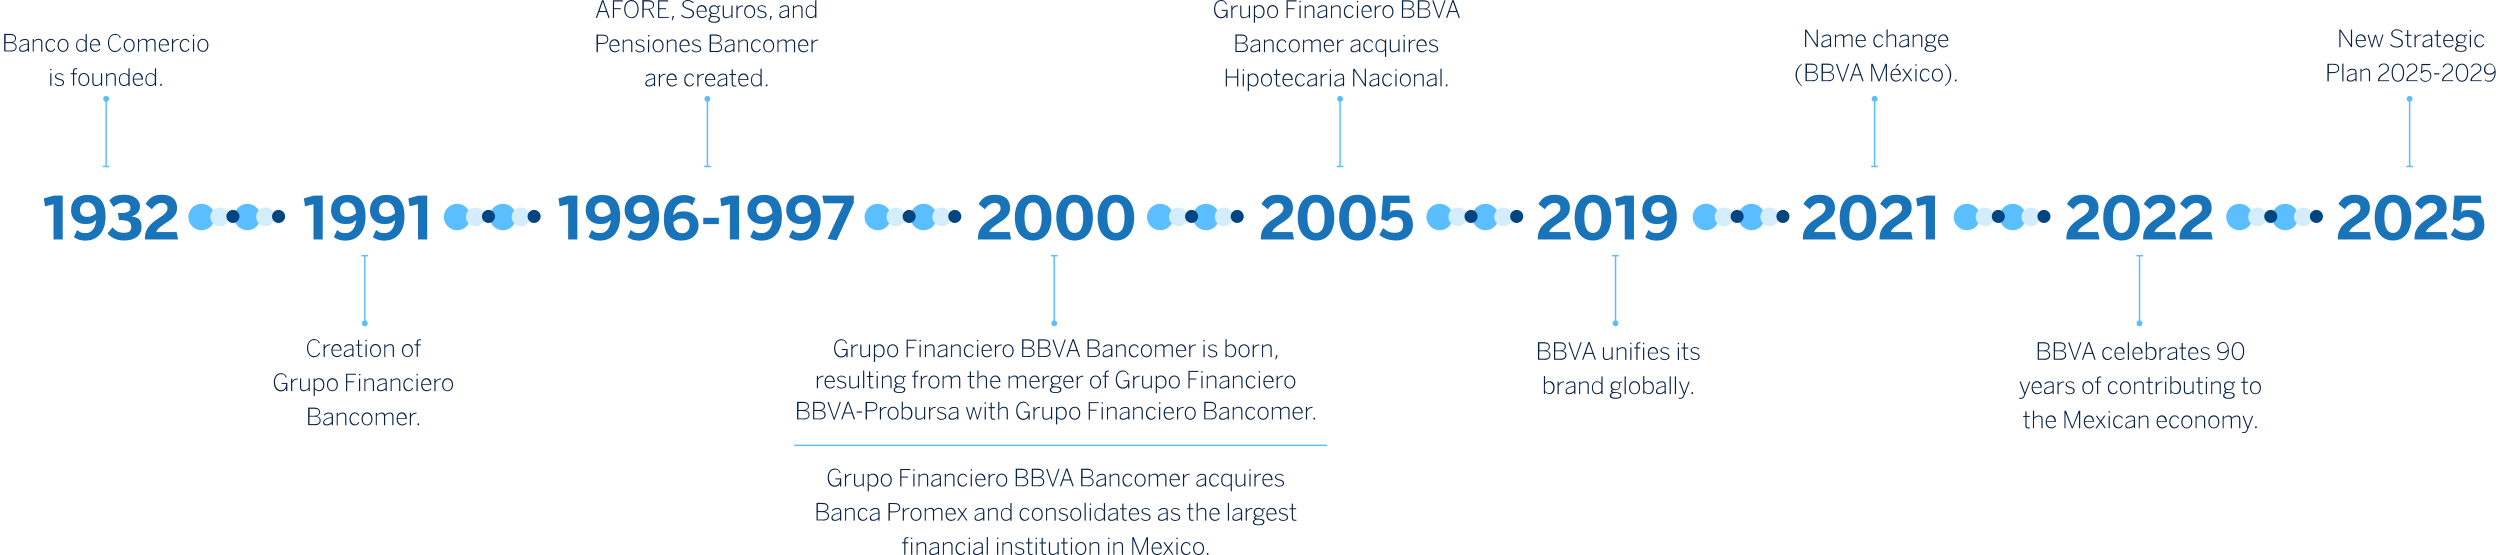 <?xml version="1.0" encoding="UTF-8"?>
<svg xmlns="http://www.w3.org/2000/svg" xmlns:xlink="http://www.w3.org/1999/xlink" version="1.1" viewBox="0 0 1681.8 373.4">
  <defs>
    <style>
      .cls-1, .cls-2 {
        fill: none;
      }

      .cls-3 {
        fill: #d4edfc;
      }

      .cls-4 {
        clip-path: url(#clippath-1);
      }

      .cls-5 {
        clip-path: url(#clippath-3);
      }

      .cls-6 {
        clip-path: url(#clippath-4);
      }

      .cls-7 {
        clip-path: url(#clippath-2);
      }

      .cls-8 {
        clip-path: url(#clippath-7);
      }

      .cls-9 {
        clip-path: url(#clippath-6);
      }

      .cls-10 {
        clip-path: url(#clippath-9);
      }

      .cls-11 {
        clip-path: url(#clippath-8);
      }

      .cls-12 {
        clip-path: url(#clippath-5);
      }

      .cls-13 {
        fill: #5bbeff;
      }

      .cls-14 {
        fill: #072146;
      }

      .cls-2 {
        stroke: #5bbeff;
        stroke-miterlimit: 10;
      }

      .cls-15 {
        fill: #004481;
      }

      .cls-16 {
        clip-path: url(#clippath);
      }

      .cls-17 {
        fill: #1973b8;
      }
    </style>
    <clipPath id="clippath">
      <rect class="cls-1" x="2.9" width="1676.1" height="373.4"/>
    </clipPath>
    <clipPath id="clippath-1">
      <rect class="cls-1" x="2.9" width="1676.1" height="373.4"/>
    </clipPath>
    <clipPath id="clippath-2">
      <rect class="cls-1" x="2.9" width="1676.1" height="373.4"/>
    </clipPath>
    <clipPath id="clippath-3">
      <rect class="cls-1" x="2.9" width="1676.1" height="373.4"/>
    </clipPath>
    <clipPath id="clippath-4">
      <rect class="cls-1" x="2.9" width="1676.1" height="373.4"/>
    </clipPath>
    <clipPath id="clippath-5">
      <rect class="cls-1" x="2.9" width="1676.1" height="373.4"/>
    </clipPath>
    <clipPath id="clippath-6">
      <rect class="cls-1" x="2.9" width="1676.1" height="373.4"/>
    </clipPath>
    <clipPath id="clippath-7">
      <rect class="cls-1" x="2.9" width="1676.1" height="373.4"/>
    </clipPath>
    <clipPath id="clippath-8">
      <rect class="cls-1" x="2.9" width="1676.1" height="373.4"/>
    </clipPath>
    <clipPath id="clippath-9">
      <rect class="cls-1" x="2.9" width="1676.1" height="373.4"/>
    </clipPath>
  </defs>
  <!-- Generator: Adobe Illustrator 28.7.1, SVG Export Plug-In . SVG Version: 1.2.0 Build 142)  -->
  <g>
    <g id="Capa_1">
      <g class="cls-16">
        <path class="cls-14" d="M108.3,57.8c.4,0,.6-.3.6-.7s-.3-.7-.6-.7-.6.3-.6.7.2.7.6.7M101.3,57.9c1.3,0,2.1-.7,2.9-1.4v1.3h.8v-11.9h-.8v4.7c-.7-.8-1.7-1.4-2.8-1.4-2,0-3.6,1.4-3.6,4.4s1.6,4.3,3.5,4.3M101.3,57.2c-1.5,0-2.8-1.1-2.8-3.7s1.3-3.7,2.7-3.7,1.9.5,2.9,1.5v4.4c-.9,1-1.7,1.5-2.8,1.5M90,52.9c.2-2.1,1.5-3.1,2.8-3.1s2.4,1.4,2.5,3.1h-5.3ZM93,57.9c1.4,0,2.2-.5,3.2-1.5l-.4-.5c-.8.9-1.6,1.3-2.7,1.3-1.7,0-3-1.4-3-3.7h6.1c0-2.8-1.3-4.4-3.3-4.4s-3.6,1.5-3.6,4.4,1.6,4.4,3.7,4.4M83.5,57.9c1.3,0,2.1-.7,2.9-1.4v1.3h.8v-11.9h-.8v4.7c-.7-.8-1.7-1.4-2.8-1.4-2,0-3.6,1.4-3.6,4.4s1.6,4.3,3.5,4.3M83.5,57.2c-1.5,0-2.8-1.1-2.8-3.7s1.3-3.7,2.7-3.7,1.9.5,2.9,1.5v4.4c-.9,1-1.7,1.5-2.8,1.5M72.1,57.7v-6.3c1-1,2-1.6,3.2-1.6s1.8.6,1.8,1.9v6h.8v-6.1c0-1.5-.8-2.5-2.5-2.5s-2.3.7-3.2,1.6v-1.4h-.8v8.4h.8ZM64.7,57.9c1.2,0,2.3-.7,3.2-1.6v1.4h.8v-8.4h-.8v6.3c-1,1-2,1.6-3.2,1.6s-1.8-.6-1.8-1.9v-6h-.8v6.1c0,1.5.8,2.5,2.5,2.5M56.4,57.2c-1.9,0-2.9-1.7-2.9-3.7s1.1-3.7,2.9-3.7,2.9,1.7,2.9,3.7-1.1,3.7-2.9,3.7M56.4,57.9c2.1,0,3.7-1.7,3.7-4.4s-1.6-4.4-3.7-4.4-3.7,1.7-3.7,4.4,1.6,4.4,3.7,4.4M49.9,57.7v-7.7h1.9v-.7h-1.9v-1.5c0-.9.6-1.3,1.4-1.3s.4,0,.6,0v-.7h-.5c-1.4,0-2.3.6-2.3,2v1.4h-1.5v.7h1.5v7.7h.8ZM39.9,57.9c1.9,0,3.2-.9,3.2-2.3s-.8-2.1-3.2-2.7c-1.6-.4-2.1-.8-2.1-1.7s.6-1.4,2-1.4,1.8.4,2.5,1.1l.5-.5c-.7-.7-1.6-1.2-3-1.2s-2.8,1-2.8,2.1.7,1.9,2.8,2.4c1.9.4,2.5.9,2.5,1.9s-.8,1.7-2.4,1.7-2-.5-2.6-1.3l-.6.4c.6.9,1.7,1.6,3.2,1.6M34.6,49.3h-.8v8.4h.8v-8.4ZM34.2,47.3c.3,0,.5-.2.5-.6s-.2-.5-.5-.5-.5.2-.5.5.2.6.5.6"/>
        <path class="cls-14" d="M136.5,34.2c-1.9,0-2.9-1.7-2.9-3.7s1.1-3.7,2.9-3.7,2.9,1.7,2.9,3.7-1.1,3.7-2.9,3.7M136.5,34.9c2.1,0,3.7-1.7,3.7-4.4s-1.6-4.4-3.7-4.4-3.7,1.7-3.7,4.4,1.6,4.4,3.7,4.4M130.6,26.3h-.8v8.4h.8v-8.4ZM130.2,24.3c.3,0,.5-.2.5-.6s-.2-.5-.5-.5-.5.2-.5.5.2.6.5.6M124.4,34.9c1.5,0,2.4-.7,3.1-2l-.6-.4c-.6,1.1-1.2,1.7-2.4,1.7s-2.8-1.4-2.8-3.7,1.5-3.7,2.8-3.7,1.9.6,2.4,1.7l.6-.4c-.5-1.1-1.4-2-3-2s-3.6,1.4-3.6,4.4,1.6,4.4,3.5,4.4M116.5,34.7v-5.5c.7-1.5,1.9-2.3,3.3-2.3h.4v-.7h-.2c-1.7,0-2.8.8-3.5,1.9h0v-1.8h-.8v8.4h.8ZM107.5,29.9c.2-2.1,1.5-3.1,2.8-3.1s2.4,1.4,2.5,3.1h-5.3ZM110.5,34.9c1.4,0,2.2-.5,3.2-1.5l-.4-.5c-.8.9-1.6,1.3-2.7,1.3-1.7,0-3-1.4-3-3.7h6.1c0-2.8-1.3-4.4-3.3-4.4s-3.6,1.5-3.6,4.4,1.6,4.4,3.7,4.4M93.5,34.7v-6.3c1-1,2-1.6,3.1-1.6s1.7.6,1.7,1.9v6h.8v-6.3c1-1,2-1.6,3.1-1.6s1.7.6,1.7,1.9v6h.8v-6.1c0-1.5-.7-2.5-2.4-2.5s-2.3.7-3.2,1.6c-.2-.9-.9-1.6-2.3-1.6s-2.2.7-3.2,1.6v-1.4h-.8v8.4h.8ZM86.9,34.2c-1.9,0-2.9-1.7-2.9-3.7s1.1-3.7,2.9-3.7,2.9,1.7,2.9,3.7-1.1,3.7-2.9,3.7M86.9,34.9c2.1,0,3.7-1.7,3.7-4.4s-1.6-4.4-3.7-4.4-3.7,1.7-3.7,4.4,1.6,4.4,3.7,4.4M77.3,35c2,0,3.4-1.1,4.2-2.8l-.7-.3c-.6,1.6-1.8,2.4-3.4,2.4-2.4,0-4-2-4-5.5s1.6-5.3,4-5.3,2.6.7,3.2,2.2l.7-.3c-.7-1.6-2-2.6-3.9-2.6-2.9,0-4.8,2.7-4.8,6.1s1.9,6.2,4.8,6.2M61.2,29.9c.2-2.1,1.5-3.1,2.8-3.1s2.4,1.4,2.5,3.1h-5.3ZM64.2,34.9c1.4,0,2.2-.5,3.2-1.5l-.4-.5c-.8.9-1.6,1.3-2.7,1.3-1.7,0-3-1.4-3-3.7h6.1c0-2.8-1.3-4.4-3.3-4.4s-3.6,1.5-3.6,4.4,1.6,4.4,3.7,4.4M54.7,34.9c1.3,0,2.1-.7,2.9-1.4v1.3h.8v-11.9h-.8v4.7c-.7-.8-1.7-1.4-2.8-1.4-2,0-3.6,1.4-3.6,4.4s1.6,4.3,3.5,4.3M54.7,34.2c-1.5,0-2.8-1.1-2.8-3.7s1.3-3.7,2.7-3.7,1.9.5,2.9,1.5v4.4c-.9,1-1.7,1.5-2.8,1.5M42.4,34.2c-1.9,0-2.9-1.7-2.9-3.7s1.1-3.7,2.9-3.7,2.9,1.7,2.9,3.7-1.1,3.7-2.9,3.7M42.4,34.9c2.1,0,3.7-1.7,3.7-4.4s-1.6-4.4-3.7-4.4-3.7,1.7-3.7,4.4,1.6,4.4,3.7,4.4M34.1,34.9c1.5,0,2.4-.7,3.1-2l-.6-.4c-.6,1.1-1.2,1.7-2.4,1.7s-2.8-1.4-2.8-3.7,1.5-3.7,2.8-3.7,1.9.6,2.4,1.7l.6-.4c-.5-1.1-1.4-2-3-2s-3.6,1.4-3.6,4.4,1.6,4.4,3.5,4.4M22.7,34.7v-6.3c1-1,2-1.6,3.2-1.6s1.8.6,1.8,1.9v6h.8v-6.1c0-1.5-.8-2.5-2.5-2.5s-2.3.7-3.2,1.6v-1.4h-.8v8.4h.8ZM15.3,34.9c1.3,0,2.4-.5,3.4-1.4v1.2h.8v-6c0-1.6-.8-2.5-2.6-2.5s-2.7.6-3.7,1.6l.4.5c.9-.8,1.9-1.4,3.3-1.4s1.8.6,1.8,1.9v.5c-4.4.7-5.8,1.9-5.8,3.5s.8,2.1,2.4,2.1M15.3,34.2c-1,0-1.7-.5-1.7-1.5s.9-2.2,5-2.9v2.9c-1,.9-2.1,1.5-3.3,1.5M3.7,29h3.2c2.2,0,3.6.8,3.6,2.5s-1,2.5-3.2,2.5h-3.6v-5ZM3.7,23.6h3.2c2.2,0,3.2.7,3.2,2.3s-1.2,2.4-3.2,2.4h-3.1v-4.7ZM7.2,34.7c2.8,0,4-1.4,4-3.2s-1.2-2.6-2.7-2.9h0c1.2-.3,2.3-1.2,2.3-2.8s-1.2-3-4-3h-4v11.8h4.4Z"/>
        <path class="cls-14" d="M973.2,58.1c.4,0,.6-.3.6-.7s-.3-.7-.6-.7-.6.3-.6.7.2.7.6.7M969.8,58.1v-11.9h-.8v11.9h.8ZM962.2,58.2c1.3,0,2.4-.5,3.4-1.4v1.2h.8v-6c0-1.6-.8-2.5-2.6-2.5s-2.7.6-3.7,1.6l.4.5c.9-.8,1.9-1.4,3.3-1.4s1.8.6,1.8,1.9v.5c-4.4.7-5.8,1.9-5.8,3.5s.8,2.1,2.4,2.1M962.3,57.5c-1,0-1.7-.5-1.7-1.5s.9-2.2,5-2.9v2.9c-1,.9-2.1,1.5-3.3,1.5M952,58.1v-6.3c1-1,2-1.6,3.2-1.6s1.8.6,1.8,1.9v6h.8v-6.1c0-1.5-.8-2.5-2.5-2.5s-2.3.7-3.2,1.6v-1.4h-.8v8.4h.8ZM945.4,57.6c-1.9,0-2.9-1.7-2.9-3.7s1.1-3.7,2.9-3.7,2.9,1.7,2.9,3.7-1.1,3.7-2.9,3.7M945.4,58.2c2.1,0,3.7-1.7,3.7-4.4s-1.6-4.4-3.7-4.4-3.7,1.7-3.7,4.4,1.6,4.4,3.7,4.4M939.5,49.7h-.8v8.4h.8v-8.4ZM939.1,47.6c.3,0,.5-.2.5-.6s-.2-.5-.5-.5-.5.2-.5.5.2.6.5.6M933.3,58.2c1.5,0,2.4-.7,3.1-2l-.6-.4c-.6,1.1-1.2,1.7-2.4,1.7s-2.8-1.4-2.8-3.7,1.5-3.7,2.8-3.7,1.9.6,2.4,1.7l.6-.4c-.5-1.1-1.4-2-3-2s-3.6,1.4-3.6,4.4,1.6,4.4,3.5,4.4M923.6,58.2c1.3,0,2.4-.5,3.4-1.4v1.2h.8v-6c0-1.6-.8-2.5-2.6-2.5s-2.7.6-3.7,1.6l.4.5c.9-.8,1.9-1.4,3.3-1.4s1.8.6,1.8,1.9v.5c-4.4.7-5.8,1.9-5.8,3.5s.8,2.1,2.4,2.1M923.7,57.5c-1,0-1.7-.5-1.7-1.5s.9-2.2,5-2.9v2.9c-1,.9-2.1,1.5-3.3,1.5M911.1,58.1v-10.6h0l7.1,10.6h.7v-11.8h-.8v10.3h0l-6.9-10.3h-.9v11.8h.8ZM900,58.2c1.3,0,2.4-.5,3.4-1.4v1.2h.8v-6c0-1.6-.8-2.5-2.6-2.5s-2.7.6-3.7,1.6l.4.5c.9-.8,1.9-1.4,3.3-1.4s1.8.6,1.8,1.9v.5c-4.4.7-5.8,1.9-5.8,3.5s.8,2.1,2.4,2.1M900.1,57.5c-1,0-1.7-.5-1.7-1.5s.9-2.2,5-2.9v2.9c-1,.9-2.1,1.5-3.3,1.5M895.4,49.7h-.8v8.4h.8v-8.4ZM895,47.6c.3,0,.5-.2.5-.6s-.2-.5-.5-.5-.5.2-.5.5.2.6.5.6M889.2,58.1v-5.5c.7-1.5,1.9-2.3,3.3-2.3h.4v-.7h-.2c-1.7,0-2.8.8-3.5,1.9h0v-1.8h-.8v8.4h.8ZM881.7,58.2c1.3,0,2.4-.5,3.4-1.4v1.2h.8v-6c0-1.6-.8-2.5-2.6-2.5s-2.7.6-3.7,1.6l.4.5c.9-.8,1.9-1.4,3.3-1.4s1.8.6,1.8,1.9v.5c-4.4.7-5.8,1.9-5.8,3.5s.8,2.1,2.4,2.1M881.8,57.5c-1,0-1.7-.5-1.7-1.5s.9-2.2,5-2.9v2.9c-1,.9-2.1,1.5-3.3,1.5M874.7,58.2c1.5,0,2.4-.7,3.1-2l-.6-.4c-.6,1.1-1.2,1.7-2.4,1.7s-2.8-1.4-2.8-3.7,1.5-3.7,2.8-3.7,1.9.6,2.4,1.7l.6-.4c-.5-1.1-1.4-2-3-2s-3.6,1.4-3.6,4.4,1.6,4.4,3.5,4.4M863.5,53.3c.2-2.1,1.5-3.1,2.8-3.1s2.4,1.4,2.5,3.1h-5.3ZM866.4,58.2c1.4,0,2.2-.5,3.2-1.5l-.4-.5c-.8.9-1.6,1.3-2.7,1.3-1.7,0-3-1.4-3-3.7h6.1c0-2.8-1.3-4.4-3.3-4.4s-3.6,1.5-3.6,4.4,1.6,4.4,3.7,4.4M860.4,58.2c.4,0,.7,0,1,0v-.7c-.3,0-.6.1-.9.1-1.1,0-1.4-.5-1.4-1.4v-5.7h2.2v-.7h-2.2v-3.1h-.8v3.1h-1.5v.7h1.5v5.8c0,1.4.7,2,2.1,2M852,57.6c-1.9,0-2.9-1.7-2.9-3.7s1.1-3.7,2.9-3.7,2.9,1.7,2.9,3.7-1.1,3.7-2.9,3.7M852,58.2c2.1,0,3.7-1.7,3.7-4.4s-1.6-4.4-3.7-4.4-3.7,1.7-3.7,4.4,1.6,4.4,3.7,4.4M840.2,61.2v-4.4c.8.8,1.7,1.4,2.8,1.4,2,0,3.6-1.4,3.6-4.4s-1.6-4.4-3.5-4.4-2.1.7-2.9,1.4v-1.2h-.8v11.7h.8ZM843.1,57.5c-1.1,0-1.9-.5-2.9-1.5v-4.4c.9-1,1.7-1.5,2.8-1.5s2.8,1.2,2.8,3.7-1.3,3.7-2.7,3.7M836.8,49.7h-.8v8.4h.8v-8.4ZM836.4,47.6c.3,0,.5-.2.5-.6s-.2-.5-.5-.5-.5.2-.5.5.2.6.5.6M825.4,58.1v-5.9h6.8v5.9h.8v-11.8h-.8v5.2h-6.8v-5.2h-.8v11.8h.8Z"/>
        <path class="cls-14" d="M964.3,35.2c1.9,0,3.2-.9,3.2-2.3s-.8-2.1-3.2-2.7c-1.6-.4-2.1-.8-2.1-1.7s.6-1.4,2-1.4,1.8.4,2.5,1.1l.5-.5c-.7-.7-1.6-1.2-3-1.2s-2.8,1-2.8,2.1.7,1.9,2.8,2.4c1.9.4,2.5.9,2.5,1.9s-.8,1.7-2.4,1.7-2-.5-2.6-1.3l-.6.4c.6.9,1.7,1.6,3.2,1.6M953.7,30.3c.2-2.1,1.5-3.1,2.8-3.1s2.4,1.4,2.5,3.1h-5.3ZM956.6,35.2c1.4,0,2.2-.5,3.2-1.5l-.4-.5c-.8.9-1.6,1.3-2.7,1.3-1.7,0-3-1.4-3-3.7h6.1c0-2.8-1.3-4.4-3.3-4.4s-3.6,1.5-3.6,4.4,1.6,4.4,3.7,4.4M948.5,35.1v-5.5c.7-1.5,1.9-2.3,3.3-2.3h.4v-.7h-.2c-1.7,0-2.8.8-3.5,1.9h0v-1.8h-.8v8.4h.8ZM945,26.7h-.8v8.4h.8v-8.4ZM944.6,24.6c.3,0,.5-.2.5-.6s-.2-.5-.5-.5-.5.2-.5.5.2.6.5.6M937.5,35.2c1.2,0,2.3-.7,3.2-1.6v1.4h.8v-8.4h-.8v6.3c-1,1-2,1.6-3.2,1.6s-1.8-.6-1.8-1.9v-6h-.8v6.1c0,1.5.8,2.5,2.5,2.5M928.8,34.5c-1.5,0-2.8-1.1-2.8-3.7s1.3-3.7,2.7-3.7,1.9.5,2.9,1.5v4.4c-.9,1-1.7,1.5-2.8,1.5M931.7,38.3h.8v-11.7h-.7v1.2c-.9-.8-1.8-1.4-2.9-1.4-2,0-3.6,1.4-3.6,4.4s1.6,4.3,3.5,4.3,2.1-.7,2.9-1.4v4.5ZM920.6,35.2c1.5,0,2.4-.7,3.1-2l-.6-.4c-.6,1.1-1.2,1.7-2.4,1.7s-2.8-1.4-2.8-3.7,1.5-3.7,2.8-3.7,1.9.6,2.4,1.7l.6-.4c-.5-1.1-1.4-2-3-2s-3.6,1.4-3.6,4.4,1.6,4.4,3.5,4.4M910.9,35.2c1.3,0,2.4-.5,3.4-1.4v1.2h.8v-6c0-1.6-.8-2.5-2.6-2.5s-2.7.6-3.7,1.6l.4.5c.9-.8,1.9-1.4,3.3-1.4s1.8.6,1.8,1.9v.5c-4.4.7-5.8,1.9-5.8,3.5s.8,2.1,2.4,2.1M911,34.5c-1,0-1.7-.5-1.7-1.5s.9-2.2,5-2.9v2.9c-1,.9-2.1,1.5-3.3,1.5M900.3,35.1v-5.5c.7-1.5,1.9-2.3,3.3-2.3h.4v-.7h-.2c-1.7,0-2.8.8-3.5,1.9h0v-1.8h-.8v8.4h.8ZM891.3,30.3c.2-2.1,1.5-3.1,2.8-3.1s2.4,1.4,2.5,3.1h-5.3ZM894.2,35.2c1.4,0,2.2-.5,3.2-1.5l-.4-.5c-.8.9-1.6,1.3-2.7,1.3-1.7,0-3-1.4-3-3.7h6.1c0-2.8-1.3-4.4-3.3-4.4s-3.6,1.5-3.6,4.4,1.6,4.4,3.7,4.4M877.3,35.1v-6.3c1-1,2-1.6,3.1-1.6s1.7.6,1.7,1.9v6h.8v-6.3c1-1,2-1.6,3.1-1.6s1.7.6,1.7,1.9v6h.8v-6.1c0-1.5-.7-2.5-2.4-2.5s-2.3.7-3.2,1.6c-.2-.9-.9-1.6-2.3-1.6s-2.2.7-3.2,1.6v-1.4h-.8v8.4h.8ZM870.7,34.6c-1.9,0-2.9-1.7-2.9-3.7s1.1-3.7,2.9-3.7,2.9,1.7,2.9,3.7-1.1,3.7-2.9,3.7M870.7,35.2c2.1,0,3.7-1.7,3.7-4.4s-1.6-4.4-3.7-4.4-3.7,1.7-3.7,4.4,1.6,4.4,3.7,4.4M862.3,35.2c1.5,0,2.4-.7,3.1-2l-.6-.4c-.6,1.1-1.2,1.7-2.4,1.7s-2.8-1.4-2.8-3.7,1.5-3.7,2.8-3.7,1.9.6,2.4,1.7l.6-.4c-.5-1.1-1.4-2-3-2s-3.6,1.4-3.6,4.4,1.6,4.4,3.5,4.4M851,35.1v-6.3c1-1,2-1.6,3.2-1.6s1.8.6,1.8,1.9v6h.8v-6.1c0-1.5-.8-2.5-2.5-2.5s-2.3.7-3.2,1.6v-1.4h-.8v8.4h.8ZM843.5,35.2c1.3,0,2.4-.5,3.4-1.4v1.2h.8v-6c0-1.6-.8-2.5-2.6-2.5s-2.7.6-3.7,1.6l.4.5c.9-.8,1.9-1.4,3.3-1.4s1.8.6,1.8,1.9v.5c-4.4.7-5.8,1.9-5.8,3.5s.8,2.1,2.4,2.1M843.6,34.5c-1,0-1.7-.5-1.7-1.5s.9-2.2,5-2.9v2.9c-1,.9-2.1,1.5-3.3,1.5M831.9,29.3h3.2c2.2,0,3.6.8,3.6,2.5s-1,2.5-3.2,2.5h-3.6v-5ZM831.9,24h3.2c2.2,0,3.2.7,3.2,2.3s-1.2,2.4-3.2,2.4h-3.1v-4.7ZM835.5,35.1c2.8,0,4-1.4,4-3.2s-1.2-2.6-2.7-2.9h0c1.2-.3,2.3-1.2,2.3-2.8s-1.2-3-4-3h-4v11.8h4.4Z"/>
        <path class="cls-14" d="M977.4,1.1h0l2.2,6.3h-4.4l2.2-6.3ZM973.6,12.1l1.4-4h4.9l1.4,4,.8-.2-4.2-11.8h-.9l-4.2,11.9h.8ZM968.3,12.1l4.2-11.9h-.8l-3.7,10.8h0l-3.7-10.8-.8.2,4.2,11.8h.7ZM954.7,6.3h3.2c2.2,0,3.6.8,3.6,2.5s-1,2.5-3.2,2.5h-3.6v-5ZM954.7,1h3.2c2.2,0,3.2.7,3.2,2.3s-1.2,2.4-3.2,2.4h-3.1V1ZM958.2,12.1c2.8,0,4-1.4,4-3.2s-1.2-2.6-2.7-2.9h0c1.2-.3,2.3-1.2,2.3-2.8s-1.2-3-4-3h-4v11.8h4.4ZM943.9,6.3h3.2c2.2,0,3.6.8,3.6,2.5s-1,2.5-3.2,2.5h-3.6v-5ZM943.9,1h3.2c2.2,0,3.2.7,3.2,2.3s-1.2,2.4-3.2,2.4h-3.1V1ZM947.5,12.1c2.8,0,4-1.4,4-3.2s-1.2-2.6-2.7-2.9h0c1.2-.3,2.3-1.2,2.3-2.8s-1.2-3-4-3h-4v11.8h4.4ZM933.7,11.6c-1.9,0-2.9-1.7-2.9-3.7s1.1-3.7,2.9-3.7,2.9,1.7,2.9,3.7-1.1,3.7-2.9,3.7M933.7,12.2c2.1,0,3.7-1.7,3.7-4.4s-1.6-4.4-3.7-4.4-3.7,1.7-3.7,4.4,1.6,4.4,3.7,4.4M925.6,12.1v-5.5c.7-1.5,1.9-2.3,3.3-2.3h.4v-.7h-.2c-1.7,0-2.8.8-3.5,1.9h0v-1.8h-.8v8.4h.8ZM916.6,7.3c.2-2.1,1.5-3.1,2.8-3.1s2.4,1.4,2.5,3.1h-5.3ZM919.6,12.2c1.4,0,2.2-.5,3.2-1.5l-.4-.5c-.8.9-1.6,1.3-2.7,1.3-1.7,0-3-1.4-3-3.7h6.1c0-2.8-1.3-4.4-3.3-4.4s-3.6,1.5-3.6,4.4,1.6,4.4,3.7,4.4M913.6,3.7h-.8v8.4h.8V3.7ZM913.2,1.6c.3,0,.5-.2.5-.6s-.2-.5-.5-.5-.5.2-.5.5.2.6.5.6M907.5,12.2c1.5,0,2.4-.7,3.1-2l-.6-.4c-.6,1.1-1.2,1.7-2.4,1.7s-2.8-1.4-2.8-3.7,1.5-3.7,2.8-3.7,1.9.6,2.4,1.7l.6-.4c-.5-1.1-1.4-2-3-2s-3.6,1.4-3.6,4.4,1.6,4.4,3.5,4.4M896.1,12.1v-6.3c1-1,2-1.6,3.2-1.6s1.8.6,1.8,1.9v6h.8v-6.1c0-1.5-.8-2.5-2.5-2.5s-2.3.7-3.2,1.6v-1.4h-.8v8.4h.8ZM888.6,12.2c1.3,0,2.4-.5,3.4-1.4v1.2h.8v-6c0-1.6-.8-2.5-2.6-2.5s-2.7.6-3.7,1.6l.4.5c.9-.8,1.9-1.4,3.3-1.4s1.8.6,1.8,1.9v.5c-4.4.7-5.8,1.9-5.8,3.5s.8,2.1,2.4,2.1M888.7,11.5c-1,0-1.7-.5-1.7-1.5s.9-2.2,5-2.9v2.9c-1,.9-2.1,1.5-3.3,1.5M878.4,12.1v-6.3c1-1,2-1.6,3.2-1.6s1.8.6,1.8,1.9v6h.8v-6.1c0-1.5-.8-2.5-2.5-2.5s-2.3.7-3.2,1.6v-1.4h-.8v8.4h.8ZM875,3.7h-.8v8.4h.8V3.7ZM874.6,1.6c.3,0,.5-.2.5-.6s-.2-.5-.5-.5-.5.2-.5.5.2.6.5.6M866.3,12.1v-5.9h4.5v-.7h-4.5V1h5.9V.2h-6.7v11.8h.8ZM856.1,11.6c-1.9,0-2.9-1.7-2.9-3.7s1.1-3.7,2.9-3.7,2.9,1.7,2.9,3.7-1.1,3.7-2.9,3.7M856.1,12.2c2.1,0,3.7-1.7,3.7-4.4s-1.6-4.4-3.7-4.4-3.7,1.7-3.7,4.4,1.6,4.4,3.7,4.4M844.3,15.2v-4.4c.8.8,1.7,1.4,2.8,1.4,2,0,3.6-1.4,3.6-4.4s-1.6-4.4-3.5-4.4-2.1.7-2.9,1.4v-1.2h-.8v11.7h.8ZM847.2,11.5c-1.1,0-1.9-.5-2.9-1.5v-4.4c.9-1,1.7-1.5,2.8-1.5s2.8,1.2,2.8,3.7-1.3,3.7-2.7,3.7M836.9,12.2c1.2,0,2.3-.7,3.2-1.6v1.4h.8V3.7h-.8v6.3c-1,1-2,1.6-3.2,1.6s-1.8-.6-1.8-1.9V3.7h-.8v6.1c0,1.5.8,2.5,2.5,2.5M829.1,12.1v-5.5c.7-1.5,1.9-2.3,3.3-2.3h.4v-.7h-.2c-1.7,0-2.8.8-3.5,1.9h0v-1.8h-.8v8.4h.8ZM821.5,12.3c1.9,0,2.9-1,3.5-2.1h0v1.9h.8v-5.5h-3.9v.7h3.1c0,2.6-1.3,4.2-3.5,4.2s-4-2.2-4-5.5,1.7-5.3,4-5.3,2.6.8,3.2,2.4l.7-.3c-.7-1.7-2-2.8-3.9-2.8-2.8,0-4.8,2.4-4.8,6.1s1.8,6.2,4.8,6.2"/>
        <path class="cls-14" d="M515.7,58.1c.4,0,.6-.3.6-.7s-.3-.7-.6-.7-.6.3-.6.7.2.7.6.7M508.7,58.2c1.3,0,2.1-.7,2.9-1.4v1.3h.8v-11.9h-.8v4.7c-.7-.8-1.7-1.4-2.8-1.4-2,0-3.6,1.4-3.6,4.4s1.6,4.3,3.5,4.3M508.7,57.5c-1.5,0-2.8-1.1-2.8-3.7s1.3-3.7,2.7-3.7,1.9.5,2.9,1.5v4.4c-.9,1-1.7,1.5-2.8,1.5M497.4,53.3c.2-2.1,1.5-3.1,2.8-3.1s2.4,1.4,2.5,3.1h-5.3ZM500.3,58.2c1.4,0,2.2-.5,3.2-1.5l-.4-.5c-.8.9-1.6,1.3-2.7,1.3-1.7,0-3-1.4-3-3.7h6.1c0-2.8-1.3-4.4-3.3-4.4s-3.6,1.5-3.6,4.4,1.6,4.4,3.7,4.4M494.3,58.2c.4,0,.7,0,1,0v-.7c-.3,0-.6.1-.9.1-1.1,0-1.4-.5-1.4-1.4v-5.7h2.2v-.7h-2.2v-3.1h-.8v3.1h-1.5v.7h1.5v5.8c0,1.4.7,2,2.1,2M485,58.2c1.3,0,2.4-.5,3.4-1.4v1.2h.8v-6c0-1.6-.8-2.5-2.6-2.5s-2.7.6-3.7,1.6l.4.5c.9-.8,1.9-1.4,3.3-1.4s1.8.6,1.8,1.9v.5c-4.4.7-5.8,1.9-5.8,3.5s.8,2.1,2.4,2.1M485.1,57.5c-1,0-1.7-.5-1.7-1.5s.9-2.2,5-2.9v2.9c-1,.9-2.1,1.5-3.3,1.5M475.1,53.3c.2-2.1,1.5-3.1,2.8-3.1s2.4,1.4,2.5,3.1h-5.3ZM478,58.2c1.4,0,2.2-.5,3.2-1.5l-.4-.5c-.8.9-1.6,1.3-2.7,1.3-1.7,0-3-1.4-3-3.7h6.1c0-2.8-1.3-4.4-3.3-4.4s-3.6,1.5-3.6,4.4,1.6,4.4,3.7,4.4M469.9,58.1v-5.5c.7-1.5,1.9-2.3,3.3-2.3h.4v-.7h-.2c-1.7,0-2.8.8-3.5,1.9h0v-1.8h-.8v8.4h.8ZM463.8,58.2c1.5,0,2.4-.7,3.1-2l-.6-.4c-.6,1.1-1.2,1.7-2.4,1.7s-2.8-1.4-2.8-3.7,1.5-3.7,2.8-3.7,1.9.6,2.4,1.7l.6-.4c-.5-1.1-1.4-2-3-2s-3.6,1.4-3.6,4.4,1.6,4.4,3.5,4.4M449.2,53.3c.2-2.1,1.5-3.1,2.8-3.1s2.4,1.4,2.5,3.1h-5.3ZM452.1,58.2c1.4,0,2.2-.5,3.2-1.5l-.4-.5c-.8.9-1.6,1.3-2.7,1.3-1.7,0-3-1.4-3-3.7h6.1c0-2.8-1.3-4.4-3.3-4.4s-3.6,1.5-3.6,4.4,1.6,4.4,3.7,4.4M444,58.1v-5.5c.7-1.5,1.9-2.3,3.3-2.3h.4v-.7h-.2c-1.7,0-2.8.8-3.5,1.9h0v-1.8h-.8v8.4h.8ZM436.5,58.2c1.3,0,2.4-.5,3.4-1.4v1.2h.8v-6c0-1.6-.8-2.5-2.6-2.5s-2.7.6-3.7,1.6l.4.5c.9-.8,1.9-1.4,3.3-1.4s1.8.6,1.8,1.9v.5c-4.4.7-5.8,1.9-5.8,3.5s.8,2.1,2.4,2.1M436.6,57.5c-1,0-1.7-.5-1.7-1.5s.9-2.2,5-2.9v2.9c-1,.9-2.1,1.5-3.3,1.5"/>
        <path class="cls-14" d="M546.7,35.1v-5.5c.7-1.5,1.9-2.3,3.3-2.3h.4v-.7h-.2c-1.7,0-2.8.8-3.5,1.9h0v-1.8h-.8v8.4h.8ZM537.7,30.3c.2-2.1,1.5-3.1,2.8-3.1s2.4,1.4,2.5,3.1h-5.3ZM540.6,35.2c1.4,0,2.2-.5,3.2-1.5l-.4-.5c-.8.9-1.6,1.3-2.7,1.3-1.7,0-3-1.4-3-3.7h6.1c0-2.8-1.3-4.4-3.3-4.4s-3.6,1.5-3.6,4.4,1.6,4.4,3.7,4.4M523.7,35.1v-6.3c1-1,2-1.6,3.1-1.6s1.7.6,1.7,1.9v6h.8v-6.3c1-1,2-1.6,3.1-1.6s1.7.6,1.7,1.9v6h.8v-6.1c0-1.5-.7-2.5-2.4-2.5s-2.3.7-3.2,1.6c-.2-.9-.9-1.6-2.3-1.6s-2.2.7-3.2,1.6v-1.4h-.8v8.4h.8ZM517.1,34.6c-1.9,0-2.9-1.7-2.9-3.7s1.1-3.7,2.9-3.7,2.9,1.7,2.9,3.7-1.1,3.7-2.9,3.7M517.1,35.2c2.1,0,3.7-1.7,3.7-4.4s-1.6-4.4-3.7-4.4-3.7,1.7-3.7,4.4,1.6,4.4,3.7,4.4M508.7,35.2c1.5,0,2.4-.7,3.1-2l-.6-.4c-.6,1.1-1.2,1.7-2.4,1.7s-2.8-1.4-2.8-3.7,1.5-3.7,2.8-3.7,1.9.6,2.4,1.7l.6-.4c-.5-1.1-1.4-2-3-2s-3.6,1.4-3.6,4.4,1.6,4.4,3.5,4.4M497.4,35.1v-6.3c1-1,2-1.6,3.2-1.6s1.8.6,1.8,1.9v6h.8v-6.1c0-1.5-.8-2.5-2.5-2.5s-2.3.7-3.2,1.6v-1.4h-.8v8.4h.8ZM489.9,35.2c1.3,0,2.4-.5,3.4-1.4v1.2h.8v-6c0-1.6-.8-2.5-2.6-2.5s-2.7.6-3.7,1.6l.4.5c.9-.8,1.9-1.4,3.3-1.4s1.8.6,1.8,1.9v.5c-4.4.7-5.8,1.9-5.8,3.5s.8,2.1,2.4,2.1M490,34.5c-1,0-1.7-.5-1.7-1.5s.9-2.2,5-2.9v2.9c-1,.9-2.1,1.5-3.3,1.5M478.3,29.3h3.2c2.2,0,3.6.8,3.6,2.5s-1,2.5-3.2,2.5h-3.6v-5ZM478.3,24h3.2c2.2,0,3.2.7,3.2,2.3s-1.2,2.4-3.2,2.4h-3.1v-4.7ZM481.8,35.1c2.8,0,4-1.4,4-3.2s-1.2-2.6-2.7-2.9h0c1.2-.3,2.3-1.2,2.3-2.8s-1.2-3-4-3h-4v11.8h4.4ZM468.5,35.2c1.9,0,3.2-.9,3.2-2.3s-.8-2.1-3.2-2.7c-1.6-.4-2.1-.8-2.1-1.7s.6-1.4,2-1.4,1.8.4,2.5,1.1l.5-.5c-.7-.7-1.6-1.2-3-1.2s-2.8,1-2.8,2.1.7,1.9,2.8,2.4c1.9.4,2.5.9,2.5,1.9s-.8,1.7-2.4,1.7-2-.5-2.6-1.3l-.6.4c.6.9,1.7,1.6,3.2,1.6M457.9,30.3c.2-2.1,1.5-3.1,2.8-3.1s2.4,1.4,2.5,3.1h-5.3ZM460.8,35.2c1.4,0,2.2-.5,3.2-1.5l-.4-.5c-.8.9-1.6,1.3-2.7,1.3-1.7,0-3-1.4-3-3.7h6.1c0-2.8-1.3-4.4-3.3-4.4s-3.6,1.5-3.6,4.4,1.6,4.4,3.7,4.4M449.3,35.1v-6.3c1-1,2-1.6,3.2-1.6s1.8.6,1.8,1.9v6h.8v-6.1c0-1.5-.8-2.5-2.5-2.5s-2.3.7-3.2,1.6v-1.4h-.8v8.4h.8ZM442.7,34.6c-1.9,0-2.9-1.7-2.9-3.7s1.1-3.7,2.9-3.7,2.9,1.7,2.9,3.7-1.1,3.7-2.9,3.7M442.7,35.2c2.1,0,3.7-1.7,3.7-4.4s-1.6-4.4-3.7-4.4-3.7,1.7-3.7,4.4,1.6,4.4,3.7,4.4M436.7,26.7h-.8v8.4h.8v-8.4ZM436.4,24.6c.3,0,.5-.2.5-.6s-.2-.5-.5-.5-.5.2-.5.5.2.6.5.6M430.5,35.2c1.9,0,3.2-.9,3.2-2.3s-.8-2.1-3.2-2.7c-1.6-.4-2.1-.8-2.1-1.7s.6-1.4,2-1.4,1.8.4,2.5,1.1l.5-.5c-.7-.7-1.6-1.2-3-1.2s-2.8,1-2.8,2.1.7,1.9,2.8,2.4c1.9.4,2.5.9,2.5,1.9s-.8,1.7-2.4,1.7-2-.5-2.6-1.3l-.6.4c.6.9,1.7,1.6,3.2,1.6M419.6,35.1v-6.3c1-1,2-1.6,3.2-1.6s1.8.6,1.8,1.9v6h.8v-6.1c0-1.5-.8-2.5-2.5-2.5s-2.3.7-3.2,1.6v-1.4h-.8v8.4h.8ZM410.6,30.3c.2-2.1,1.5-3.1,2.8-3.1s2.4,1.4,2.5,3.1h-5.3ZM413.6,35.2c1.4,0,2.2-.5,3.2-1.5l-.4-.5c-.8.9-1.6,1.3-2.7,1.3-1.7,0-3-1.4-3-3.7h6.1c0-2.8-1.3-4.4-3.3-4.4s-3.6,1.5-3.6,4.4,1.6,4.4,3.7,4.4M402.2,24h3c2.1,0,3.3.6,3.3,2.4s-1.2,2.5-3.2,2.5h-3v-4.8ZM402.2,35.1v-5.5h2.9c2.5,0,4.1-1,4.1-3.2s-1.4-3.1-4-3.1h-3.9v11.8h.8Z"/>
        <path class="cls-14" d="M545.5,12.2c1.3,0,2.1-.7,2.9-1.4v1.3h.8V.2h-.8v4.7c-.7-.8-1.7-1.4-2.8-1.4-2,0-3.6,1.4-3.6,4.4s1.6,4.3,3.5,4.3M545.5,11.5c-1.5,0-2.8-1.1-2.8-3.7s1.3-3.7,2.7-3.7,1.9.5,2.9,1.5v4.4c-.9,1-1.7,1.5-2.8,1.5M534.1,12.1v-6.3c1-1,2-1.6,3.2-1.6s1.8.6,1.8,1.9v6h.8v-6.1c0-1.5-.8-2.5-2.5-2.5s-2.3.7-3.2,1.6v-1.4h-.8v8.4h.8ZM526.6,12.2c1.3,0,2.4-.5,3.4-1.4v1.2h.8v-6c0-1.6-.8-2.5-2.6-2.5s-2.7.6-3.7,1.6l.4.5c.9-.8,1.9-1.4,3.3-1.4s1.8.6,1.8,1.9v.5c-4.4.7-5.8,1.9-5.8,3.5s.8,2.1,2.4,2.1M526.7,11.5c-1,0-1.7-.5-1.7-1.5s.9-2.2,5-2.9v2.9c-1,.9-2.1,1.5-3.3,1.5M518.3,13.6l1-2.8h-1.1l-.4,2.8h.5ZM512.5,12.2c1.9,0,3.2-.9,3.2-2.3s-.8-2.1-3.2-2.7c-1.6-.4-2.1-.8-2.1-1.7s.6-1.4,2-1.4,1.8.4,2.5,1.1l.5-.5c-.7-.7-1.6-1.2-3-1.2s-2.8,1-2.8,2.1.7,1.9,2.8,2.4c1.9.4,2.5.9,2.5,1.9s-.8,1.7-2.4,1.7-2-.5-2.6-1.3l-.6.4c.6.9,1.7,1.6,3.2,1.6M504.3,11.6c-1.9,0-2.9-1.7-2.9-3.7s1.1-3.7,2.9-3.7,2.9,1.7,2.9,3.7-1.1,3.7-2.9,3.7M504.3,12.2c2.1,0,3.7-1.7,3.7-4.4s-1.6-4.4-3.7-4.4-3.7,1.7-3.7,4.4,1.6,4.4,3.7,4.4M496.2,12.1v-5.5c.7-1.5,1.9-2.3,3.3-2.3h.4v-.7h-.2c-1.7,0-2.8.8-3.5,1.9h0v-1.8h-.8v8.4h.8ZM488.8,12.2c1.2,0,2.3-.7,3.2-1.6v1.4h.8V3.7h-.8v6.3c-1,1-2,1.6-3.2,1.6s-1.8-.6-1.8-1.9V3.7h-.8v6.1c0,1.5.8,2.5,2.5,2.5M480.6,14.6c-2.3,0-3.2-.6-3.2-1.5s.6-1.4,1.6-1.7c.1,0,.3,0,.4,0h1.7c1.6.3,2.4.8,2.4,1.6s-1.1,1.6-2.9,1.6M480.6,15.3c2.2,0,3.7-.8,3.7-2.3s-1-1.9-2.8-2.1l-2-.2c-1,0-1.3-.3-1.3-.7s.3-.6.8-.8c.4.2.9.3,1.4.3,1.7,0,3.2-1.1,3.2-3s-.2-1.3-.6-1.8c.5-.2,1.1-.3,1.6-.3v-.8c-.8,0-1.5.4-2,.8-.6-.6-1.4-.9-2.3-.9-1.8,0-3.2,1.2-3.2,3s.5,1.9,1.2,2.4c-.6.3-1,.7-1,1.2s.3.9.8,1.1c-1,.4-1.6,1.1-1.6,2,0,1.3,1.3,2.1,4,2.1M480.4,8.9c-1.5,0-2.5-.9-2.5-2.3s1-2.4,2.5-2.4,2.5.9,2.5,2.4-1,2.3-2.5,2.3M469.3,7.3c.2-2.1,1.5-3.1,2.8-3.1s2.4,1.4,2.5,3.1h-5.3ZM472.3,12.2c1.4,0,2.2-.5,3.2-1.5l-.4-.5c-.8.9-1.6,1.3-2.7,1.3-1.7,0-3-1.4-3-3.7h6.1c0-2.8-1.3-4.4-3.3-4.4s-3.6,1.5-3.6,4.4,1.6,4.4,3.7,4.4M462.9,12.3c2.2,0,4-1.2,4-3.1s-1-2.7-3.5-3.5c-2.7-.9-3.5-1.4-3.5-2.8s1-2.2,2.7-2.2,2.6.6,3.7,1.6l.4-.6C465.6.7,464.4,0,462.6,0s-3.6,1.3-3.6,2.9,1.1,2.5,3.7,3.4c2.7.9,3.3,1.6,3.3,2.9s-1.2,2.4-3.2,2.4-3.1-.7-4.1-1.7l-.5.6c1.2,1.2,2.7,1.8,4.6,1.8M452.5,13.6l1-2.8h-1.1l-.4,2.8h.5ZM449.9,12.1v-.7h-6.4v-5.2h4.6v-.7h-4.6V1h6V.2h-6.8v11.8h7.2ZM433,1h3c2.1,0,3.3.6,3.3,2.4s-1.2,2.5-3.2,2.5h-3V1ZM433,12.1v-5.6h3.3l3.1,5.6.8-.2-3.1-5.6c1.7-.3,2.9-1.2,2.9-3.1s-1.4-3.1-4-3.1h-3.9v11.8h.8ZM424.8,11.6c-2.3,0-4.1-2-4.1-5.4s1.7-5.4,4.1-5.4,4,2,4,5.4-1.7,5.4-4,5.4M424.8,12.3c2.8,0,4.8-2.5,4.8-6.1S427.7,0,424.8,0s-4.9,2.5-4.9,6.1,2,6.1,4.9,6.1M413.1,12.1v-5.9h4.5v-.7h-4.5V1h5.9V.2h-6.7v11.8h.8ZM405.5,1.1h0l2.2,6.3h-4.4l2.2-6.3ZM401.6,12.1l1.4-4h4.9l1.4,4,.8-.2-4.2-11.8h-.9l-4.2,11.9h.8Z"/>
        <path class="cls-14" d="M1138.4,265.1c.4,0,.6-.3.6-.7s-.3-.7-.6-.7-.6.3-.6.7.2.7.6.7M1130.3,268.3c1.6,0,2.2-.7,2.8-2.2l3.6-9.4h-.8l-2.8,7.5h0l-2.8-7.6-.8.2,3.2,8.4-.4,1c-.4,1-.9,1.4-1.9,1.4s-.9,0-1.2-.1v.7c.3,0,.6.1,1.1.1M1127.5,265.1v-11.9h-.8v11.9h.8ZM1124,265.1v-11.9h-.8v11.9h.8ZM1116.4,265.2c1.3,0,2.4-.5,3.4-1.4v1.2h.8v-6c0-1.6-.8-2.5-2.6-2.5s-2.7.6-3.7,1.6l.4.5c.9-.8,1.9-1.4,3.3-1.4s1.8.6,1.8,1.9v.5c-4.4.7-5.8,1.9-5.8,3.5s.8,2.1,2.4,2.1M1116.5,264.5c-1,0-1.7-.5-1.7-1.5s.9-2.2,5-2.9v2.9c-1,.9-2.1,1.5-3.3,1.5M1109.1,264.5c-1.1,0-1.9-.5-2.9-1.5v-4.4c.9-1,1.7-1.5,2.8-1.5s2.8,1.2,2.8,3.7-1.3,3.7-2.7,3.7M1109,265.2c2,0,3.6-1.4,3.6-4.4s-1.6-4.4-3.5-4.4-2.1.7-2.9,1.4v-4.8h-.8v11.9h.8v-1.2c.8.8,1.7,1.4,2.8,1.4M1099.6,264.6c-1.9,0-2.9-1.7-2.9-3.7s1.1-3.7,2.9-3.7,2.9,1.7,2.9,3.7-1.1,3.7-2.9,3.7M1099.6,265.2c2.1,0,3.7-1.7,3.7-4.4s-1.6-4.4-3.7-4.4-3.7,1.7-3.7,4.4,1.6,4.4,3.7,4.4M1093.7,265.1v-11.9h-.8v11.9h.8ZM1087.1,267.6c-2.3,0-3.2-.6-3.2-1.5s.6-1.4,1.6-1.7c.1,0,.3,0,.4,0h1.7c1.6.3,2.4.8,2.4,1.6s-1.1,1.6-2.9,1.6M1087,268.3c2.2,0,3.7-.8,3.7-2.3s-1-1.9-2.8-2.1l-2-.2c-1,0-1.3-.3-1.3-.7s.3-.6.8-.8c.4.2.9.3,1.4.3,1.7,0,3.2-1.1,3.2-3s-.2-1.3-.6-1.8c.5-.2,1.1-.3,1.6-.3v-.8c-.8,0-1.5.4-2,.8-.6-.6-1.4-.9-2.3-.9-1.8,0-3.2,1.2-3.2,3s.5,1.9,1.2,2.4c-.6.3-1,.7-1,1.2s.3.9.8,1.1c-1,.4-1.6,1.1-1.6,2,0,1.3,1.3,2.1,4,2.1M1086.9,261.9c-1.5,0-2.5-.9-2.5-2.3s1-2.4,2.5-2.4,2.5.9,2.5,2.4-1,2.3-2.5,2.3M1074.4,265.2c1.3,0,2.1-.7,2.9-1.4v1.3h.8v-11.9h-.8v4.7c-.7-.8-1.7-1.4-2.8-1.4-2,0-3.6,1.4-3.6,4.4s1.6,4.3,3.5,4.3M1074.4,264.5c-1.5,0-2.8-1.1-2.8-3.7s1.3-3.7,2.7-3.7,1.9.5,2.9,1.5v4.4c-.9,1-1.7,1.5-2.8,1.5M1063,265.1v-6.3c1-1,2-1.6,3.2-1.6s1.8.6,1.8,1.9v6h.8v-6.1c0-1.5-.8-2.5-2.5-2.5s-2.3.7-3.2,1.6v-1.4h-.8v8.4h.8ZM1055.6,265.2c1.3,0,2.4-.5,3.4-1.4v1.2h.8v-6c0-1.6-.8-2.5-2.6-2.5s-2.7.6-3.7,1.6l.4.5c.9-.8,1.9-1.4,3.3-1.4s1.8.6,1.8,1.9v.5c-4.4.7-5.8,1.9-5.8,3.5s.8,2.1,2.4,2.1M1055.6,264.5c-1,0-1.7-.5-1.7-1.5s.9-2.2,5-2.9v2.9c-1,.9-2.1,1.5-3.3,1.5M1048.6,265.1v-5.5c.7-1.5,1.9-2.3,3.3-2.3h.4v-.7h-.2c-1.7,0-2.8.8-3.5,1.9h0v-1.8h-.8v8.4h.8ZM1042.2,264.5c-1.1,0-1.9-.5-2.9-1.5v-4.4c.9-1,1.7-1.5,2.8-1.5s2.8,1.2,2.8,3.7-1.3,3.7-2.7,3.7M1042.2,265.2c2,0,3.6-1.4,3.6-4.4s-1.6-4.4-3.5-4.4-2.1.7-2.9,1.4v-4.8h-.8v11.9h.8v-1.2c.8.8,1.7,1.4,2.8,1.4"/>
        <path class="cls-14" d="M1140.2,242.2c1.9,0,3.2-.9,3.2-2.3s-.8-2.1-3.2-2.7c-1.6-.4-2.1-.8-2.1-1.7s.6-1.4,2-1.4,1.8.4,2.5,1.1l.5-.5c-.7-.7-1.6-1.2-3-1.2s-2.8,1-2.8,2.1.7,1.9,2.8,2.4c1.9.4,2.5.9,2.5,1.9s-.8,1.7-2.4,1.7-2-.5-2.6-1.3l-.6.4c.6.9,1.7,1.6,3.2,1.6M1134.8,242.2c.4,0,.7,0,1,0v-.7c-.3,0-.6.1-.9.1-1.1,0-1.4-.5-1.4-1.4v-5.7h2.2v-.7h-2.2v-3.1h-.8v3.1h-1.5v.7h1.5v5.8c0,1.4.7,2,2.1,2M1129.5,233.7h-.8v8.4h.8v-8.4ZM1129.1,231.6c.3,0,.5-.2.5-.6s-.2-.5-.5-.5-.5.2-.5.5.2.6.5.6M1119.9,242.2c1.9,0,3.2-.9,3.2-2.3s-.8-2.1-3.2-2.7c-1.6-.4-2.1-.8-2.1-1.7s.6-1.4,2-1.4,1.8.4,2.5,1.1l.5-.5c-.7-.7-1.6-1.2-3-1.2s-2.8,1-2.8,2.1.7,1.9,2.8,2.4c1.9.4,2.5.9,2.5,1.9s-.8,1.7-2.4,1.7-2-.5-2.6-1.3l-.6.4c.6.9,1.7,1.6,3.2,1.6M1109.3,237.3c.2-2.1,1.5-3.1,2.8-3.1s2.4,1.4,2.5,3.1h-5.3ZM1112.2,242.2c1.4,0,2.2-.5,3.2-1.5l-.4-.5c-.8.9-1.6,1.3-2.7,1.3-1.7,0-3-1.4-3-3.7h6.1c0-2.8-1.3-4.4-3.3-4.4s-3.6,1.5-3.6,4.4,1.6,4.4,3.7,4.4M1106.1,233.7h-.8v8.4h.8v-8.4ZM1100.8,233.7h-1.5v.7h1.5v7.7h.8v-7.7h1.9v-.7h-1.9v-1.5c0-.9.6-1.3,1.4-1.3s.4,0,.6,0v-.7h-.5c-1.4,0-2.3.6-2.3,2v1.4ZM1105.7,231.6c.3,0,.5-.2.5-.6s-.2-.5-.5-.5-.5.2-.5.5.2.6.5.6M1097.5,233.7h-.8v8.4h.8v-8.4ZM1097.1,231.6c.3,0,.5-.2.5-.6s-.2-.5-.5-.5-.5.2-.5.5.2.6.5.6M1088.3,242.1v-6.3c1-1,2-1.6,3.2-1.6s1.8.6,1.8,1.9v6h.8v-6.1c0-1.5-.8-2.5-2.5-2.5s-2.3.7-3.2,1.6v-1.4h-.8v8.4h.8ZM1080.9,242.2c1.2,0,2.3-.7,3.2-1.6v1.4h.8v-8.4h-.8v6.3c-1,1-2,1.6-3.2,1.6s-1.8-.6-1.8-1.9v-6h-.8v6.1c0,1.5.8,2.5,2.5,2.5M1069,231.1h0l2.2,6.3h-4.4l2.2-6.3ZM1065.1,242.1l1.4-4h4.9l1.4,4,.8-.2-4.2-11.8h-.9l-4.2,11.9h.8ZM1059.9,242.1l4.2-11.9h-.8l-3.7,10.8h0l-3.7-10.8-.8.2,4.2,11.8h.7ZM1046.2,236.3h3.2c2.2,0,3.6.8,3.6,2.5s-1,2.5-3.2,2.5h-3.6v-5ZM1046.2,231h3.2c2.2,0,3.2.7,3.2,2.3s-1.2,2.4-3.2,2.4h-3.1v-4.7ZM1049.8,242.1c2.8,0,4-1.4,4-3.2s-1.2-2.6-2.7-2.9h0c1.2-.3,2.3-1.2,2.3-2.8s-1.2-3-4-3h-4v11.8h4.4ZM1035.5,236.3h3.2c2.2,0,3.6.8,3.6,2.5s-1,2.5-3.2,2.5h-3.6v-5ZM1035.5,231h3.2c2.2,0,3.2.7,3.2,2.3s-1.2,2.4-3.2,2.4h-3.1v-4.7ZM1039,242.1c2.8,0,4-1.4,4-3.2s-1.2-2.6-2.7-2.9h0c1.2-.3,2.3-1.2,2.3-2.8s-1.2-3-4-3h-4v11.8h4.4Z"/>
        <path class="cls-14" d="M281.4,286.1c.4,0,.6-.3.6-.7s-.3-.7-.6-.7-.6.3-.6.7.2.7.6.7M276.5,286.1v-5.5c.7-1.5,1.9-2.3,3.3-2.3h.4v-.7h-.2c-1.7,0-2.8.8-3.5,1.9h0v-1.8h-.8v8.4h.8ZM267.5,281.3c.2-2.1,1.5-3.1,2.8-3.1s2.4,1.4,2.5,3.1h-5.3ZM270.5,286.2c1.4,0,2.2-.5,3.2-1.5l-.4-.5c-.8.9-1.6,1.3-2.7,1.3-1.7,0-3-1.4-3-3.7h6.1c0-2.8-1.3-4.4-3.3-4.4s-3.6,1.5-3.6,4.4,1.6,4.4,3.7,4.4M253.5,286.1v-6.3c1-1,2-1.6,3.1-1.6s1.7.6,1.7,1.9v6h.8v-6.3c1-1,2-1.6,3.1-1.6s1.7.6,1.7,1.9v6h.8v-6.1c0-1.5-.7-2.5-2.4-2.5s-2.3.7-3.2,1.6c-.2-.9-.9-1.6-2.3-1.6s-2.2.7-3.2,1.6v-1.4h-.8v8.4h.8ZM246.9,285.6c-1.9,0-2.9-1.7-2.9-3.7s1.1-3.7,2.9-3.7,2.9,1.7,2.9,3.7-1.1,3.7-2.9,3.7M246.9,286.2c2.1,0,3.7-1.7,3.7-4.4s-1.6-4.4-3.7-4.4-3.7,1.7-3.7,4.4,1.6,4.4,3.7,4.4M238.6,286.2c1.5,0,2.4-.7,3.1-2l-.6-.4c-.6,1.1-1.2,1.7-2.4,1.7s-2.8-1.4-2.8-3.7,1.5-3.7,2.8-3.7,1.9.6,2.4,1.7l.6-.4c-.5-1.1-1.4-2-3-2s-3.6,1.4-3.6,4.4,1.6,4.4,3.5,4.4M227.2,286.1v-6.3c1-1,2-1.6,3.2-1.6s1.8.6,1.8,1.9v6h.8v-6.1c0-1.5-.8-2.5-2.5-2.5s-2.3.7-3.2,1.6v-1.4h-.8v8.4h.8ZM219.8,286.2c1.3,0,2.4-.5,3.4-1.4v1.2h.8v-6c0-1.6-.8-2.5-2.6-2.5s-2.7.6-3.7,1.6l.4.5c.9-.8,1.9-1.4,3.3-1.4s1.8.6,1.8,1.9v.5c-4.4.7-5.8,1.9-5.8,3.5s.8,2.1,2.4,2.1M219.8,285.5c-1,0-1.7-.5-1.7-1.5s.9-2.2,5-2.9v2.9c-1,.9-2.1,1.5-3.3,1.5M208.2,280.3h3.2c2.2,0,3.6.8,3.6,2.5s-1,2.5-3.2,2.5h-3.6v-5ZM208.2,275h3.2c2.2,0,3.2.7,3.2,2.3s-1.2,2.4-3.2,2.4h-3.1v-4.7ZM211.7,286.1c2.8,0,4-1.4,4-3.2s-1.2-2.6-2.7-2.9h0c1.2-.3,2.3-1.2,2.3-2.8s-1.2-3-4-3h-4v11.8h4.4Z"/>
        <path class="cls-14" d="M301.1,262.6c-1.9,0-2.9-1.7-2.9-3.7s1.1-3.7,2.9-3.7,2.9,1.7,2.9,3.7-1.1,3.7-2.9,3.7M301.1,263.2c2.1,0,3.7-1.7,3.7-4.4s-1.6-4.4-3.7-4.4-3.7,1.7-3.7,4.4,1.6,4.4,3.7,4.4M293,263.1v-5.5c.7-1.5,1.9-2.3,3.3-2.3h.4v-.7h-.2c-1.7,0-2.8.8-3.5,1.9h0v-1.8h-.8v8.4h.8ZM284,258.3c.2-2.1,1.5-3.1,2.8-3.1s2.4,1.4,2.5,3.1h-5.3ZM287,263.2c1.4,0,2.2-.5,3.2-1.5l-.4-.5c-.8.9-1.6,1.3-2.7,1.3-1.7,0-3-1.4-3-3.7h6.1c0-2.8-1.3-4.4-3.3-4.4s-3.6,1.5-3.6,4.4,1.6,4.4,3.7,4.4M281,254.7h-.8v8.4h.8v-8.4ZM280.6,252.6c.3,0,.5-.2.5-.6s-.2-.5-.5-.5-.5.2-.5.5.2.6.5.6M274.8,263.2c1.5,0,2.4-.7,3.1-2l-.6-.4c-.6,1.1-1.2,1.7-2.4,1.7s-2.8-1.4-2.8-3.7,1.5-3.7,2.8-3.7,1.9.6,2.4,1.7l.6-.4c-.5-1.1-1.4-2-3-2s-3.6,1.4-3.6,4.4,1.6,4.4,3.5,4.4M263.5,263.1v-6.3c1-1,2-1.6,3.2-1.6s1.8.6,1.8,1.9v6h.8v-6.1c0-1.5-.8-2.5-2.5-2.5s-2.3.7-3.2,1.6v-1.4h-.8v8.4h.8ZM256,263.2c1.3,0,2.4-.5,3.4-1.4v1.2h.8v-6c0-1.6-.8-2.5-2.6-2.5s-2.7.6-3.7,1.6l.4.5c.9-.8,1.9-1.4,3.3-1.4s1.8.6,1.8,1.9v.5c-4.4.7-5.8,1.9-5.8,3.5s.8,2.1,2.4,2.1M256.1,262.5c-1,0-1.7-.5-1.7-1.5s.9-2.2,5-2.9v2.9c-1,.9-2.1,1.5-3.3,1.5M245.8,263.1v-6.3c1-1,2-1.6,3.2-1.6s1.8.6,1.8,1.9v6h.8v-6.1c0-1.5-.8-2.5-2.5-2.5s-2.3.7-3.2,1.6v-1.4h-.8v8.4h.8ZM242.3,254.7h-.8v8.4h.8v-8.4ZM242,252.6c.3,0,.5-.2.5-.6s-.2-.5-.5-.5-.5.2-.5.5.2.6.5.6M233.6,263.1v-5.9h4.5v-.7h-4.5v-4.4h5.9v-.7h-6.7v11.8h.8ZM223.6,262.6c-1.9,0-2.9-1.7-2.9-3.7s1.1-3.7,2.9-3.7,2.9,1.7,2.9,3.7-1.1,3.7-2.9,3.7M223.6,263.2c2.1,0,3.7-1.7,3.7-4.4s-1.6-4.4-3.7-4.4-3.7,1.7-3.7,4.4,1.6,4.4,3.7,4.4M211.8,266.2v-4.4c.8.8,1.7,1.4,2.8,1.4,2,0,3.6-1.4,3.6-4.4s-1.6-4.4-3.5-4.4-2.1.7-2.9,1.4v-1.2h-.8v11.7h.8ZM214.7,262.5c-1.1,0-1.9-.5-2.9-1.5v-4.4c.9-1,1.7-1.5,2.8-1.5s2.8,1.2,2.8,3.7-1.3,3.7-2.7,3.7M204.4,263.2c1.2,0,2.3-.7,3.2-1.6v1.4h.8v-8.4h-.8v6.3c-1,1-2,1.6-3.2,1.6s-1.8-.6-1.8-1.9v-6h-.8v6.1c0,1.5.8,2.5,2.5,2.5M196.6,263.1v-5.5c.7-1.5,1.9-2.3,3.3-2.3h.4v-.7h-.2c-1.7,0-2.8.8-3.5,1.9h0v-1.8h-.8v8.4h.8ZM189,263.3c1.9,0,2.9-1,3.5-2.1h0v1.9h.8v-5.5h-3.9v.7h3.1c0,2.6-1.3,4.2-3.5,4.2s-4-2.2-4-5.5,1.7-5.3,4-5.3,2.6.8,3.2,2.4l.7-.3c-.7-1.7-2-2.8-3.9-2.8-2.8,0-4.8,2.4-4.8,6.1s1.8,6.2,4.8,6.2"/>
        <path class="cls-14" d="M281.1,240.1v-7.7h1.9v-.7h-1.9v-1.5c0-.9.6-1.3,1.4-1.3s.4,0,.6,0v-.7h-.5c-1.4,0-2.3.6-2.3,2v1.4h-1.5v.7h1.5v7.7h.8ZM274.1,239.6c-1.9,0-2.9-1.7-2.9-3.7s1.1-3.7,2.9-3.7,2.9,1.7,2.9,3.7-1.1,3.7-2.9,3.7M274.1,240.2c2.1,0,3.7-1.7,3.7-4.4s-1.6-4.4-3.7-4.4-3.7,1.7-3.7,4.4,1.6,4.4,3.7,4.4M259.2,240.1v-6.3c1-1,2-1.6,3.2-1.6s1.8.6,1.8,1.9v6h.8v-6.1c0-1.5-.8-2.5-2.5-2.5s-2.3.7-3.2,1.6v-1.4h-.8v8.4h.8ZM252.6,239.6c-1.9,0-2.9-1.7-2.9-3.7s1.1-3.7,2.9-3.7,2.9,1.7,2.9,3.7-1.1,3.7-2.9,3.7M252.6,240.2c2.1,0,3.7-1.7,3.7-4.4s-1.6-4.4-3.7-4.4-3.7,1.7-3.7,4.4,1.6,4.4,3.7,4.4M246.7,231.7h-.8v8.4h.8v-8.4ZM246.3,229.6c.3,0,.5-.2.5-.6s-.2-.5-.5-.5-.5.2-.5.5.2.6.5.6M242.9,240.2c.4,0,.7,0,1,0v-.7c-.3,0-.6.1-.9.1-1.1,0-1.4-.5-1.4-1.4v-5.7h2.2v-.7h-2.2v-3.1h-.8v3.1h-1.5v.7h1.5v5.8c0,1.4.7,2,2.1,2M233.6,240.2c1.3,0,2.4-.5,3.4-1.4v1.2h.8v-6c0-1.6-.8-2.5-2.6-2.5s-2.7.6-3.7,1.6l.4.5c.9-.8,1.9-1.4,3.3-1.4s1.8.6,1.8,1.9v.5c-4.4.7-5.8,1.9-5.8,3.5s.8,2.1,2.4,2.1M233.7,239.5c-1,0-1.7-.5-1.7-1.5s.9-2.2,5-2.9v2.9c-1,.9-2.1,1.5-3.3,1.5M223.7,235.3c.2-2.1,1.5-3.1,2.8-3.1s2.4,1.4,2.5,3.1h-5.3ZM226.6,240.2c1.4,0,2.2-.5,3.2-1.5l-.4-.5c-.8.9-1.6,1.3-2.7,1.3-1.7,0-3-1.4-3-3.7h6.1c0-2.8-1.3-4.4-3.3-4.4s-3.6,1.5-3.6,4.4,1.6,4.4,3.7,4.4M218.5,240.1v-5.5c.7-1.5,1.9-2.3,3.3-2.3h.4v-.7h-.2c-1.7,0-2.8.8-3.5,1.9h0v-1.8h-.8v8.4h.8ZM211.2,240.3c2,0,3.4-1.1,4.2-2.8l-.7-.3c-.6,1.6-1.8,2.4-3.4,2.4-2.4,0-4-2-4-5.5s1.6-5.3,4-5.3,2.6.7,3.2,2.2l.7-.3c-.7-1.6-2-2.6-3.9-2.6-2.9,0-4.8,2.7-4.8,6.1s1.9,6.2,4.8,6.2"/>
        <path class="cls-14" d="M884.1,282.3c.4,0,.6-.3.6-.7s-.3-.7-.6-.7-.6.3-.6.7.2.7.6.7M879.3,282.2v-5.5c.7-1.5,1.9-2.3,3.3-2.3h.4v-.7h-.2c-1.7,0-2.8.8-3.5,1.9h0v-1.8h-.8v8.4h.8ZM870.3,277.4c.2-2.1,1.5-3.1,2.8-3.1s2.4,1.4,2.5,3.1h-5.3ZM873.2,282.4c1.4,0,2.2-.5,3.2-1.5l-.4-.5c-.8.9-1.6,1.3-2.7,1.3-1.7,0-3-1.4-3-3.7h6.1c0-2.8-1.3-4.4-3.3-4.4s-3.6,1.5-3.6,4.4,1.6,4.4,3.7,4.4M856.3,282.2v-6.3c1-1,2-1.6,3.1-1.6s1.7.6,1.7,1.9v6h.8v-6.3c1-1,2-1.6,3.1-1.6s1.7.6,1.7,1.9v6h.8v-6.1c0-1.5-.7-2.5-2.4-2.5s-2.3.7-3.2,1.6c-.2-.9-.9-1.6-2.3-1.6s-2.2.7-3.2,1.6v-1.4h-.8v8.4h.8ZM849.7,281.7c-1.9,0-2.9-1.7-2.9-3.7s1.1-3.7,2.9-3.7,2.9,1.7,2.9,3.7-1.1,3.7-2.9,3.7M849.7,282.4c2.1,0,3.7-1.7,3.7-4.4s-1.6-4.4-3.7-4.4-3.7,1.7-3.7,4.4,1.6,4.4,3.7,4.4M841.3,282.4c1.5,0,2.4-.7,3.1-2l-.6-.4c-.6,1.1-1.2,1.7-2.4,1.7s-2.8-1.4-2.8-3.7,1.5-3.7,2.8-3.7,1.9.6,2.4,1.7l.6-.4c-.5-1.1-1.4-2-3-2s-3.6,1.4-3.6,4.4,1.6,4.4,3.5,4.4M830,282.2v-6.3c1-1,2-1.6,3.2-1.6s1.8.6,1.8,1.9v6h.8v-6.1c0-1.5-.8-2.5-2.5-2.5s-2.3.7-3.2,1.6v-1.4h-.8v8.4h.8ZM822.5,282.4c1.3,0,2.4-.5,3.4-1.4v1.2h.8v-6c0-1.6-.8-2.5-2.6-2.5s-2.7.6-3.7,1.6l.4.5c.9-.8,1.9-1.4,3.3-1.4s1.8.6,1.8,1.9v.5c-4.4.7-5.8,1.9-5.8,3.5s.8,2.1,2.4,2.1M822.6,281.7c-1,0-1.7-.5-1.7-1.5s.9-2.2,5-2.9v2.9c-1,.9-2.1,1.5-3.3,1.5M810.9,276.5h3.2c2.2,0,3.6.8,3.6,2.5s-1,2.5-3.2,2.5h-3.6v-5ZM810.9,271.1h3.2c2.2,0,3.2.7,3.2,2.3s-1.2,2.4-3.2,2.4h-3.1v-4.7ZM814.5,282.2c2.8,0,4-1.4,4-3.2s-1.2-2.6-2.7-2.9h0c1.2-.3,2.3-1.2,2.3-2.8s-1.2-3-4-3h-4v11.8h4.4ZM800.7,281.7c-1.9,0-2.9-1.7-2.9-3.7s1.1-3.7,2.9-3.7,2.9,1.7,2.9,3.7-1.1,3.7-2.9,3.7M800.7,282.4c2.1,0,3.7-1.7,3.7-4.4s-1.6-4.4-3.7-4.4-3.7,1.7-3.7,4.4,1.6,4.4,3.7,4.4M792.6,282.2v-5.5c.7-1.5,1.9-2.3,3.3-2.3h.4v-.7h-.2c-1.7,0-2.8.8-3.5,1.9h0v-1.8h-.8v8.4h.8ZM783.6,277.4c.2-2.1,1.5-3.1,2.8-3.1s2.4,1.4,2.5,3.1h-5.3ZM786.5,282.4c1.4,0,2.2-.5,3.2-1.5l-.4-.5c-.8.9-1.6,1.3-2.7,1.3-1.7,0-3-1.4-3-3.7h6.1c0-2.8-1.3-4.4-3.3-4.4s-3.6,1.5-3.6,4.4,1.6,4.4,3.7,4.4M780.5,273.8h-.8v8.4h.8v-8.4ZM780.2,271.7c.3,0,.5-.2.5-.6s-.2-.5-.5-.5-.5.2-.5.5.2.6.5.6M774.4,282.4c1.5,0,2.4-.7,3.1-2l-.6-.4c-.6,1.1-1.2,1.7-2.4,1.7s-2.8-1.4-2.8-3.7,1.5-3.7,2.8-3.7,1.9.6,2.4,1.7l.6-.4c-.5-1.1-1.4-2-3-2s-3.6,1.4-3.6,4.4,1.6,4.4,3.5,4.4M763,282.2v-6.3c1-1,2-1.6,3.2-1.6s1.8.6,1.8,1.9v6h.8v-6.1c0-1.5-.8-2.5-2.5-2.5s-2.3.7-3.2,1.6v-1.4h-.8v8.4h.8ZM755.6,282.4c1.3,0,2.4-.5,3.4-1.4v1.2h.8v-6c0-1.6-.8-2.5-2.6-2.5s-2.7.6-3.7,1.6l.4.5c.9-.8,1.9-1.4,3.3-1.4s1.8.6,1.8,1.9v.5c-4.4.7-5.8,1.9-5.8,3.5s.8,2.1,2.4,2.1M755.6,281.7c-1,0-1.7-.5-1.7-1.5s.9-2.2,5-2.9v2.9c-1,.9-2.1,1.5-3.3,1.5M745.4,282.2v-6.3c1-1,2-1.6,3.2-1.6s1.8.6,1.8,1.9v6h.8v-6.1c0-1.5-.8-2.5-2.5-2.5s-2.3.7-3.2,1.6v-1.4h-.8v8.4h.8ZM741.9,273.8h-.8v8.4h.8v-8.4ZM741.5,271.7c.3,0,.5-.2.5-.6s-.2-.5-.5-.5-.5.2-.5.5.2.6.5.6M733.2,282.2v-5.9h4.5v-.7h-4.5v-4.4h5.9v-.7h-6.7v11.8h.8ZM723,281.7c-1.9,0-2.9-1.7-2.9-3.7s1.1-3.7,2.9-3.7,2.9,1.7,2.9,3.7-1.1,3.7-2.9,3.7M723,282.4c2.1,0,3.7-1.7,3.7-4.4s-1.6-4.4-3.7-4.4-3.7,1.7-3.7,4.4,1.6,4.4,3.7,4.4M711.2,285.4v-4.4c.8.8,1.7,1.4,2.8,1.4,2,0,3.6-1.4,3.6-4.4s-1.6-4.4-3.5-4.4-2.1.7-2.9,1.4v-1.2h-.8v11.7h.8ZM714.1,281.7c-1.1,0-1.9-.5-2.9-1.5v-4.4c.9-1,1.7-1.5,2.8-1.5s2.8,1.2,2.8,3.7-1.3,3.7-2.7,3.7M703.8,282.4c1.2,0,2.3-.7,3.2-1.6v1.4h.8v-8.4h-.8v6.3c-1,1-2,1.6-3.2,1.6s-1.8-.6-1.8-1.9v-6h-.8v6.1c0,1.5.8,2.5,2.5,2.5M696,282.2v-5.5c.7-1.5,1.9-2.3,3.3-2.3h.4v-.7h-.2c-1.7,0-2.8.8-3.5,1.9h0v-1.8h-.8v8.4h.8ZM688.4,282.5c1.9,0,2.9-1,3.5-2.1h0v1.9h.8v-5.5h-3.9v.7h3.1c0,2.6-1.3,4.2-3.5,4.2s-4-2.2-4-5.5,1.7-5.3,4-5.3,2.6.8,3.2,2.4l.7-.3c-.7-1.7-2-2.8-3.9-2.8-2.8,0-4.8,2.4-4.8,6.1s1.8,6.2,4.8,6.2M672.2,282.2v-6.3c1-1,2-1.6,3.2-1.6s1.8.6,1.8,1.9v6h.8v-6.1c0-1.5-.8-2.5-2.5-2.5s-2.3.7-3.2,1.6v-4.9h-.8v11.9h.8ZM668.5,282.3c.4,0,.7,0,1,0v-.7c-.3,0-.6.1-.9.1-1.1,0-1.4-.5-1.4-1.4v-5.7h2.2v-.7h-2.2v-3.1h-.8v3.1h-1.5v.7h1.5v5.8c0,1.4.7,2,2.1,2M663.2,273.8h-.8v8.4h.8v-8.4ZM662.8,271.7c.3,0,.5-.2.5-.6s-.2-.5-.5-.5-.5.2-.5.5.2.6.5.6M653.1,282.2l2.1-7.3h0l2,7.3h.7l2.6-8.4h-.8l-1.3,4.6c-.3,1.1-.5,1.6-.8,2.8h0c-.3-1.1-.5-1.8-.8-2.8l-1.3-4.5h-.8l-1.2,4.4c-.3,1.1-.5,1.7-.8,2.9h0c-.3-1.1-.5-1.8-.8-2.9l-1.3-4.5-.8.2,2.6,8.3h.7ZM640.5,282.4c1.3,0,2.4-.5,3.4-1.4v1.2h.8v-6c0-1.6-.8-2.5-2.6-2.5s-2.7.6-3.7,1.6l.4.5c.9-.8,1.9-1.4,3.3-1.4s1.8.6,1.8,1.9v.5c-4.4.7-5.8,1.9-5.8,3.5s.8,2.1,2.4,2.1M640.6,281.7c-1,0-1.7-.5-1.7-1.5s.9-2.2,5-2.9v2.9c-1,.9-2.1,1.5-3.3,1.5M633.4,282.4c1.9,0,3.2-.9,3.2-2.3s-.8-2.1-3.2-2.7c-1.6-.4-2.1-.8-2.1-1.7s.6-1.4,2-1.4,1.8.4,2.5,1.1l.5-.5c-.7-.7-1.6-1.2-3-1.2s-2.8,1-2.8,2.1.7,1.9,2.8,2.4c1.9.4,2.5.9,2.5,1.9s-.8,1.7-2.4,1.7-2-.5-2.6-1.3l-.6.4c.6.9,1.7,1.6,3.2,1.6M625.8,282.2v-5.5c.7-1.5,1.9-2.3,3.3-2.3h.4v-.7h-.2c-1.7,0-2.8.8-3.5,1.9h0v-1.8h-.8v8.4h.8ZM618.4,282.4c1.2,0,2.3-.7,3.2-1.6v1.4h.8v-8.4h-.8v6.3c-1,1-2,1.6-3.2,1.6s-1.8-.6-1.8-1.9v-6h-.8v6.1c0,1.5.8,2.5,2.5,2.5M610.2,281.7c-1.1,0-1.9-.5-2.9-1.5v-4.4c.9-1,1.7-1.5,2.8-1.5s2.8,1.2,2.8,3.7-1.3,3.7-2.7,3.7M610.2,282.4c2,0,3.6-1.4,3.6-4.4s-1.6-4.4-3.5-4.4-2.1.7-2.9,1.4v-4.8h-.8v11.9h.8v-1.2c.8.8,1.7,1.4,2.8,1.4M600.8,281.7c-1.9,0-2.9-1.7-2.9-3.7s1.1-3.7,2.9-3.7,2.9,1.7,2.9,3.7-1.1,3.7-2.9,3.7M600.8,282.4c2.1,0,3.7-1.7,3.7-4.4s-1.6-4.4-3.7-4.4-3.7,1.7-3.7,4.4,1.6,4.4,3.7,4.4M592.7,282.2v-5.5c.7-1.5,1.9-2.3,3.3-2.3h.4v-.7h-.2c-1.7,0-2.8.8-3.5,1.9h0v-1.8h-.8v8.4h.8ZM583.2,271.1h3c2.1,0,3.3.6,3.3,2.4s-1.2,2.5-3.2,2.5h-3v-4.8ZM583.2,282.2v-5.5h2.9c2.5,0,4.1-1,4.1-3.2s-1.4-3.1-4-3.1h-3.9v11.8h.8ZM579.8,276.8h-3.5v.8h3.5v-.8ZM570.6,271.2h0l2.2,6.3h-4.4l2.2-6.3ZM566.7,282.2l1.4-4h4.9l1.4,4,.8-.2-4.2-11.8h-.9l-4.2,11.9h.8ZM561.5,282.3l4.2-11.9h-.8l-3.7,10.8h0l-3.7-10.8-.8.2,4.2,11.8h.7ZM547.8,276.5h3.2c2.2,0,3.6.8,3.6,2.5s-1,2.5-3.2,2.5h-3.6v-5ZM547.8,271.1h3.2c2.2,0,3.2.7,3.2,2.3s-1.2,2.4-3.2,2.4h-3.1v-4.7ZM551.4,282.2c2.8,0,4-1.4,4-3.2s-1.2-2.6-2.7-2.9h0c1.2-.3,2.3-1.2,2.3-2.8s-1.2-3-4-3h-4v11.8h4.4ZM537.1,276.5h3.2c2.2,0,3.6.8,3.6,2.5s-1,2.5-3.2,2.5h-3.6v-5ZM537.1,271.1h3.2c2.2,0,3.2.7,3.2,2.3s-1.2,2.4-3.2,2.4h-3.1v-4.7ZM540.6,282.2c2.8,0,4-1.4,4-3.2s-1.2-2.6-2.7-2.9h0c1.2-.3,2.3-1.2,2.3-2.8s-1.2-3-4-3h-4v11.8h4.4Z"/>
        <path class="cls-14" d="M867.7,260.7c-1.9,0-2.9-1.7-2.9-3.7s1.1-3.7,2.9-3.7,2.9,1.7,2.9,3.7-1.1,3.7-2.9,3.7M867.7,261.4c2.1,0,3.7-1.7,3.7-4.4s-1.6-4.4-3.7-4.4-3.7,1.7-3.7,4.4,1.6,4.4,3.7,4.4M859.6,261.2v-5.5c.7-1.5,1.9-2.3,3.3-2.3h.4v-.7h-.2c-1.7,0-2.8.8-3.5,1.9h0v-1.8h-.8v8.4h.8ZM850.6,256.4c.2-2.1,1.5-3.1,2.8-3.1s2.4,1.4,2.5,3.1h-5.3ZM853.6,261.4c1.4,0,2.2-.5,3.2-1.5l-.4-.5c-.8.9-1.6,1.3-2.7,1.3-1.7,0-3-1.4-3-3.7h6.1c0-2.8-1.3-4.4-3.3-4.4s-3.6,1.5-3.6,4.4,1.6,4.4,3.7,4.4M847.6,252.8h-.8v8.4h.8v-8.4ZM847.2,250.7c.3,0,.5-.2.5-.6s-.2-.5-.5-.5-.5.2-.5.5.2.6.5.6M841.5,261.4c1.5,0,2.4-.7,3.1-2l-.6-.4c-.6,1.1-1.2,1.7-2.4,1.7s-2.8-1.4-2.8-3.7,1.5-3.7,2.8-3.7,1.9.6,2.4,1.7l.6-.4c-.5-1.1-1.4-2-3-2s-3.6,1.4-3.6,4.4,1.6,4.4,3.5,4.4M830.1,261.2v-6.3c1-1,2-1.6,3.2-1.6s1.8.6,1.8,1.9v6h.8v-6.1c0-1.5-.8-2.5-2.5-2.5s-2.3.7-3.2,1.6v-1.4h-.8v8.4h.8ZM822.7,261.4c1.3,0,2.4-.5,3.4-1.4v1.2h.8v-6c0-1.6-.8-2.5-2.6-2.5s-2.7.6-3.7,1.6l.4.5c.9-.8,1.9-1.4,3.3-1.4s1.8.6,1.8,1.9v.5c-4.4.7-5.8,1.9-5.8,3.5s.8,2.1,2.4,2.1M822.7,260.7c-1,0-1.7-.5-1.7-1.5s.9-2.2,5-2.9v2.9c-1,.9-2.1,1.5-3.3,1.5M812.5,261.2v-6.3c1-1,2-1.6,3.2-1.6s1.8.6,1.8,1.9v6h.8v-6.1c0-1.5-.8-2.5-2.5-2.5s-2.3.7-3.2,1.6v-1.4h-.8v8.4h.8ZM809,252.8h-.8v8.4h.8v-8.4ZM808.6,250.7c.3,0,.5-.2.5-.6s-.2-.5-.5-.5-.5.2-.5.5.2.6.5.6M800.3,261.2v-5.9h4.5v-.7h-4.5v-4.4h5.9v-.7h-6.7v11.8h.8ZM790,260.7c-1.9,0-2.9-1.7-2.9-3.7s1.1-3.7,2.9-3.7,2.9,1.7,2.9,3.7-1.1,3.7-2.9,3.7M790,261.4c2.1,0,3.7-1.7,3.7-4.4s-1.6-4.4-3.7-4.4-3.7,1.7-3.7,4.4,1.6,4.4,3.7,4.4M778.3,264.4v-4.4c.8.8,1.7,1.4,2.8,1.4,2,0,3.6-1.4,3.6-4.4s-1.6-4.4-3.5-4.4-2.1.7-2.9,1.4v-1.2h-.8v11.7h.8ZM781.2,260.7c-1.1,0-1.9-.5-2.9-1.5v-4.4c.9-1,1.7-1.5,2.8-1.5s2.8,1.2,2.8,3.7-1.3,3.7-2.7,3.7M770.9,261.4c1.2,0,2.3-.7,3.2-1.6v1.4h.8v-8.4h-.8v6.3c-1,1-2,1.6-3.2,1.6s-1.8-.6-1.8-1.9v-6h-.8v6.1c0,1.5.8,2.5,2.5,2.5M763.1,261.2v-5.5c.7-1.5,1.9-2.3,3.3-2.3h.4v-.7h-.2c-1.7,0-2.8.8-3.5,1.9h0v-1.8h-.8v8.4h.8ZM755.4,261.5c1.9,0,2.9-1,3.5-2.1h0v1.9h.8v-5.5h-3.9v.7h3.1c0,2.6-1.3,4.2-3.5,4.2s-4-2.2-4-5.5,1.7-5.3,4-5.3,2.6.8,3.2,2.4l.7-.3c-.7-1.7-2-2.8-3.9-2.8-2.8,0-4.8,2.4-4.8,6.1s1.8,6.2,4.8,6.2M744,261.2v-7.7h1.9v-.7h-1.9v-1.5c0-.9.6-1.3,1.4-1.3s.4,0,.6,0v-.7h-.5c-1.4,0-2.3.6-2.3,2v1.4h-1.5v.7h1.5v7.7h.8ZM737,260.7c-1.9,0-2.9-1.7-2.9-3.7s1.1-3.7,2.9-3.7,2.9,1.7,2.9,3.7-1.1,3.7-2.9,3.7M737,261.4c2.1,0,3.7-1.7,3.7-4.4s-1.6-4.4-3.7-4.4-3.7,1.7-3.7,4.4,1.6,4.4,3.7,4.4M725.1,261.2v-5.5c.7-1.5,1.9-2.3,3.3-2.3h.4v-.7h-.2c-1.7,0-2.8.8-3.5,1.9h0v-1.8h-.8v8.4h.8ZM716,256.4c.2-2.1,1.5-3.1,2.8-3.1s2.4,1.4,2.5,3.1h-5.3ZM719,261.4c1.4,0,2.2-.5,3.2-1.5l-.4-.5c-.8.9-1.6,1.3-2.7,1.3-1.7,0-3-1.4-3-3.7h6.1c0-2.8-1.3-4.4-3.3-4.4s-3.6,1.5-3.6,4.4,1.6,4.4,3.7,4.4M710.3,263.8c-2.3,0-3.2-.6-3.2-1.5s.6-1.4,1.6-1.7c.1,0,.3,0,.4,0h1.7c1.6.3,2.4.8,2.4,1.6s-1.1,1.6-2.9,1.6M710.3,264.4c2.2,0,3.7-.8,3.7-2.3s-1-1.9-2.8-2.1l-2-.2c-1,0-1.3-.3-1.3-.7s.3-.6.8-.8c.4.2.9.3,1.4.3,1.7,0,3.2-1.1,3.2-3s-.2-1.3-.6-1.8c.5-.2,1.1-.3,1.6-.3v-.8c-.8,0-1.5.4-2,.8-.6-.6-1.4-.9-2.3-.9-1.8,0-3.2,1.2-3.2,3s.5,1.9,1.2,2.4c-.6.3-1,.7-1,1.2s.3.9.8,1.1c-1,.4-1.6,1.1-1.6,2,0,1.3,1.3,2.1,4,2.1M710.1,258c-1.5,0-2.5-.9-2.5-2.3s1-2.4,2.5-2.4,2.5.9,2.5,2.4-1,2.3-2.5,2.3M702.2,261.2v-5.5c.7-1.5,1.9-2.3,3.3-2.3h.4v-.7h-.2c-1.7,0-2.8.8-3.5,1.9h0v-1.8h-.8v8.4h.8ZM693.2,256.4c.2-2.1,1.5-3.1,2.8-3.1s2.4,1.4,2.5,3.1h-5.3ZM696.2,261.4c1.4,0,2.2-.5,3.2-1.5l-.4-.5c-.8.9-1.6,1.3-2.7,1.3-1.7,0-3-1.4-3-3.7h6.1c0-2.8-1.3-4.4-3.3-4.4s-3.6,1.5-3.6,4.4,1.6,4.4,3.7,4.4M679.2,261.2v-6.3c1-1,2-1.6,3.1-1.6s1.7.6,1.7,1.9v6h.8v-6.3c1-1,2-1.6,3.1-1.6s1.7.6,1.7,1.9v6h.8v-6.1c0-1.5-.7-2.5-2.4-2.5s-2.3.7-3.2,1.6c-.2-.9-.9-1.6-2.3-1.6s-2.2.7-3.2,1.6v-1.4h-.8v8.4h.8ZM666.8,256.4c.2-2.1,1.5-3.1,2.8-3.1s2.4,1.4,2.5,3.1h-5.3ZM669.8,261.4c1.4,0,2.2-.5,3.2-1.5l-.4-.5c-.8.9-1.6,1.3-2.7,1.3-1.7,0-3-1.4-3-3.7h6.1c0-2.8-1.3-4.4-3.3-4.4s-3.6,1.5-3.6,4.4,1.6,4.4,3.7,4.4M658.2,261.2v-6.3c1-1,2-1.6,3.2-1.6s1.8.6,1.8,1.9v6h.8v-6.1c0-1.5-.8-2.5-2.5-2.5s-2.3.7-3.2,1.6v-4.9h-.8v11.9h.8ZM654.5,261.3c.4,0,.7,0,1,0v-.7c-.3,0-.6.1-.9.1-1.1,0-1.4-.5-1.4-1.4v-5.7h2.2v-.7h-2.2v-3.1h-.8v3.1h-1.5v.7h1.5v5.8c0,1.4.7,2,2.1,2M634.8,261.2v-6.3c1-1,2-1.6,3.1-1.6s1.7.6,1.7,1.9v6h.8v-6.3c1-1,2-1.6,3.1-1.6s1.7.6,1.7,1.9v6h.8v-6.1c0-1.5-.7-2.5-2.4-2.5s-2.3.7-3.2,1.6c-.2-.9-.9-1.6-2.3-1.6s-2.2.7-3.2,1.6v-1.4h-.8v8.4h.8ZM628.3,260.7c-1.9,0-2.9-1.7-2.9-3.7s1.1-3.7,2.9-3.7,2.9,1.7,2.9,3.7-1.1,3.7-2.9,3.7M628.3,261.4c2.1,0,3.7-1.7,3.7-4.4s-1.6-4.4-3.7-4.4-3.7,1.7-3.7,4.4,1.6,4.4,3.7,4.4M620.2,261.2v-5.5c.7-1.5,1.9-2.3,3.3-2.3h.4v-.7h-.2c-1.7,0-2.8.8-3.5,1.9h0v-1.8h-.8v8.4h.8ZM615.8,261.2v-7.7h1.9v-.7h-1.9v-1.5c0-.9.6-1.3,1.4-1.3s.4,0,.6,0v-.7h-.5c-1.4,0-2.3.6-2.3,2v1.4h-1.5v.7h1.5v7.7h.8ZM605.3,263.8c-2.3,0-3.2-.6-3.2-1.5s.6-1.4,1.6-1.7c.1,0,.3,0,.4,0h1.7c1.6.3,2.4.8,2.4,1.6s-1.1,1.6-2.9,1.6M605.3,264.4c2.2,0,3.7-.8,3.7-2.3s-1-1.9-2.8-2.1l-2-.2c-1,0-1.3-.3-1.3-.7s.3-.6.8-.8c.4.2.9.3,1.4.3,1.7,0,3.2-1.1,3.2-3s-.2-1.3-.6-1.8c.5-.2,1.1-.3,1.6-.3v-.8c-.8,0-1.5.4-2,.8-.6-.6-1.4-.9-2.3-.9-1.8,0-3.2,1.2-3.2,3s.5,1.9,1.2,2.4c-.6.3-1,.7-1,1.2s.3.9.8,1.1c-1,.4-1.6,1.1-1.6,2,0,1.3,1.3,2.1,4,2.1M605.1,258c-1.5,0-2.5-.9-2.5-2.3s1-2.4,2.5-2.4,2.5.9,2.5,2.4-1,2.3-2.5,2.3M594,261.2v-6.3c1-1,2-1.6,3.2-1.6s1.8.6,1.8,1.9v6h.8v-6.1c0-1.5-.8-2.5-2.5-2.5s-2.3.7-3.2,1.6v-1.4h-.8v8.4h.8ZM590.5,252.8h-.8v8.4h.8v-8.4ZM590.1,250.7c.3,0,.5-.2.5-.6s-.2-.5-.5-.5-.5.2-.5.5.2.6.5.6M586.7,261.3c.4,0,.7,0,1,0v-.7c-.3,0-.6.1-.9.1-1.1,0-1.4-.5-1.4-1.4v-5.7h2.2v-.7h-2.2v-3.1h-.8v3.1h-1.5v.7h1.5v5.8c0,1.4.7,2,2.1,2M581.4,261.2v-11.9h-.8v11.9h.8ZM573.9,261.4c1.2,0,2.3-.7,3.2-1.6v1.4h.8v-8.4h-.8v6.3c-1,1-2,1.6-3.2,1.6s-1.8-.6-1.8-1.9v-6h-.8v6.1c0,1.5.8,2.5,2.5,2.5M566.1,261.4c1.9,0,3.2-.9,3.2-2.3s-.8-2.1-3.2-2.7c-1.6-.4-2.1-.8-2.1-1.7s.6-1.4,2-1.4,1.8.4,2.5,1.1l.5-.5c-.7-.7-1.6-1.2-3-1.2s-2.8,1-2.8,2.1.7,1.9,2.8,2.4c1.9.4,2.5.9,2.5,1.9s-.8,1.7-2.4,1.7-2-.5-2.6-1.3l-.6.4c.6.9,1.7,1.6,3.2,1.6M555.5,256.4c.2-2.1,1.5-3.1,2.8-3.1s2.4,1.4,2.5,3.1h-5.3ZM558.4,261.4c1.4,0,2.2-.5,3.2-1.5l-.4-.5c-.8.9-1.6,1.3-2.7,1.3-1.7,0-3-1.4-3-3.7h6.1c0-2.8-1.3-4.4-3.3-4.4s-3.6,1.5-3.6,4.4,1.6,4.4,3.7,4.4M550.3,261.2v-5.5c.7-1.5,1.9-2.3,3.3-2.3h.4v-.7h-.2c-1.7,0-2.8.8-3.5,1.9h0v-1.8h-.8v8.4h.8Z"/>
        <path class="cls-14" d="M858.5,241.8l1-2.8h-1.1l-.4,2.8h.5ZM849.7,240.2v-6.3c1-1,2-1.6,3.2-1.6s1.8.6,1.8,1.9v6h.8v-6.1c0-1.5-.8-2.5-2.5-2.5s-2.3.7-3.2,1.6v-1.4h-.8v8.4h.8ZM843.5,240.2v-5.5c.7-1.5,1.9-2.3,3.3-2.3h.4v-.7h-.2c-1.7,0-2.8.8-3.5,1.9h0v-1.8h-.8v8.4h.8ZM836.9,239.7c-1.9,0-2.9-1.7-2.9-3.7s1.1-3.7,2.9-3.7,2.9,1.7,2.9,3.7-1.1,3.7-2.9,3.7M836.9,240.4c2.1,0,3.7-1.7,3.7-4.4s-1.6-4.4-3.7-4.4-3.7,1.7-3.7,4.4,1.6,4.4,3.7,4.4M828.1,239.7c-1.1,0-1.9-.5-2.9-1.5v-4.4c.9-1,1.7-1.5,2.8-1.5s2.8,1.2,2.8,3.7-1.3,3.7-2.7,3.7M828,240.4c2,0,3.6-1.4,3.6-4.4s-1.6-4.4-3.5-4.4-2.1.7-2.9,1.4v-4.8h-.8v11.9h.8v-1.2c.8.8,1.7,1.4,2.8,1.4M815.7,240.4c1.9,0,3.2-.9,3.2-2.3s-.8-2.1-3.2-2.7c-1.6-.4-2.1-.8-2.1-1.7s.6-1.4,2-1.4,1.8.4,2.5,1.1l.5-.5c-.7-.7-1.6-1.2-3-1.2s-2.8,1-2.8,2.1.7,1.9,2.8,2.4c1.9.4,2.5.9,2.5,1.9s-.8,1.7-2.4,1.7-2-.5-2.6-1.3l-.6.4c.6.9,1.7,1.6,3.2,1.6M810.4,231.8h-.8v8.4h.8v-8.4ZM810,229.7c.3,0,.5-.2.5-.6s-.2-.5-.5-.5-.5.2-.5.5.2.6.5.6M800.8,240.2v-5.5c.7-1.5,1.9-2.3,3.3-2.3h.4v-.7h-.2c-1.7,0-2.8.8-3.5,1.9h0v-1.8h-.8v8.4h.8ZM791.8,235.4c.2-2.1,1.5-3.1,2.8-3.1s2.4,1.4,2.5,3.1h-5.3ZM794.8,240.4c1.4,0,2.2-.5,3.2-1.5l-.4-.5c-.8.9-1.6,1.3-2.7,1.3-1.7,0-3-1.4-3-3.7h6.1c0-2.8-1.3-4.4-3.3-4.4s-3.6,1.5-3.6,4.4,1.6,4.4,3.7,4.4M777.8,240.2v-6.3c1-1,2-1.6,3.1-1.6s1.7.6,1.7,1.9v6h.8v-6.3c1-1,2-1.6,3.1-1.6s1.7.6,1.7,1.9v6h.8v-6.1c0-1.5-.7-2.5-2.4-2.5s-2.3.7-3.2,1.6c-.2-.9-.9-1.6-2.3-1.6s-2.2.7-3.2,1.6v-1.4h-.8v8.4h.8ZM771.2,239.7c-1.9,0-2.9-1.7-2.9-3.7s1.1-3.7,2.9-3.7,2.9,1.7,2.9,3.7-1.1,3.7-2.9,3.7M771.2,240.4c2.1,0,3.7-1.7,3.7-4.4s-1.6-4.4-3.7-4.4-3.7,1.7-3.7,4.4,1.6,4.4,3.7,4.4M762.9,240.4c1.5,0,2.4-.7,3.1-2l-.6-.4c-.6,1.1-1.2,1.7-2.4,1.7s-2.8-1.4-2.8-3.7,1.5-3.7,2.8-3.7,1.9.6,2.4,1.7l.6-.4c-.5-1.1-1.4-2-3-2s-3.6,1.4-3.6,4.4,1.6,4.4,3.5,4.4M751.5,240.2v-6.3c1-1,2-1.6,3.2-1.6s1.8.6,1.8,1.9v6h.8v-6.1c0-1.5-.8-2.5-2.5-2.5s-2.3.7-3.2,1.6v-1.4h-.8v8.4h.8ZM744.1,240.4c1.3,0,2.4-.5,3.4-1.4v1.2h.8v-6c0-1.6-.8-2.5-2.6-2.5s-2.7.6-3.7,1.6l.4.5c.9-.8,1.9-1.4,3.3-1.4s1.8.6,1.8,1.9v.5c-4.4.7-5.8,1.9-5.8,3.5s.8,2.1,2.4,2.1M744.1,239.7c-1,0-1.7-.5-1.7-1.5s.9-2.2,5-2.9v2.9c-1,.9-2.1,1.5-3.3,1.5M732.4,234.5h3.2c2.2,0,3.6.8,3.6,2.5s-1,2.5-3.2,2.5h-3.6v-5ZM732.4,229.1h3.2c2.2,0,3.2.7,3.2,2.3s-1.2,2.4-3.2,2.4h-3.1v-4.7ZM736,240.2c2.8,0,4-1.4,4-3.2s-1.2-2.6-2.7-2.9h0c1.2-.3,2.3-1.2,2.3-2.8s-1.2-3-4-3h-4v11.8h4.4ZM721.9,229.2h0l2.2,6.3h-4.4l2.2-6.3ZM718.1,240.2l1.4-4h4.9l1.4,4,.8-.2-4.2-11.8h-.9l-4.2,11.9h.8ZM712.8,240.3l4.2-11.9h-.8l-3.7,10.8h0l-3.7-10.8-.8.2,4.2,11.8h.7ZM699.2,234.5h3.2c2.2,0,3.6.8,3.6,2.5s-1,2.5-3.2,2.5h-3.6v-5ZM699.2,229.1h3.2c2.2,0,3.2.7,3.2,2.3s-1.2,2.4-3.2,2.4h-3.1v-4.7ZM702.8,240.2c2.8,0,4-1.4,4-3.2s-1.2-2.6-2.7-2.9h0c1.2-.3,2.3-1.2,2.3-2.8s-1.2-3-4-3h-4v11.8h4.4ZM688.4,234.5h3.2c2.2,0,3.6.8,3.6,2.5s-1,2.5-3.2,2.5h-3.6v-5ZM688.4,229.1h3.2c2.2,0,3.2.7,3.2,2.3s-1.2,2.4-3.2,2.4h-3.1v-4.7ZM692,240.2c2.8,0,4-1.4,4-3.2s-1.2-2.6-2.7-2.9h0c1.2-.3,2.3-1.2,2.3-2.8s-1.2-3-4-3h-4v11.8h4.4ZM678.2,239.7c-1.9,0-2.9-1.7-2.9-3.7s1.1-3.7,2.9-3.7,2.9,1.7,2.9,3.7-1.1,3.7-2.9,3.7M678.2,240.4c2.1,0,3.7-1.7,3.7-4.4s-1.6-4.4-3.7-4.4-3.7,1.7-3.7,4.4,1.6,4.4,3.7,4.4M670.1,240.2v-5.5c.7-1.5,1.9-2.3,3.3-2.3h.4v-.7h-.2c-1.7,0-2.8.8-3.5,1.9h0v-1.8h-.8v8.4h.8ZM661.1,235.4c.2-2.1,1.5-3.1,2.8-3.1s2.4,1.4,2.5,3.1h-5.3ZM664,240.4c1.4,0,2.2-.5,3.2-1.5l-.4-.5c-.8.9-1.6,1.3-2.7,1.3-1.7,0-3-1.4-3-3.7h6.1c0-2.8-1.3-4.4-3.3-4.4s-3.6,1.5-3.6,4.4,1.6,4.4,3.7,4.4M658.1,231.8h-.8v8.4h.8v-8.4ZM657.7,229.7c.3,0,.5-.2.5-.6s-.2-.5-.5-.5-.5.2-.5.5.2.6.5.6M651.9,240.4c1.5,0,2.4-.7,3.1-2l-.6-.4c-.6,1.1-1.2,1.7-2.4,1.7s-2.8-1.4-2.8-3.7,1.5-3.7,2.8-3.7,1.9.6,2.4,1.7l.6-.4c-.5-1.1-1.4-2-3-2s-3.6,1.4-3.6,4.4,1.6,4.4,3.5,4.4M640.5,240.2v-6.3c1-1,2-1.6,3.2-1.6s1.8.6,1.8,1.9v6h.8v-6.1c0-1.5-.8-2.5-2.5-2.5s-2.3.7-3.2,1.6v-1.4h-.8v8.4h.8ZM633.1,240.4c1.3,0,2.4-.5,3.4-1.4v1.2h.8v-6c0-1.6-.8-2.5-2.6-2.5s-2.7.6-3.7,1.6l.4.5c.9-.8,1.9-1.4,3.3-1.4s1.8.6,1.8,1.9v.5c-4.4.7-5.8,1.9-5.8,3.5s.8,2.1,2.4,2.1M633.2,239.7c-1,0-1.7-.5-1.7-1.5s.9-2.2,5-2.9v2.9c-1,.9-2.1,1.5-3.3,1.5M622.9,240.2v-6.3c1-1,2-1.6,3.2-1.6s1.8.6,1.8,1.9v6h.8v-6.1c0-1.5-.8-2.5-2.5-2.5s-2.3.7-3.2,1.6v-1.4h-.8v8.4h.8ZM619.4,231.8h-.8v8.4h.8v-8.4ZM619,229.7c.3,0,.5-.2.5-.6s-.2-.5-.5-.5-.5.2-.5.5.2.6.5.6M610.7,240.2v-5.9h4.5v-.7h-4.5v-4.4h5.9v-.7h-6.7v11.8h.8ZM600.5,239.7c-1.9,0-2.9-1.7-2.9-3.7s1.1-3.7,2.9-3.7,2.9,1.7,2.9,3.7-1.1,3.7-2.9,3.7M600.5,240.4c2.1,0,3.7-1.7,3.7-4.4s-1.6-4.4-3.7-4.4-3.7,1.7-3.7,4.4,1.6,4.4,3.7,4.4M588.7,243.4v-4.4c.8.8,1.7,1.4,2.8,1.4,2,0,3.6-1.4,3.6-4.4s-1.6-4.4-3.5-4.4-2.1.7-2.9,1.4v-1.2h-.8v11.7h.8ZM591.6,239.7c-1.1,0-1.9-.5-2.9-1.5v-4.4c.9-1,1.7-1.5,2.8-1.5s2.8,1.2,2.8,3.7-1.3,3.7-2.7,3.7M581.3,240.4c1.2,0,2.3-.7,3.2-1.6v1.4h.8v-8.4h-.8v6.3c-1,1-2,1.6-3.2,1.6s-1.8-.6-1.8-1.9v-6h-.8v6.1c0,1.5.8,2.5,2.5,2.5M573.5,240.2v-5.5c.7-1.5,1.9-2.3,3.3-2.3h.4v-.7h-.2c-1.7,0-2.8.8-3.5,1.9h0v-1.8h-.8v8.4h.8ZM565.9,240.5c1.9,0,2.9-1,3.5-2.1h0v1.9h.8v-5.5h-3.9v.7h3.1c0,2.6-1.3,4.2-3.5,4.2s-4-2.2-4-5.5,1.7-5.3,4-5.3,2.6.8,3.2,2.4l.7-.3c-.7-1.7-2-2.8-3.9-2.8-2.8,0-4.8,2.4-4.8,6.1s1.8,6.2,4.8,6.2"/>
        <path class="cls-14" d="M1315.7,54.8c.4,0,.6-.3.6-.7s-.3-.7-.6-.7-.6.3-.6.7.2.7.6.7M1308.6,58c2.6-2.2,4-4.6,4-7.6s-1.4-5.4-4-7.6l-.3.4c2.1,1.8,3.4,4.3,3.4,7.2s-1.3,5.4-3.4,7.2l.3.4ZM1303.3,54.2c-1.9,0-2.9-1.7-2.9-3.7s1.1-3.7,2.9-3.7,2.9,1.7,2.9,3.7-1.1,3.7-2.9,3.7M1303.3,54.9c2.1,0,3.7-1.7,3.7-4.4s-1.6-4.4-3.7-4.4-3.7,1.7-3.7,4.4,1.6,4.4,3.7,4.4M1295,54.9c1.5,0,2.4-.7,3.1-2l-.6-.4c-.6,1.1-1.2,1.7-2.4,1.7s-2.8-1.4-2.8-3.7,1.5-3.7,2.8-3.7,1.9.6,2.4,1.7l.6-.4c-.5-1.1-1.4-2-3-2s-3.6,1.4-3.6,4.4,1.6,4.4,3.5,4.4M1289.3,46.3h-.8v8.4h.8v-8.4ZM1288.9,44.3c.3,0,.5-.2.5-.6s-.2-.5-.5-.5-.5.2-.5.5.2.6.5.6M1280.5,54.7l2.6-3.8,2.6,3.8.8-.2-3-4.3,2.8-4h-.9l-2.4,3.5-2.4-3.5-.8.2,2.8,4-3.1,4.4h.9ZM1272.5,49.9c.2-2.1,1.5-3.1,2.8-3.1s2.4,1.4,2.5,3.1h-5.3ZM1275.5,54.9c1.4,0,2.2-.5,3.2-1.5l-.4-.5c-.8.9-1.6,1.3-2.7,1.3-1.7,0-3-1.4-3-3.7h6.1c0-2.8-1.3-4.4-3.3-4.4s-3.6,1.5-3.6,4.4,1.6,4.4,3.7,4.4M1274.9,45.4h.5l2.2-2.4h-1.2l-1.5,2.4ZM1259.5,54.7v-10.4h0c.3.7.5,1.2.8,2l3.4,8.4h.7l3.4-8.4c.3-.7.6-1.5.8-2h0v10.4h.8v-11.8h-1l-4.3,10.8h0l-4.3-10.8h-1v11.8h.8ZM1249,43.7h0l2.2,6.3h-4.4l2.2-6.3ZM1245.2,54.7l1.4-4h4.9l1.4,4,.8-.2-4.2-11.8h-.9l-4.2,11.9h.8ZM1239.9,54.8l4.2-11.9h-.8l-3.7,10.8h0l-3.7-10.8-.8.2,4.2,11.8h.7ZM1226.3,49h3.2c2.2,0,3.6.8,3.6,2.5s-1,2.5-3.2,2.5h-3.6v-5ZM1226.3,43.6h3.2c2.2,0,3.2.7,3.2,2.3s-1.2,2.4-3.2,2.4h-3.1v-4.7ZM1229.8,54.7c2.8,0,4-1.4,4-3.2s-1.2-2.6-2.7-2.9h0c1.2-.3,2.3-1.2,2.3-2.8s-1.2-3-4-3h-4v11.8h4.4ZM1215.5,49h3.2c2.2,0,3.6.8,3.6,2.5s-1,2.5-3.2,2.5h-3.6v-5ZM1215.5,43.6h3.2c2.2,0,3.2.7,3.2,2.3s-1.2,2.4-3.2,2.4h-3.1v-4.7ZM1219,54.7c2.8,0,4-1.4,4-3.2s-1.2-2.6-2.7-2.9h0c1.2-.3,2.3-1.2,2.3-2.8s-1.2-3-4-3h-4v11.8h4.4ZM1212.2,57.6c-2.1-1.8-3.4-4.3-3.4-7.2s1.3-5.4,3.4-7.2l-.3-.4c-2.6,2.2-4,4.6-4,7.6s1.4,5.4,4,7.6l.3-.4Z"/>
        <path class="cls-14" d="M1304.5,26.9c.2-2.1,1.5-3.1,2.8-3.1s2.4,1.4,2.5,3.1h-5.3ZM1307.5,31.9c1.4,0,2.2-.5,3.2-1.5l-.4-.5c-.8.9-1.6,1.3-2.7,1.3-1.7,0-3-1.4-3-3.7h6.1c0-2.8-1.3-4.4-3.3-4.4s-3.6,1.5-3.6,4.4,1.6,4.4,3.7,4.4M1298.8,34.3c-2.3,0-3.2-.6-3.2-1.5s.6-1.4,1.6-1.7c.1,0,.3,0,.4,0h1.7c1.6.3,2.4.8,2.4,1.6s-1.1,1.6-2.9,1.6M1298.8,34.9c2.2,0,3.7-.8,3.7-2.3s-1-1.9-2.8-2.1l-2-.2c-1,0-1.3-.3-1.3-.7s.3-.6.8-.8c.4.2.9.3,1.4.3,1.7,0,3.2-1.1,3.2-3s-.2-1.3-.6-1.8c.5-.2,1.1-.3,1.6-.3v-.8c-.8,0-1.5.4-2,.8-.6-.6-1.4-.9-2.3-.9-1.8,0-3.2,1.2-3.2,3s.5,1.9,1.2,2.4c-.6.3-1,.7-1,1.2s.3.9.8,1.1c-1,.4-1.6,1.1-1.6,2,0,1.3,1.3,2.1,4,2.1M1298.6,28.5c-1.5,0-2.5-.9-2.5-2.3s1-2.4,2.5-2.4,2.5.9,2.5,2.4-1,2.3-2.5,2.3M1287.4,31.7v-6.3c1-1,2-1.6,3.2-1.6s1.8.6,1.8,1.9v6h.8v-6.1c0-1.5-.8-2.5-2.5-2.5s-2.3.7-3.2,1.6v-1.4h-.8v8.4h.8ZM1280,31.9c1.3,0,2.4-.5,3.4-1.4v1.2h.8v-6c0-1.6-.8-2.5-2.6-2.5s-2.7.6-3.7,1.6l.4.5c.9-.8,1.9-1.4,3.3-1.4s1.8.6,1.8,1.9v.5c-4.4.7-5.8,1.9-5.8,3.5s.8,2.1,2.4,2.1M1280,31.2c-1,0-1.7-.5-1.7-1.5s.9-2.2,5-2.9v2.9c-1,.9-2.1,1.5-3.3,1.5M1269.8,31.7v-6.3c1-1,2-1.6,3.2-1.6s1.8.6,1.8,1.9v6h.8v-6.1c0-1.5-.8-2.5-2.5-2.5s-2.3.7-3.2,1.6v-4.9h-.8v11.9h.8ZM1263.7,31.9c1.5,0,2.4-.7,3.1-2l-.6-.4c-.6,1.1-1.2,1.7-2.4,1.7s-2.8-1.4-2.8-3.7,1.5-3.7,2.8-3.7,1.9.6,2.4,1.7l.6-.4c-.5-1.1-1.4-2-3-2s-3.6,1.4-3.6,4.4,1.6,4.4,3.5,4.4M1249.1,26.9c.2-2.1,1.5-3.1,2.8-3.1s2.4,1.4,2.5,3.1h-5.3ZM1252,31.9c1.4,0,2.2-.5,3.2-1.5l-.4-.5c-.8.9-1.6,1.3-2.7,1.3-1.7,0-3-1.4-3-3.7h6.1c0-2.8-1.3-4.4-3.3-4.4s-3.6,1.5-3.6,4.4,1.6,4.4,3.7,4.4M1235.1,31.7v-6.3c1-1,2-1.6,3.1-1.6s1.7.6,1.7,1.9v6h.8v-6.3c1-1,2-1.6,3.1-1.6s1.7.6,1.7,1.9v6h.8v-6.1c0-1.5-.7-2.5-2.4-2.5s-2.3.7-3.2,1.6c-.2-.9-.9-1.6-2.3-1.6s-2.2.7-3.2,1.6v-1.4h-.8v8.4h.8ZM1227.6,31.9c1.3,0,2.4-.5,3.4-1.4v1.2h.8v-6c0-1.6-.8-2.5-2.6-2.5s-2.7.6-3.7,1.6l.4.5c.9-.8,1.9-1.4,3.3-1.4s1.8.6,1.8,1.9v.5c-4.4.7-5.8,1.9-5.8,3.5s.8,2.1,2.4,2.1M1227.7,31.2c-1,0-1.7-.5-1.7-1.5s.9-2.2,5-2.9v2.9c-1,.9-2.1,1.5-3.3,1.5M1215.1,31.7v-10.6h0l7.1,10.6h.7v-11.8h-.8v10.3h0l-6.9-10.3h-.9v11.8h.8Z"/>
        <path class="cls-14" d="M1674.5,55c2.7,0,4.4-2.9,4.4-6.4s-1.9-5.9-4-5.9-3.9,1.7-3.9,3.9,1.1,3.7,3.7,3.7,2.7-.8,3.5-1.7c0,3.2-1.4,5.7-3.7,5.7s-1.9-.4-2.6-1l-.4.6c.7.6,1.6,1.1,3,1.1M1674.8,49.5c-2,0-2.9-1.2-2.9-3s1.2-3.2,3-3.2,3,1.3,3.3,4.2c-.8,1.2-2,2-3.4,2M1669.4,54.7v-.7h-6.6c0-1.2,1.1-2.6,3.3-4,2.3-1.4,3.2-2.4,3.2-4.1s-1.3-3.2-3.4-3.2-2.9.9-3.7,2.5l.7.3c.7-1.5,1.6-2.2,3-2.2s2.6,1,2.6,2.5-.7,2.2-2.5,3.3c-3.1,2-4.1,3.5-4.1,5.2v.3h7.4ZM1656.2,54.3c-2.1,0-3.4-2-3.4-5.4s1.3-5.4,3.4-5.4,3.4,2,3.4,5.4-1.3,5.4-3.4,5.4M1656.2,55c2.7,0,4.2-2.4,4.2-6.1s-1.5-6.1-4.2-6.1-4.2,2.4-4.2,6.1,1.5,6.1,4.2,6.1M1650.3,54.7v-.7h-6.6c0-1.2,1.1-2.6,3.3-4,2.3-1.4,3.2-2.4,3.2-4.1s-1.3-3.2-3.4-3.2-2.9.9-3.7,2.5l.7.3c.7-1.5,1.6-2.2,3-2.2s2.6,1,2.6,2.5-.7,2.2-2.5,3.3c-3.1,2-4.1,3.5-4.1,5.2v.3h7.4ZM1641,49.3h-3.5v.8h3.5v-.8ZM1631.7,55c2.4,0,3.9-1.8,3.9-4.1s-1.6-3.8-3.6-3.8-2.1.4-2.7,1.2l.4-4.5h5.3v-.8h-6l-.4,6.1.7.3c.7-1,1.5-1.6,2.8-1.6s2.8,1.1,2.8,3.2-1,3.4-3.1,3.4-2.4-.8-3.1-2l-.7.4c.7,1.3,2.1,2.3,3.8,2.3M1626.3,54.7v-.7h-6.6c0-1.2,1.1-2.6,3.3-4,2.3-1.4,3.2-2.4,3.2-4.1s-1.3-3.2-3.4-3.2-2.9.9-3.7,2.5l.7.3c.7-1.5,1.6-2.2,3-2.2s2.6,1,2.6,2.5-.7,2.2-2.5,3.3c-3.1,2-4.1,3.5-4.1,5.2v.3h7.4ZM1613.1,54.3c-2.1,0-3.4-2-3.4-5.4s1.3-5.4,3.4-5.4,3.4,2,3.4,5.4-1.3,5.4-3.4,5.4M1613.1,55c2.7,0,4.2-2.4,4.2-6.1s-1.5-6.1-4.2-6.1-4.2,2.4-4.2,6.1,1.5,6.1,4.2,6.1M1607.2,54.7v-.7h-6.6c0-1.2,1.1-2.6,3.3-4,2.3-1.4,3.2-2.4,3.2-4.1s-1.3-3.2-3.4-3.2-2.9.9-3.7,2.5l.7.3c.7-1.5,1.6-2.2,3-2.2s2.6,1,2.6,2.5-.7,2.2-2.5,3.3c-3.1,2-4.1,3.5-4.1,5.2v.3h7.4ZM1588.6,54.7v-6.3c1-1,2-1.6,3.2-1.6s1.8.6,1.8,1.9v6h.8v-6.1c0-1.5-.8-2.5-2.5-2.5s-2.3.7-3.2,1.6v-1.4h-.8v8.4h.8ZM1581.1,54.9c1.3,0,2.4-.5,3.4-1.4v1.2h.8v-6c0-1.6-.8-2.5-2.6-2.5s-2.7.6-3.7,1.6l.4.5c.9-.8,1.9-1.4,3.3-1.4s1.8.6,1.8,1.9v.5c-4.4.7-5.8,1.9-5.8,3.5s.8,2.1,2.4,2.1M1581.2,54.2c-1,0-1.7-.5-1.7-1.5s.9-2.2,5-2.9v2.9c-1,.9-2.1,1.5-3.3,1.5M1576.5,54.7v-11.9h-.8v11.9h.8ZM1566.6,43.6h3c2.1,0,3.3.6,3.3,2.4s-1.2,2.5-3.2,2.5h-3v-4.8ZM1566.6,54.7v-5.5h2.9c2.5,0,4.1-1,4.1-3.2s-1.4-3.1-4-3.1h-3.9v11.8h.8Z"/>
        <path class="cls-14" d="M1668,31.9c1.5,0,2.4-.7,3.1-2l-.6-.4c-.6,1.1-1.2,1.7-2.4,1.7s-2.8-1.4-2.8-3.7,1.5-3.7,2.8-3.7,1.9.6,2.4,1.7l.6-.4c-.5-1.1-1.4-2-3-2s-3.6,1.4-3.6,4.4,1.6,4.4,3.5,4.4M1662.3,23.3h-.8v8.4h.8v-8.4ZM1661.9,21.3c.3,0,.5-.2.5-.6s-.2-.5-.5-.5-.5.2-.5.5.2.6.5.6M1655.7,34.3c-2.3,0-3.2-.6-3.2-1.5s.6-1.4,1.6-1.7c.1,0,.3,0,.4,0h1.7c1.6.3,2.4.8,2.4,1.6s-1.1,1.6-2.9,1.6M1655.6,34.9c2.2,0,3.7-.8,3.7-2.3s-1-1.9-2.8-2.1l-2-.2c-1,0-1.3-.3-1.3-.7s.3-.6.8-.8c.4.2.9.3,1.4.3,1.7,0,3.2-1.1,3.2-3s-.2-1.3-.6-1.8c.5-.2,1.1-.3,1.6-.3v-.8c-.8,0-1.5.4-2,.8-.6-.6-1.4-.9-2.3-.9-1.8,0-3.2,1.2-3.2,3s.5,1.9,1.2,2.4c-.6.3-1,.7-1,1.2s.3.9.8,1.1c-1,.4-1.6,1.1-1.6,2,0,1.3,1.3,2.1,4,2.1M1655.5,28.5c-1.5,0-2.5-.9-2.5-2.3s1-2.4,2.5-2.4,2.5.9,2.5,2.4-1,2.3-2.5,2.3M1644.4,26.9c.2-2.1,1.5-3.1,2.8-3.1s2.4,1.4,2.5,3.1h-5.3ZM1647.3,31.9c1.4,0,2.2-.5,3.2-1.5l-.4-.5c-.8.9-1.6,1.3-2.7,1.3-1.7,0-3-1.4-3-3.7h6.1c0-2.8-1.3-4.4-3.3-4.4s-3.6,1.5-3.6,4.4,1.6,4.4,3.7,4.4M1641.3,31.8c.4,0,.7,0,1,0v-.7c-.3,0-.6.1-.9.1-1.1,0-1.4-.5-1.4-1.4v-5.7h2.2v-.7h-2.2v-3.1h-.8v3.1h-1.5v.7h1.5v5.8c0,1.4.7,2,2.1,2M1632,31.9c1.3,0,2.4-.5,3.4-1.4v1.2h.8v-6c0-1.6-.8-2.5-2.6-2.5s-2.7.6-3.7,1.6l.4.5c.9-.8,1.9-1.4,3.3-1.4s1.8.6,1.8,1.9v.5c-4.4.7-5.8,1.9-5.8,3.5s.8,2.1,2.4,2.1M1632.1,31.2c-1,0-1.7-.5-1.7-1.5s.9-2.2,5-2.9v2.9c-1,.9-2.1,1.5-3.3,1.5M1625.1,31.7v-5.5c.7-1.5,1.9-2.3,3.3-2.3h.4v-.7h-.2c-1.7,0-2.8.8-3.5,1.9h0v-1.8h-.8v8.4h.8ZM1621.4,31.8c.4,0,.7,0,1,0v-.7c-.3,0-.6.1-.9.1-1.1,0-1.4-.5-1.4-1.4v-5.7h2.2v-.7h-2.2v-3.1h-.8v3.1h-1.5v.7h1.5v5.8c0,1.4.7,2,2.1,2M1612.5,32c2.2,0,4-1.2,4-3.1s-1-2.7-3.5-3.5c-2.7-.9-3.5-1.4-3.5-2.8s1-2.2,2.7-2.2,2.6.6,3.7,1.6l.4-.6c-1.1-1-2.3-1.7-4.1-1.7s-3.6,1.3-3.6,2.9,1.1,2.5,3.7,3.4c2.7.9,3.3,1.6,3.3,2.9s-1.2,2.4-3.2,2.4-3.1-.7-4.1-1.7l-.5.6c1.2,1.2,2.7,1.8,4.6,1.8M1596,31.7l2.1-7.3h0l2,7.3h.7l2.6-8.4h-.8l-1.3,4.6c-.3,1.1-.5,1.6-.8,2.8h0c-.3-1.1-.5-1.8-.8-2.8l-1.3-4.5h-.8l-1.2,4.4c-.3,1.1-.5,1.7-.8,2.9h0c-.3-1.1-.5-1.8-.8-2.9l-1.3-4.5-.8.2,2.6,8.3h.7ZM1585.4,26.9c.2-2.1,1.5-3.1,2.8-3.1s2.4,1.4,2.5,3.1h-5.3ZM1588.4,31.9c1.4,0,2.2-.5,3.2-1.5l-.4-.5c-.8.9-1.6,1.3-2.7,1.3-1.7,0-3-1.4-3-3.7h6.1c0-2.8-1.3-4.4-3.3-4.4s-3.6,1.5-3.6,4.4,1.6,4.4,3.7,4.4M1574.5,31.7v-10.6h0l7.1,10.6h.7v-11.8h-.8v10.3h0l-6.9-10.3h-.9v11.8h.8Z"/>
        <path class="cls-14" d="M812.4,373.3c.4,0,.6-.3.6-.7s-.3-.7-.6-.7-.6.3-.6.7.2.7.6.7M806.3,372.7c-1.9,0-2.9-1.7-2.9-3.7s1.1-3.7,2.9-3.7,2.9,1.7,2.9,3.7-1.1,3.7-2.9,3.7M806.3,373.4c2.1,0,3.7-1.7,3.7-4.4s-1.6-4.4-3.7-4.4-3.7,1.7-3.7,4.4,1.6,4.4,3.7,4.4M797.9,373.4c1.5,0,2.4-.7,3.1-2l-.6-.4c-.6,1.1-1.2,1.7-2.4,1.7s-2.8-1.4-2.8-3.7,1.5-3.7,2.8-3.7,1.9.6,2.4,1.7l.6-.4c-.5-1.1-1.4-2-3-2s-3.6,1.4-3.6,4.4,1.6,4.4,3.5,4.4M792.2,364.8h-.8v8.4h.8v-8.4ZM791.8,362.7c.3,0,.5-.2.5-.6s-.2-.5-.5-.5-.5.2-.5.5.2.6.5.6M783.4,373.2l2.6-3.8,2.6,3.8.8-.2-3-4.3,2.8-4h-.9l-2.4,3.5-2.4-3.5-.8.2,2.8,4-3.1,4.4h.9ZM775.4,368.4c.2-2.1,1.5-3.1,2.8-3.1s2.4,1.4,2.5,3.1h-5.3ZM778.4,373.4c1.4,0,2.2-.5,3.2-1.5l-.4-.5c-.8.9-1.6,1.3-2.7,1.3-1.7,0-3-1.4-3-3.7h6.1c0-2.8-1.3-4.4-3.3-4.4s-3.6,1.5-3.6,4.4,1.6,4.4,3.7,4.4M762.4,373.2v-10.4h0c.3.7.5,1.2.8,2l3.4,8.4h.7l3.4-8.4c.3-.7.6-1.5.8-2h0v10.4h.8v-11.8h-1l-4.3,10.8h0l-4.3-10.8h-1v11.8h.8ZM749.7,373.2v-6.3c1-1,2-1.6,3.2-1.6s1.8.6,1.8,1.9v6h.8v-6.1c0-1.5-.8-2.5-2.5-2.5s-2.3.7-3.2,1.6v-1.4h-.8v8.4h.8ZM746.2,364.8h-.8v8.4h.8v-8.4ZM745.9,362.7c.3,0,.5-.2.5-.6s-.2-.5-.5-.5-.5.2-.5.5.2.6.5.6M733.7,373.2v-6.3c1-1,2-1.6,3.2-1.6s1.8.6,1.8,1.9v6h.8v-6.1c0-1.5-.8-2.5-2.5-2.5s-2.3.7-3.2,1.6v-1.4h-.8v8.4h.8ZM727.1,372.7c-1.9,0-2.9-1.7-2.9-3.7s1.1-3.7,2.9-3.7,2.9,1.7,2.9,3.7-1.1,3.7-2.9,3.7M727.1,373.4c2.1,0,3.7-1.7,3.7-4.4s-1.6-4.4-3.7-4.4-3.7,1.7-3.7,4.4,1.6,4.4,3.7,4.4M721.2,364.8h-.8v8.4h.8v-8.4ZM720.8,362.7c.3,0,.5-.2.5-.6s-.2-.5-.5-.5-.5.2-.5.5.2.6.5.6M717.4,373.3c.4,0,.7,0,1,0v-.7c-.3,0-.6.1-.9.1-1.1,0-1.4-.5-1.4-1.4v-5.7h2.2v-.7h-2.2v-3.1h-.8v3.1h-1.5v.7h1.5v5.8c0,1.4.7,2,2.1,2M708.2,373.4c1.2,0,2.3-.7,3.2-1.6v1.4h.8v-8.4h-.8v6.3c-1,1-2,1.6-3.2,1.6s-1.8-.6-1.8-1.9v-6h-.8v6.1c0,1.5.8,2.5,2.5,2.5M702.8,373.3c.4,0,.7,0,1,0v-.7c-.3,0-.6.1-.9.1-1.1,0-1.4-.5-1.4-1.4v-5.7h2.2v-.7h-2.2v-3.1h-.8v3.1h-1.5v.7h1.5v5.8c0,1.4.7,2,2.1,2M697.5,364.8h-.8v8.4h.8v-8.4ZM697.1,362.7c.3,0,.5-.2.5-.6s-.2-.5-.5-.5-.5.2-.5.5.2.6.5.6M693.7,373.3c.4,0,.7,0,1,0v-.7c-.3,0-.6.1-.9.1-1.1,0-1.4-.5-1.4-1.4v-5.7h2.2v-.7h-2.2v-3.1h-.8v3.1h-1.5v.7h1.5v5.8c0,1.4.7,2,2.1,2M685.9,373.4c1.9,0,3.2-.9,3.2-2.3s-.8-2.1-3.2-2.7c-1.6-.4-2.1-.8-2.1-1.7s.6-1.4,2-1.4,1.8.4,2.5,1.1l.5-.5c-.7-.7-1.6-1.2-3-1.2s-2.8,1-2.8,2.1.7,1.9,2.8,2.4c1.9.4,2.5.9,2.5,1.9s-.8,1.7-2.4,1.7-2-.5-2.6-1.3l-.6.4c.6.9,1.7,1.6,3.2,1.6M675,373.2v-6.3c1-1,2-1.6,3.2-1.6s1.8.6,1.8,1.9v6h.8v-6.1c0-1.5-.8-2.5-2.5-2.5s-2.3.7-3.2,1.6v-1.4h-.8v8.4h.8ZM671.5,364.8h-.8v8.4h.8v-8.4ZM671.2,362.7c.3,0,.5-.2.5-.6s-.2-.5-.5-.5-.5.2-.5.5.2.6.5.6M664.6,373.2v-11.9h-.8v11.9h.8ZM657,373.4c1.3,0,2.4-.5,3.4-1.4v1.2h.8v-6c0-1.6-.8-2.5-2.6-2.5s-2.7.6-3.7,1.6l.4.5c.9-.8,1.9-1.4,3.3-1.4s1.8.6,1.8,1.9v.5c-4.4.7-5.8,1.9-5.8,3.5s.8,2.1,2.4,2.1M657.1,372.7c-1,0-1.7-.5-1.7-1.5s.9-2.2,5-2.9v2.9c-1,.9-2.1,1.5-3.3,1.5M652.5,364.8h-.8v8.4h.8v-8.4ZM652.1,362.7c.3,0,.5-.2.5-.6s-.2-.5-.5-.5-.5.2-.5.5.2.6.5.6M646.3,373.4c1.5,0,2.4-.7,3.1-2l-.6-.4c-.6,1.1-1.2,1.7-2.4,1.7s-2.8-1.4-2.8-3.7,1.5-3.7,2.8-3.7,1.9.6,2.4,1.7l.6-.4c-.5-1.1-1.4-2-3-2s-3.6,1.4-3.6,4.4,1.6,4.4,3.5,4.4M635,373.2v-6.3c1-1,2-1.6,3.2-1.6s1.8.6,1.8,1.9v6h.8v-6.1c0-1.5-.8-2.5-2.5-2.5s-2.3.7-3.2,1.6v-1.4h-.8v8.4h.8ZM627.5,373.4c1.3,0,2.4-.5,3.4-1.4v1.2h.8v-6c0-1.6-.8-2.5-2.6-2.5s-2.7.6-3.7,1.6l.4.5c.9-.8,1.9-1.4,3.3-1.4s1.8.6,1.8,1.9v.5c-4.4.7-5.8,1.9-5.8,3.5s.8,2.1,2.4,2.1M627.6,372.7c-1,0-1.7-.5-1.7-1.5s.9-2.2,5-2.9v2.9c-1,.9-2.1,1.5-3.3,1.5M617.3,373.2v-6.3c1-1,2-1.6,3.2-1.6s1.8.6,1.8,1.9v6h.8v-6.1c0-1.5-.8-2.5-2.5-2.5s-2.3.7-3.2,1.6v-1.4h-.8v8.4h.8ZM613.7,364.8h-.8v8.4h.8v-8.4ZM608.3,364.8h-1.5v.7h1.5v7.7h.8v-7.7h1.9v-.7h-1.9v-1.5c0-.9.6-1.3,1.4-1.3s.4,0,.6,0v-.7h-.5c-1.4,0-2.3.6-2.3,2v1.4ZM613.3,362.7c.3,0,.5-.2.5-.6s-.2-.5-.5-.5-.5.2-.5.5.2.6.5.6"/>
        <path class="cls-14" d="M871.1,350.3c.4,0,.7,0,1,0v-.7c-.3,0-.6.1-.9.1-1.1,0-1.4-.5-1.4-1.4v-5.7h2.2v-.7h-2.2v-3.1h-.8v3.1h-1.5v.7h1.5v5.8c0,1.4.7,2,2.1,2M863.3,350.4c1.9,0,3.2-.9,3.2-2.3s-.8-2.1-3.2-2.7c-1.6-.4-2.1-.8-2.1-1.7s.6-1.4,2-1.4,1.8.4,2.5,1.1l.5-.5c-.7-.7-1.6-1.2-3-1.2s-2.8,1-2.8,2.1.7,1.9,2.8,2.4c1.9.4,2.5.9,2.5,1.9s-.8,1.7-2.4,1.7-2-.5-2.6-1.3l-.6.4c.6.9,1.7,1.6,3.2,1.6M852.6,345.4c.2-2.1,1.5-3.1,2.8-3.1s2.4,1.4,2.5,3.1h-5.3ZM855.6,350.4c1.4,0,2.2-.5,3.2-1.5l-.4-.5c-.8.9-1.6,1.3-2.7,1.3-1.7,0-3-1.4-3-3.7h6.1c0-2.8-1.3-4.4-3.3-4.4s-3.6,1.5-3.6,4.4,1.6,4.4,3.7,4.4M846.9,352.8c-2.3,0-3.2-.6-3.2-1.5s.6-1.4,1.6-1.7c.1,0,.3,0,.4,0h1.7c1.6.3,2.4.8,2.4,1.6s-1.1,1.6-2.9,1.6M846.9,353.4c2.2,0,3.7-.8,3.7-2.3s-1-1.9-2.8-2.1l-2-.2c-1,0-1.3-.3-1.3-.7s.3-.6.8-.8c.4.2.9.3,1.4.3,1.7,0,3.2-1.1,3.2-3s-.2-1.3-.6-1.8c.5-.2,1.1-.3,1.6-.3v-.8c-.8,0-1.5.4-2,.8-.6-.6-1.4-.9-2.3-.9-1.8,0-3.2,1.2-3.2,3s.5,1.9,1.2,2.4c-.6.3-1,.7-1,1.2s.3.9.8,1.1c-1,.4-1.6,1.1-1.6,2,0,1.3,1.3,2.1,4,2.1M846.7,347c-1.5,0-2.5-.9-2.5-2.3s1-2.4,2.5-2.4,2.5.9,2.5,2.4-1,2.3-2.5,2.3M838.8,350.2v-5.5c.7-1.5,1.9-2.3,3.3-2.3h.4v-.7h-.2c-1.7,0-2.8.8-3.5,1.9h0v-1.8h-.8v8.4h.8ZM831.4,350.4c1.3,0,2.4-.5,3.4-1.4v1.2h.8v-6c0-1.6-.8-2.5-2.6-2.5s-2.7.6-3.7,1.6l.4.5c.9-.8,1.9-1.4,3.3-1.4s1.8.6,1.8,1.9v.5c-4.4.7-5.8,1.9-5.8,3.5s.8,2.1,2.4,2.1M831.4,349.7c-1,0-1.7-.5-1.7-1.5s.9-2.2,5-2.9v2.9c-1,.9-2.1,1.5-3.3,1.5M826.8,350.2v-11.9h-.8v11.9h.8ZM814.3,345.4c.2-2.1,1.5-3.1,2.8-3.1s2.4,1.4,2.5,3.1h-5.3ZM817.3,350.4c1.4,0,2.2-.5,3.2-1.5l-.4-.5c-.8.9-1.6,1.3-2.7,1.3-1.7,0-3-1.4-3-3.7h6.1c0-2.8-1.3-4.4-3.3-4.4s-3.6,1.5-3.6,4.4,1.6,4.4,3.7,4.4M805.7,350.2v-6.3c1-1,2-1.6,3.2-1.6s1.8.6,1.8,1.9v6h.8v-6.1c0-1.5-.8-2.5-2.5-2.5s-2.3.7-3.2,1.6v-4.9h-.8v11.9h.8ZM802,350.3c.4,0,.7,0,1,0v-.7c-.3,0-.6.1-.9.1-1.1,0-1.4-.5-1.4-1.4v-5.7h2.2v-.7h-2.2v-3.1h-.8v3.1h-1.5v.7h1.5v5.8c0,1.4.7,2,2.1,2M790.7,350.4c1.9,0,3.2-.9,3.2-2.3s-.8-2.1-3.2-2.7c-1.6-.4-2.1-.8-2.1-1.7s.6-1.4,2-1.4,1.8.4,2.5,1.1l.5-.5c-.7-.7-1.6-1.2-3-1.2s-2.8,1-2.8,2.1.7,1.9,2.8,2.4c1.9.4,2.5.9,2.5,1.9s-.8,1.7-2.4,1.7-2-.5-2.6-1.3l-.6.4c.6.9,1.7,1.6,3.2,1.6M781.4,350.4c1.3,0,2.4-.5,3.4-1.4v1.2h.8v-6c0-1.6-.8-2.5-2.6-2.5s-2.7.6-3.7,1.6l.4.5c.9-.8,1.9-1.4,3.3-1.4s1.8.6,1.8,1.9v.5c-4.4.7-5.8,1.9-5.8,3.5s.8,2.1,2.4,2.1M781.5,349.7c-1,0-1.7-.5-1.7-1.5s.9-2.2,5-2.9v2.9c-1,.9-2.1,1.5-3.3,1.5M770.8,350.4c1.9,0,3.2-.9,3.2-2.3s-.8-2.1-3.2-2.7c-1.6-.4-2.1-.8-2.1-1.7s.6-1.4,2-1.4,1.8.4,2.5,1.1l.5-.5c-.7-.7-1.6-1.2-3-1.2s-2.8,1-2.8,2.1.7,1.9,2.8,2.4c1.9.4,2.5.9,2.5,1.9s-.8,1.7-2.4,1.7-2-.5-2.6-1.3l-.6.4c.6.9,1.7,1.6,3.2,1.6M760.2,345.4c.2-2.1,1.5-3.1,2.8-3.1s2.4,1.4,2.5,3.1h-5.3ZM763.1,350.4c1.4,0,2.2-.5,3.2-1.5l-.4-.5c-.8.9-1.6,1.3-2.7,1.3-1.7,0-3-1.4-3-3.7h6.1c0-2.8-1.3-4.4-3.3-4.4s-3.6,1.5-3.6,4.4,1.6,4.4,3.7,4.4M757.1,350.3c.4,0,.7,0,1,0v-.7c-.3,0-.6.1-.9.1-1.1,0-1.4-.5-1.4-1.4v-5.7h2.2v-.7h-2.2v-3.1h-.8v3.1h-1.5v.7h1.5v5.8c0,1.4.7,2,2.1,2M747.8,350.4c1.3,0,2.4-.5,3.4-1.4v1.2h.8v-6c0-1.6-.8-2.5-2.6-2.5s-2.7.6-3.7,1.6l.4.5c.9-.8,1.9-1.4,3.3-1.4s1.8.6,1.8,1.9v.5c-4.4.7-5.8,1.9-5.8,3.5s.8,2.1,2.4,2.1M747.9,349.7c-1,0-1.7-.5-1.7-1.5s.9-2.2,5-2.9v2.9c-1,.9-2.1,1.5-3.3,1.5M739.7,350.4c1.3,0,2.1-.7,2.9-1.4v1.3h.8v-11.9h-.8v4.7c-.7-.8-1.7-1.4-2.8-1.4-2,0-3.6,1.4-3.6,4.4s1.6,4.3,3.5,4.3M739.7,349.7c-1.5,0-2.8-1.1-2.8-3.7s1.3-3.7,2.7-3.7,1.9.5,2.9,1.5v4.4c-.9,1-1.7,1.5-2.8,1.5M733.9,341.8h-.8v8.4h.8v-8.4ZM733.6,339.7c.3,0,.5-.2.5-.6s-.2-.5-.5-.5-.5.2-.5.5.2.6.5.6M730.4,350.2v-11.9h-.8v11.9h.8ZM723.7,349.7c-1.9,0-2.9-1.7-2.9-3.7s1.1-3.7,2.9-3.7,2.9,1.7,2.9,3.7-1.1,3.7-2.9,3.7M723.7,350.4c2.1,0,3.7-1.7,3.7-4.4s-1.6-4.4-3.7-4.4-3.7,1.7-3.7,4.4,1.6,4.4,3.7,4.4M715.3,350.4c1.9,0,3.2-.9,3.2-2.3s-.8-2.1-3.2-2.7c-1.6-.4-2.1-.8-2.1-1.7s.6-1.4,2-1.4,1.8.4,2.5,1.1l.5-.5c-.7-.7-1.6-1.2-3-1.2s-2.8,1-2.8,2.1.7,1.9,2.8,2.4c1.9.4,2.5.9,2.5,1.9s-.8,1.7-2.4,1.7-2-.5-2.6-1.3l-.6.4c.6.9,1.7,1.6,3.2,1.6M704.4,350.2v-6.3c1-1,2-1.6,3.2-1.6s1.8.6,1.8,1.9v6h.8v-6.1c0-1.5-.8-2.5-2.5-2.5s-2.3.7-3.2,1.6v-1.4h-.8v8.4h.8ZM697.8,349.7c-1.9,0-2.9-1.7-2.9-3.7s1.1-3.7,2.9-3.7,2.9,1.7,2.9,3.7-1.1,3.7-2.9,3.7M697.8,350.4c2.1,0,3.7-1.7,3.7-4.4s-1.6-4.4-3.7-4.4-3.7,1.7-3.7,4.4,1.6,4.4,3.7,4.4M689.4,350.4c1.5,0,2.4-.7,3.1-2l-.6-.4c-.6,1.1-1.2,1.7-2.4,1.7s-2.8-1.4-2.8-3.7,1.5-3.7,2.8-3.7,1.9.6,2.4,1.7l.6-.4c-.5-1.1-1.4-2-3-2s-3.6,1.4-3.6,4.4,1.6,4.4,3.5,4.4M676.8,350.4c1.3,0,2.1-.7,2.9-1.4v1.3h.8v-11.9h-.8v4.7c-.7-.8-1.7-1.4-2.8-1.4-2,0-3.6,1.4-3.6,4.4s1.6,4.3,3.5,4.3M676.8,349.7c-1.5,0-2.8-1.1-2.8-3.7s1.3-3.7,2.7-3.7,1.9.5,2.9,1.5v4.4c-.9,1-1.7,1.5-2.8,1.5M665.4,350.2v-6.3c1-1,2-1.6,3.2-1.6s1.8.6,1.8,1.9v6h.8v-6.1c0-1.5-.8-2.5-2.5-2.5s-2.3.7-3.2,1.6v-1.4h-.8v8.4h.8ZM658,350.4c1.3,0,2.4-.5,3.4-1.4v1.2h.8v-6c0-1.6-.8-2.5-2.6-2.5s-2.7.6-3.7,1.6l.4.5c.9-.8,1.9-1.4,3.3-1.4s1.8.6,1.8,1.9v.5c-4.4.7-5.8,1.9-5.8,3.5s.8,2.1,2.4,2.1M658,349.7c-1,0-1.7-.5-1.7-1.5s.9-2.2,5-2.9v2.9c-1,.9-2.1,1.5-3.3,1.5M644.8,350.2l2.6-3.8,2.6,3.8.8-.2-3-4.3,2.8-4h-.9l-2.4,3.5-2.4-3.5-.8.2,2.8,4-3.1,4.4h.9ZM636.8,345.4c.2-2.1,1.5-3.1,2.8-3.1s2.4,1.4,2.5,3.1h-5.3ZM639.8,350.4c1.4,0,2.2-.5,3.2-1.5l-.4-.5c-.8.9-1.6,1.3-2.7,1.3-1.7,0-3-1.4-3-3.7h6.1c0-2.8-1.3-4.4-3.3-4.4s-3.6,1.5-3.6,4.4,1.6,4.4,3.7,4.4M622.8,350.2v-6.3c1-1,2-1.6,3.1-1.6s1.7.6,1.7,1.9v6h.8v-6.3c1-1,2-1.6,3.1-1.6s1.7.6,1.7,1.9v6h.8v-6.1c0-1.5-.7-2.5-2.4-2.5s-2.3.7-3.2,1.6c-.2-.9-.9-1.6-2.3-1.6s-2.2.7-3.2,1.6v-1.4h-.8v8.4h.8ZM616.2,349.7c-1.9,0-2.9-1.7-2.9-3.7s1.1-3.7,2.9-3.7,2.9,1.7,2.9,3.7-1.1,3.7-2.9,3.7M616.2,350.4c2.1,0,3.7-1.7,3.7-4.4s-1.6-4.4-3.7-4.4-3.7,1.7-3.7,4.4,1.6,4.4,3.7,4.4M608.1,350.2v-5.5c.7-1.5,1.9-2.3,3.3-2.3h.4v-.7h-.2c-1.7,0-2.8.8-3.5,1.9h0v-1.8h-.8v8.4h.8ZM598.6,339.1h3c2.1,0,3.3.6,3.3,2.4s-1.2,2.5-3.2,2.5h-3v-4.8ZM598.6,350.2v-5.5h2.9c2.5,0,4.1-1,4.1-3.2s-1.4-3.1-4-3.1h-3.9v11.8h.8ZM587.5,350.4c1.3,0,2.4-.5,3.4-1.4v1.2h.8v-6c0-1.6-.8-2.5-2.6-2.5s-2.7.6-3.7,1.6l.4.5c.9-.8,1.9-1.4,3.3-1.4s1.8.6,1.8,1.9v.5c-4.4.7-5.8,1.9-5.8,3.5s.8,2.1,2.4,2.1M587.6,349.7c-1,0-1.7-.5-1.7-1.5s.9-2.2,5-2.9v2.9c-1,.9-2.1,1.5-3.3,1.5M580.5,350.4c1.5,0,2.4-.7,3.1-2l-.6-.4c-.6,1.1-1.2,1.7-2.4,1.7s-2.8-1.4-2.8-3.7,1.5-3.7,2.8-3.7,1.9.6,2.4,1.7l.6-.4c-.5-1.1-1.4-2-3-2s-3.6,1.4-3.6,4.4,1.6,4.4,3.5,4.4M569.2,350.2v-6.3c1-1,2-1.6,3.2-1.6s1.8.6,1.8,1.9v6h.8v-6.1c0-1.5-.8-2.5-2.5-2.5s-2.3.7-3.2,1.6v-1.4h-.8v8.4h.8ZM561.7,350.4c1.3,0,2.4-.5,3.4-1.4v1.2h.8v-6c0-1.6-.8-2.5-2.6-2.5s-2.7.6-3.7,1.6l.4.5c.9-.8,1.9-1.4,3.3-1.4s1.8.6,1.8,1.9v.5c-4.4.7-5.8,1.9-5.8,3.5s.8,2.1,2.4,2.1M561.8,349.7c-1,0-1.7-.5-1.7-1.5s.9-2.2,5-2.9v2.9c-1,.9-2.1,1.5-3.3,1.5M550.1,344.5h3.2c2.2,0,3.6.8,3.6,2.5s-1,2.5-3.2,2.5h-3.6v-5ZM550.1,339.1h3.2c2.2,0,3.2.7,3.2,2.3s-1.2,2.4-3.2,2.4h-3.1v-4.7ZM553.7,350.2c2.8,0,4-1.4,4-3.2s-1.2-2.6-2.7-2.9h0c1.2-.3,2.3-1.2,2.3-2.8s-1.2-3-4-3h-4v11.8h4.4Z"/>
        <path class="cls-14" d="M860.6,327.4c1.9,0,3.2-.9,3.2-2.3s-.8-2.1-3.2-2.7c-1.6-.4-2.1-.8-2.1-1.7s.6-1.4,2-1.4,1.8.4,2.5,1.1l.5-.5c-.7-.7-1.6-1.2-3-1.2s-2.8,1-2.8,2.1.7,1.9,2.8,2.4c1.9.4,2.5.9,2.5,1.9s-.8,1.7-2.4,1.7-2-.5-2.6-1.3l-.6.4c.6.9,1.7,1.6,3.2,1.6M849.9,322.4c.2-2.1,1.5-3.1,2.8-3.1s2.4,1.4,2.5,3.1h-5.3ZM852.9,327.4c1.4,0,2.2-.5,3.2-1.5l-.4-.5c-.8.9-1.6,1.3-2.7,1.3-1.7,0-3-1.4-3-3.7h6.1c0-2.8-1.3-4.4-3.3-4.4s-3.6,1.5-3.6,4.4,1.6,4.4,3.7,4.4M844.7,327.2v-5.5c.7-1.5,1.9-2.3,3.3-2.3h.4v-.7h-.2c-1.7,0-2.8.8-3.5,1.9h0v-1.8h-.8v8.4h.8ZM841.3,318.8h-.8v8.4h.8v-8.4ZM840.9,316.7c.3,0,.5-.2.5-.6s-.2-.5-.5-.5-.5.2-.5.5.2.6.5.6M833.8,327.4c1.2,0,2.3-.7,3.2-1.6v1.4h.8v-8.4h-.8v6.3c-1,1-2,1.6-3.2,1.6s-1.8-.6-1.8-1.9v-6h-.8v6.1c0,1.5.8,2.5,2.5,2.5M825.1,326.7c-1.5,0-2.8-1.1-2.8-3.7s1.3-3.7,2.7-3.7,1.9.5,2.9,1.5v4.4c-.9,1-1.7,1.5-2.8,1.5M827.9,330.5h.8v-11.7h-.7v1.2c-.9-.8-1.8-1.4-2.9-1.4-2,0-3.6,1.4-3.6,4.4s1.6,4.3,3.5,4.3,2.1-.7,2.9-1.4v4.5ZM816.9,327.4c1.5,0,2.4-.7,3.1-2l-.6-.4c-.6,1.1-1.2,1.7-2.4,1.7s-2.8-1.4-2.8-3.7,1.5-3.7,2.8-3.7,1.9.6,2.4,1.7l.6-.4c-.5-1.1-1.4-2-3-2s-3.6,1.4-3.6,4.4,1.6,4.4,3.5,4.4M807.2,327.4c1.3,0,2.4-.5,3.4-1.4v1.2h.8v-6c0-1.6-.8-2.5-2.6-2.5s-2.7.6-3.7,1.6l.4.5c.9-.8,1.9-1.4,3.3-1.4s1.8.6,1.8,1.9v.5c-4.4.7-5.8,1.9-5.8,3.5s.8,2.1,2.4,2.1M807.2,326.7c-1,0-1.7-.5-1.7-1.5s.9-2.2,5-2.9v2.9c-1,.9-2.1,1.5-3.3,1.5M796.6,327.2v-5.5c.7-1.5,1.9-2.3,3.3-2.3h.4v-.7h-.2c-1.7,0-2.8.8-3.5,1.9h0v-1.8h-.8v8.4h.8ZM787.5,322.4c.2-2.1,1.5-3.1,2.8-3.1s2.4,1.4,2.5,3.1h-5.3ZM790.5,327.4c1.4,0,2.2-.5,3.2-1.5l-.4-.5c-.8.9-1.6,1.3-2.7,1.3-1.7,0-3-1.4-3-3.7h6.1c0-2.8-1.3-4.4-3.3-4.4s-3.6,1.5-3.6,4.4,1.6,4.4,3.7,4.4M773.5,327.2v-6.3c1-1,2-1.6,3.1-1.6s1.7.6,1.7,1.9v6h.8v-6.3c1-1,2-1.6,3.1-1.6s1.7.6,1.7,1.9v6h.8v-6.1c0-1.5-.7-2.5-2.4-2.5s-2.3.7-3.2,1.6c-.2-.9-.9-1.6-2.3-1.6s-2.2.7-3.2,1.6v-1.4h-.8v8.4h.8ZM767,326.7c-1.9,0-2.9-1.7-2.9-3.7s1.1-3.7,2.9-3.7,2.9,1.7,2.9,3.7-1.1,3.7-2.9,3.7M767,327.4c2.1,0,3.7-1.7,3.7-4.4s-1.6-4.4-3.7-4.4-3.7,1.7-3.7,4.4,1.6,4.4,3.7,4.4M758.6,327.4c1.5,0,2.4-.7,3.1-2l-.6-.4c-.6,1.1-1.2,1.7-2.4,1.7s-2.8-1.4-2.8-3.7,1.5-3.7,2.8-3.7,1.9.6,2.4,1.7l.6-.4c-.5-1.1-1.4-2-3-2s-3.6,1.4-3.6,4.4,1.6,4.4,3.5,4.4M747.2,327.2v-6.3c1-1,2-1.6,3.2-1.6s1.8.6,1.8,1.9v6h.8v-6.1c0-1.5-.8-2.5-2.5-2.5s-2.3.7-3.2,1.6v-1.4h-.8v8.4h.8ZM739.8,327.4c1.3,0,2.4-.5,3.4-1.4v1.2h.8v-6c0-1.6-.8-2.5-2.6-2.5s-2.7.6-3.7,1.6l.4.5c.9-.8,1.9-1.4,3.3-1.4s1.8.6,1.8,1.9v.5c-4.4.7-5.8,1.9-5.8,3.5s.8,2.1,2.4,2.1M739.9,326.7c-1,0-1.7-.5-1.7-1.5s.9-2.2,5-2.9v2.9c-1,.9-2.1,1.5-3.3,1.5M728.2,321.5h3.2c2.2,0,3.6.8,3.6,2.5s-1,2.5-3.2,2.5h-3.6v-5ZM728.2,316.1h3.2c2.2,0,3.2.7,3.2,2.3s-1.2,2.4-3.2,2.4h-3.1v-4.7ZM731.7,327.2c2.8,0,4-1.4,4-3.2s-1.2-2.6-2.7-2.9h0c1.2-.3,2.3-1.2,2.3-2.8s-1.2-3-4-3h-4v11.8h4.4ZM717.6,316.2h0l2.2,6.3h-4.4l2.2-6.3ZM713.8,327.2l1.4-4h4.9l1.4,4,.8-.2-4.2-11.8h-.9l-4.2,11.9h.8ZM708.6,327.3l4.2-11.9h-.8l-3.7,10.8h0l-3.7-10.8-.8.2,4.2,11.8h.7ZM694.9,321.5h3.2c2.2,0,3.6.8,3.6,2.5s-1,2.5-3.2,2.5h-3.6v-5ZM694.9,316.1h3.2c2.2,0,3.2.7,3.2,2.3s-1.2,2.4-3.2,2.4h-3.1v-4.7ZM698.5,327.2c2.8,0,4-1.4,4-3.2s-1.2-2.6-2.7-2.9h0c1.2-.3,2.3-1.2,2.3-2.8s-1.2-3-4-3h-4v11.8h4.4ZM684.1,321.5h3.2c2.2,0,3.6.8,3.6,2.5s-1,2.5-3.2,2.5h-3.6v-5ZM684.1,316.1h3.2c2.2,0,3.2.7,3.2,2.3s-1.2,2.4-3.2,2.4h-3.1v-4.7ZM687.7,327.2c2.8,0,4-1.4,4-3.2s-1.2-2.6-2.7-2.9h0c1.2-.3,2.3-1.2,2.3-2.8s-1.2-3-4-3h-4v11.8h4.4ZM673.9,326.7c-1.9,0-2.9-1.7-2.9-3.7s1.1-3.7,2.9-3.7,2.9,1.7,2.9,3.7-1.1,3.7-2.9,3.7M673.9,327.4c2.1,0,3.7-1.7,3.7-4.4s-1.6-4.4-3.7-4.4-3.7,1.7-3.7,4.4,1.6,4.4,3.7,4.4M665.8,327.2v-5.5c.7-1.5,1.9-2.3,3.3-2.3h.4v-.7h-.2c-1.7,0-2.8.8-3.5,1.9h0v-1.8h-.8v8.4h.8ZM656.8,322.4c.2-2.1,1.5-3.1,2.8-3.1s2.4,1.4,2.5,3.1h-5.3ZM659.8,327.4c1.4,0,2.2-.5,3.2-1.5l-.4-.5c-.8.9-1.6,1.3-2.7,1.3-1.7,0-3-1.4-3-3.7h6.1c0-2.8-1.3-4.4-3.3-4.4s-3.6,1.5-3.6,4.4,1.6,4.4,3.7,4.4M653.8,318.8h-.8v8.4h.8v-8.4ZM653.4,316.7c.3,0,.5-.2.5-.6s-.2-.5-.5-.5-.5.2-.5.5.2.6.5.6M647.6,327.4c1.5,0,2.4-.7,3.1-2l-.6-.4c-.6,1.1-1.2,1.7-2.4,1.7s-2.8-1.4-2.8-3.7,1.5-3.7,2.8-3.7,1.9.6,2.4,1.7l.6-.4c-.5-1.1-1.4-2-3-2s-3.6,1.4-3.6,4.4,1.6,4.4,3.5,4.4M636.3,327.2v-6.3c1-1,2-1.6,3.2-1.6s1.8.6,1.8,1.9v6h.8v-6.1c0-1.5-.8-2.5-2.5-2.5s-2.3.7-3.2,1.6v-1.4h-.8v8.4h.8ZM628.8,327.4c1.3,0,2.4-.5,3.4-1.4v1.2h.8v-6c0-1.6-.8-2.5-2.6-2.5s-2.7.6-3.7,1.6l.4.5c.9-.8,1.9-1.4,3.3-1.4s1.8.6,1.8,1.9v.5c-4.4.7-5.8,1.9-5.8,3.5s.8,2.1,2.4,2.1M628.9,326.7c-1,0-1.7-.5-1.7-1.5s.9-2.2,5-2.9v2.9c-1,.9-2.1,1.5-3.3,1.5M618.6,327.2v-6.3c1-1,2-1.6,3.2-1.6s1.8.6,1.8,1.9v6h.8v-6.1c0-1.5-.8-2.5-2.5-2.5s-2.3.7-3.2,1.6v-1.4h-.8v8.4h.8ZM615.2,318.8h-.8v8.4h.8v-8.4ZM614.8,316.7c.3,0,.5-.2.5-.6s-.2-.5-.5-.5-.5.2-.5.5.2.6.5.6M606.4,327.2v-5.9h4.5v-.7h-4.5v-4.4h5.9v-.7h-6.7v11.8h.8ZM596.2,326.7c-1.9,0-2.9-1.7-2.9-3.7s1.1-3.7,2.9-3.7,2.9,1.7,2.9,3.7-1.1,3.7-2.9,3.7M596.2,327.4c2.1,0,3.7-1.7,3.7-4.4s-1.6-4.4-3.7-4.4-3.7,1.7-3.7,4.4,1.6,4.4,3.7,4.4M584.5,330.4v-4.4c.8.8,1.7,1.4,2.8,1.4,2,0,3.6-1.4,3.6-4.4s-1.6-4.4-3.5-4.4-2.1.7-2.9,1.4v-1.2h-.8v11.7h.8ZM587.3,326.7c-1.1,0-1.9-.5-2.9-1.5v-4.4c.9-1,1.7-1.5,2.8-1.5s2.8,1.2,2.8,3.7-1.3,3.7-2.7,3.7M577.1,327.4c1.2,0,2.3-.7,3.2-1.6v1.4h.8v-8.4h-.8v6.3c-1,1-2,1.6-3.2,1.6s-1.8-.6-1.8-1.9v-6h-.8v6.1c0,1.5.8,2.5,2.5,2.5M569.2,327.2v-5.5c.7-1.5,1.9-2.3,3.3-2.3h.4v-.7h-.2c-1.7,0-2.8.8-3.5,1.9h0v-1.8h-.8v8.4h.8ZM561.6,327.5c1.9,0,2.9-1,3.5-2.1h0v1.9h.8v-5.5h-3.9v.7h3.1c0,2.6-1.3,4.2-3.5,4.2s-4-2.2-4-5.5,1.7-5.3,4-5.3,2.6.8,3.2,2.4l.7-.3c-.7-1.7-2-2.8-3.9-2.8-2.8,0-4.8,2.4-4.8,6.1s1.8,6.2,4.8,6.2"/>
        <path class="cls-14" d="M1517.6,288.1c.4,0,.6-.3.6-.7s-.3-.7-.6-.7-.6.3-.6.7.2.7.6.7M1509.4,291.3c1.6,0,2.2-.7,2.8-2.2l3.6-9.4h-.8l-2.8,7.5h0l-2.8-7.6-.8.2,3.2,8.4-.4,1c-.4,1-.9,1.4-1.9,1.4s-.9,0-1.2-.1v.7c.3,0,.6.1,1.1.1M1495.9,288.1v-6.3c1-1,2-1.6,3.1-1.6s1.7.6,1.7,1.9v6h.8v-6.3c1-1,2-1.6,3.1-1.6s1.7.6,1.7,1.9v6h.8v-6.1c0-1.5-.7-2.5-2.4-2.5s-2.3.7-3.2,1.6c-.2-.9-.9-1.6-2.3-1.6s-2.2.7-3.2,1.6v-1.4h-.8v8.4h.8ZM1489.3,287.6c-1.9,0-2.9-1.7-2.9-3.7s1.1-3.7,2.9-3.7,2.9,1.7,2.9,3.7-1.1,3.7-2.9,3.7M1489.3,288.2c2.1,0,3.7-1.7,3.7-4.4s-1.6-4.4-3.7-4.4-3.7,1.7-3.7,4.4,1.6,4.4,3.7,4.4M1477.7,288.1v-6.3c1-1,2-1.6,3.2-1.6s1.8.6,1.8,1.9v6h.8v-6.1c0-1.5-.8-2.5-2.5-2.5s-2.3.7-3.2,1.6v-1.4h-.8v8.4h.8ZM1471.1,287.6c-1.9,0-2.9-1.7-2.9-3.7s1.1-3.7,2.9-3.7,2.9,1.7,2.9,3.7-1.1,3.7-2.9,3.7M1471.1,288.2c2.1,0,3.7-1.7,3.7-4.4s-1.6-4.4-3.7-4.4-3.7,1.7-3.7,4.4,1.6,4.4,3.7,4.4M1462.8,288.2c1.5,0,2.4-.7,3.1-2l-.6-.4c-.6,1.1-1.2,1.7-2.4,1.7s-2.8-1.4-2.8-3.7,1.5-3.7,2.8-3.7,1.9.6,2.4,1.7l.6-.4c-.5-1.1-1.4-2-3-2s-3.6,1.4-3.6,4.4,1.6,4.4,3.5,4.4M1451.5,283.3c.2-2.1,1.5-3.1,2.8-3.1s2.4,1.4,2.5,3.1h-5.3ZM1454.5,288.2c1.4,0,2.2-.5,3.2-1.5l-.4-.5c-.8.9-1.6,1.3-2.7,1.3-1.7,0-3-1.4-3-3.7h6.1c0-2.8-1.3-4.4-3.3-4.4s-3.6,1.5-3.6,4.4,1.6,4.4,3.7,4.4M1439.5,288.1v-6.3c1-1,2-1.6,3.2-1.6s1.8.6,1.8,1.9v6h.8v-6.1c0-1.5-.8-2.5-2.5-2.5s-2.3.7-3.2,1.6v-1.4h-.8v8.4h.8ZM1432.1,288.2c1.3,0,2.4-.5,3.4-1.4v1.2h.8v-6c0-1.6-.8-2.5-2.6-2.5s-2.7.6-3.7,1.6l.4.5c.9-.8,1.9-1.4,3.3-1.4s1.8.6,1.8,1.9v.5c-4.4.7-5.8,1.9-5.8,3.5s.8,2.1,2.4,2.1M1432.1,287.5c-1,0-1.7-.5-1.7-1.5s.9-2.2,5-2.9v2.9c-1,.9-2.1,1.5-3.3,1.5M1425,288.2c1.5,0,2.4-.7,3.1-2l-.6-.4c-.6,1.1-1.2,1.7-2.4,1.7s-2.8-1.4-2.8-3.7,1.5-3.7,2.8-3.7,1.9.6,2.4,1.7l.6-.4c-.5-1.1-1.4-2-3-2s-3.6,1.4-3.6,4.4,1.6,4.4,3.5,4.4M1419.3,279.7h-.8v8.4h.8v-8.4ZM1418.9,277.6c.3,0,.5-.2.5-.6s-.2-.5-.5-.5-.5.2-.5.5.2.6.5.6M1410.6,288.1l2.6-3.8,2.6,3.8.8-.2-3-4.3,2.8-4h-.9l-2.4,3.5-2.4-3.5-.8.2,2.8,4-3.1,4.4h.9ZM1402.6,283.3c.2-2.1,1.5-3.1,2.8-3.1s2.4,1.4,2.5,3.1h-5.3ZM1405.5,288.2c1.4,0,2.2-.5,3.2-1.5l-.4-.5c-.8.9-1.6,1.3-2.7,1.3-1.7,0-3-1.4-3-3.7h6.1c0-2.8-1.3-4.4-3.3-4.4s-3.6,1.5-3.6,4.4,1.6,4.4,3.7,4.4M1389.5,288.1v-10.4h0c.3.7.5,1.2.8,2l3.4,8.4h.7l3.4-8.4c.3-.7.6-1.5.8-2h0v10.4h.8v-11.8h-1l-4.3,10.8h0l-4.3-10.8h-1v11.8h.8ZM1376.9,283.3c.2-2.1,1.5-3.1,2.8-3.1s2.4,1.4,2.5,3.1h-5.3ZM1379.9,288.2c1.4,0,2.2-.5,3.2-1.5l-.4-.5c-.8.9-1.6,1.3-2.7,1.3-1.7,0-3-1.4-3-3.7h6.1c0-2.8-1.3-4.4-3.3-4.4s-3.6,1.5-3.6,4.4,1.6,4.4,3.7,4.4M1368.3,288.1v-6.3c1-1,2-1.6,3.2-1.6s1.8.6,1.8,1.9v6h.8v-6.1c0-1.5-.8-2.5-2.5-2.5s-2.3.7-3.2,1.6v-4.9h-.8v11.9h.8ZM1364.6,288.2c.4,0,.7,0,1,0v-.7c-.3,0-.6.1-.9.1-1.1,0-1.4-.5-1.4-1.4v-5.7h2.2v-.7h-2.2v-3.1h-.8v3.1h-1.5v.7h1.5v5.8c0,1.4.7,2,2.1,2"/>
        <path class="cls-14" d="M1517.3,264.6c-1.9,0-2.9-1.7-2.9-3.7s1.1-3.7,2.9-3.7,2.9,1.7,2.9,3.7-1.1,3.7-2.9,3.7M1517.3,265.2c2.1,0,3.7-1.7,3.7-4.4s-1.6-4.4-3.7-4.4-3.7,1.7-3.7,4.4,1.6,4.4,3.7,4.4M1511.3,265.2c.4,0,.7,0,1,0v-.7c-.3,0-.6.1-.9.1-1.1,0-1.4-.5-1.4-1.4v-5.7h2.2v-.7h-2.2v-3.1h-.8v3.1h-1.5v.7h1.5v5.8c0,1.4.7,2,2.1,2M1499.6,267.6c-2.3,0-3.2-.6-3.2-1.5s.6-1.4,1.6-1.7c.1,0,.3,0,.4,0h1.7c1.6.3,2.4.8,2.4,1.6s-1.1,1.6-2.9,1.6M1499.6,268.3c2.2,0,3.7-.8,3.7-2.3s-1-1.9-2.8-2.1l-2-.2c-1,0-1.3-.3-1.3-.7s.3-.6.8-.8c.4.2.9.3,1.4.3,1.7,0,3.2-1.1,3.2-3s-.2-1.3-.6-1.8c.5-.2,1.1-.3,1.6-.3v-.8c-.8,0-1.5.4-2,.8-.6-.6-1.4-.9-2.3-.9-1.8,0-3.2,1.2-3.2,3s.5,1.9,1.2,2.4c-.6.3-1,.7-1,1.2s.3.9.8,1.1c-1,.4-1.6,1.1-1.6,2,0,1.3,1.3,2.1,4,2.1M1499.4,261.9c-1.5,0-2.5-.9-2.5-2.3s1-2.4,2.5-2.4,2.5.9,2.5,2.4-1,2.3-2.5,2.3M1488.2,265.1v-6.3c1-1,2-1.6,3.2-1.6s1.8.6,1.8,1.9v6h.8v-6.1c0-1.5-.8-2.5-2.5-2.5s-2.3.7-3.2,1.6v-1.4h-.8v8.4h.8ZM1484.7,256.7h-.8v8.4h.8v-8.4ZM1484.4,254.6c.3,0,.5-.2.5-.6s-.2-.5-.5-.5-.5.2-.5.5.2.6.5.6M1481,265.2c.4,0,.7,0,1,0v-.7c-.3,0-.6.1-.9.1-1.1,0-1.4-.5-1.4-1.4v-5.7h2.2v-.7h-2.2v-3.1h-.8v3.1h-1.5v.7h1.5v5.8c0,1.4.7,2,2.1,2M1471.7,265.2c1.2,0,2.3-.7,3.2-1.6v1.4h.8v-8.4h-.8v6.3c-1,1-2,1.6-3.2,1.6s-1.8-.6-1.8-1.9v-6h-.8v6.1c0,1.5.8,2.5,2.5,2.5M1463.6,264.5c-1.1,0-1.9-.5-2.9-1.5v-4.4c.9-1,1.7-1.5,2.8-1.5s2.8,1.2,2.8,3.7-1.3,3.7-2.7,3.7M1463.6,265.2c2,0,3.6-1.4,3.6-4.4s-1.6-4.4-3.5-4.4-2.1.7-2.9,1.4v-4.8h-.8v11.9h.8v-1.2c.8.8,1.7,1.4,2.8,1.4M1457.3,256.7h-.8v8.4h.8v-8.4ZM1456.9,254.6c.3,0,.5-.2.5-.6s-.2-.5-.5-.5-.5.2-.5.5.2.6.5.6M1451,265.1v-5.5c.7-1.5,1.9-2.3,3.3-2.3h.4v-.7h-.2c-1.7,0-2.8.8-3.5,1.9h0v-1.8h-.8v8.4h.8ZM1447.4,265.2c.4,0,.7,0,1,0v-.7c-.3,0-.6.1-.9.1-1.1,0-1.4-.5-1.4-1.4v-5.7h2.2v-.7h-2.2v-3.1h-.8v3.1h-1.5v.7h1.5v5.8c0,1.4.7,2,2.1,2M1436.4,265.1v-6.3c1-1,2-1.6,3.2-1.6s1.8.6,1.8,1.9v6h.8v-6.1c0-1.5-.8-2.5-2.5-2.5s-2.3.7-3.2,1.6v-1.4h-.8v8.4h.8ZM1429.8,264.6c-1.9,0-2.9-1.7-2.9-3.7s1.1-3.7,2.9-3.7,2.9,1.7,2.9,3.7-1.1,3.7-2.9,3.7M1429.8,265.2c2.1,0,3.7-1.7,3.7-4.4s-1.6-4.4-3.7-4.4-3.7,1.7-3.7,4.4,1.6,4.4,3.7,4.4M1421.5,265.2c1.5,0,2.4-.7,3.1-2l-.6-.4c-.6,1.1-1.2,1.7-2.4,1.7s-2.8-1.4-2.8-3.7,1.5-3.7,2.8-3.7,1.9.6,2.4,1.7l.6-.4c-.5-1.1-1.4-2-3-2s-3.6,1.4-3.6,4.4,1.6,4.4,3.5,4.4M1411.5,265.1v-7.7h1.9v-.7h-1.9v-1.5c0-.9.6-1.3,1.4-1.3s.4,0,.6,0v-.7h-.5c-1.4,0-2.3.6-2.3,2v1.4h-1.5v.7h1.5v7.7h.8ZM1404.5,264.6c-1.9,0-2.9-1.7-2.9-3.7s1.1-3.7,2.9-3.7,2.9,1.7,2.9,3.7-1.1,3.7-2.9,3.7M1404.5,265.2c2.1,0,3.7-1.7,3.7-4.4s-1.6-4.4-3.7-4.4-3.7,1.7-3.7,4.4,1.6,4.4,3.7,4.4M1392.5,265.2c1.9,0,3.2-.9,3.2-2.3s-.8-2.1-3.2-2.7c-1.6-.4-2.1-.8-2.1-1.7s.6-1.4,2-1.4,1.8.4,2.5,1.1l.5-.5c-.7-.7-1.6-1.2-3-1.2s-2.8,1-2.8,2.1.7,1.9,2.8,2.4c1.9.4,2.5.9,2.5,1.9s-.8,1.7-2.4,1.7-2-.5-2.6-1.3l-.6.4c.6.9,1.7,1.6,3.2,1.6M1384.9,265.1v-5.5c.7-1.5,1.9-2.3,3.3-2.3h.4v-.7h-.2c-1.7,0-2.8.8-3.5,1.9h0v-1.8h-.8v8.4h.8ZM1377.4,265.2c1.3,0,2.4-.5,3.4-1.4v1.2h.8v-6c0-1.6-.8-2.5-2.6-2.5s-2.7.6-3.7,1.6l.4.5c.9-.8,1.9-1.4,3.3-1.4s1.8.6,1.8,1.9v.5c-4.4.7-5.8,1.9-5.8,3.5s.8,2.1,2.4,2.1M1377.5,264.5c-1,0-1.7-.5-1.7-1.5s.9-2.2,5-2.9v2.9c-1,.9-2.1,1.5-3.3,1.5M1367.4,260.3c.2-2.1,1.5-3.1,2.8-3.1s2.4,1.4,2.5,3.1h-5.3ZM1370.4,265.2c1.4,0,2.2-.5,3.2-1.5l-.4-.5c-.8.9-1.6,1.3-2.7,1.3-1.7,0-3-1.4-3-3.7h6.1c0-2.8-1.3-4.4-3.3-4.4s-3.6,1.5-3.6,4.4,1.6,4.4,3.7,4.4M1359.4,268.3c1.6,0,2.2-.7,2.8-2.2l3.6-9.4h-.8l-2.8,7.5h0l-2.8-7.6-.8.2,3.2,8.4-.4,1c-.4,1-.9,1.4-1.9,1.4s-.9,0-1.2-.1v.7c.3,0,.6.1,1.1.1"/>
        <path class="cls-14" d="M1505.5,241.6c-2.1,0-3.4-2-3.4-5.4s1.3-5.4,3.4-5.4,3.4,2,3.4,5.4-1.3,5.4-3.4,5.4M1505.5,242.3c2.7,0,4.2-2.4,4.2-6.1s-1.5-6.1-4.2-6.1-4.2,2.4-4.2,6.1,1.5,6.1,4.2,6.1M1495,242.3c2.7,0,4.4-2.9,4.4-6.4s-1.9-5.9-4-5.9-3.9,1.7-3.9,3.9,1.1,3.7,3.7,3.7,2.7-.8,3.5-1.7c0,3.2-1.4,5.7-3.7,5.7s-1.9-.4-2.6-1l-.4.6c.7.6,1.6,1.1,3,1.1M1495.3,236.9c-2,0-2.9-1.2-2.9-3s1.2-3.2,3-3.2,3,1.3,3.3,4.2c-.8,1.2-2,2-3.4,2M1483.4,242.2c1.9,0,3.2-.9,3.2-2.3s-.8-2.1-3.2-2.7c-1.6-.4-2.1-.8-2.1-1.7s.6-1.4,2-1.4,1.8.4,2.5,1.1l.5-.5c-.7-.7-1.6-1.2-3-1.2s-2.8,1-2.8,2.1.7,1.9,2.8,2.4c1.9.4,2.5.9,2.5,1.9s-.8,1.7-2.4,1.7-2-.5-2.6-1.3l-.6.4c.6.9,1.7,1.6,3.2,1.6M1472.8,237.3c.2-2.1,1.5-3.1,2.8-3.1s2.4,1.4,2.5,3.1h-5.3ZM1475.7,242.2c1.4,0,2.2-.5,3.2-1.5l-.4-.5c-.8.9-1.6,1.3-2.7,1.3-1.7,0-3-1.4-3-3.7h6.1c0-2.8-1.3-4.4-3.3-4.4s-3.6,1.5-3.6,4.4,1.6,4.4,3.7,4.4M1469.7,242.2c.4,0,.7,0,1,0v-.7c-.3,0-.6.1-.9.1-1.1,0-1.4-.5-1.4-1.4v-5.7h2.2v-.7h-2.2v-3.1h-.8v3.1h-1.5v.7h1.5v5.8c0,1.4.7,2,2.1,2M1460.4,242.2c1.3,0,2.4-.5,3.4-1.4v1.2h.8v-6c0-1.6-.8-2.5-2.6-2.5s-2.7.6-3.7,1.6l.4.5c.9-.8,1.9-1.4,3.3-1.4s1.8.6,1.8,1.9v.5c-4.4.7-5.8,1.9-5.8,3.5s.8,2.1,2.4,2.1M1460.5,241.5c-1,0-1.7-.5-1.7-1.5s.9-2.2,5-2.9v2.9c-1,.9-2.1,1.5-3.3,1.5M1453.5,242.1v-5.5c.7-1.5,1.9-2.3,3.3-2.3h.4v-.7h-.2c-1.7,0-2.8.8-3.5,1.9h0v-1.8h-.8v8.4h.8ZM1447.1,241.5c-1.1,0-1.9-.5-2.9-1.5v-4.4c.9-1,1.7-1.5,2.8-1.5s2.8,1.2,2.8,3.7-1.3,3.7-2.7,3.7M1447.1,242.2c2,0,3.6-1.4,3.6-4.4s-1.6-4.4-3.5-4.4-2.1.7-2.9,1.4v-4.8h-.8v11.9h.8v-1.2c.8.8,1.7,1.4,2.8,1.4M1435.2,237.3c.2-2.1,1.5-3.1,2.8-3.1s2.4,1.4,2.5,3.1h-5.3ZM1438.2,242.2c1.4,0,2.2-.5,3.2-1.5l-.4-.5c-.8.9-1.6,1.3-2.7,1.3-1.7,0-3-1.4-3-3.7h6.1c0-2.8-1.3-4.4-3.3-4.4s-3.6,1.5-3.6,4.4,1.6,4.4,3.7,4.4M1432.2,242.1v-11.9h-.8v11.9h.8ZM1423.1,237.3c.2-2.1,1.5-3.1,2.8-3.1s2.4,1.4,2.5,3.1h-5.3ZM1426.1,242.2c1.4,0,2.2-.5,3.2-1.5l-.4-.5c-.8.9-1.6,1.3-2.7,1.3-1.7,0-3-1.4-3-3.7h6.1c0-2.8-1.3-4.4-3.3-4.4s-3.6,1.5-3.6,4.4,1.6,4.4,3.7,4.4M1417.7,242.2c1.5,0,2.4-.7,3.1-2l-.6-.4c-.6,1.1-1.2,1.7-2.4,1.7s-2.8-1.4-2.8-3.7,1.5-3.7,2.8-3.7,1.9.6,2.4,1.7l.6-.4c-.5-1.1-1.4-2-3-2s-3.6,1.4-3.6,4.4,1.6,4.4,3.5,4.4M1405.1,231.1h0l2.2,6.3h-4.4l2.2-6.3ZM1401.3,242.1l1.4-4h4.9l1.4,4,.8-.2-4.2-11.8h-.9l-4.2,11.9h.8ZM1396.1,242.1l4.2-11.9h-.8l-3.7,10.8h0l-3.7-10.8-.8.2,4.2,11.8h.7ZM1382.4,236.3h3.2c2.2,0,3.6.8,3.6,2.5s-1,2.5-3.2,2.5h-3.6v-5ZM1382.4,231h3.2c2.2,0,3.2.7,3.2,2.3s-1.2,2.4-3.2,2.4h-3.1v-4.7ZM1386,242.1c2.8,0,4-1.4,4-3.2s-1.2-2.6-2.7-2.9h0c1.2-.3,2.3-1.2,2.3-2.8s-1.2-3-4-3h-4v11.8h4.4ZM1371.6,236.3h3.2c2.2,0,3.6.8,3.6,2.5s-1,2.5-3.2,2.5h-3.6v-5ZM1371.6,231h3.2c2.2,0,3.2.7,3.2,2.3s-1.2,2.4-3.2,2.4h-3.1v-4.7ZM1375.2,242.1c2.8,0,4-1.4,4-3.2s-1.2-2.6-2.7-2.9h0c1.2-.3,2.3-1.2,2.3-2.8s-1.2-3-4-3h-4v11.8h4.4Z"/>
        <path class="cls-17" d="M119.8,161.2l-1-5.1h-13.6c.2-1.8,3-4,7.3-6.7,5.7-3.6,6.6-6.5,6.6-9.8,0-5.2-3.6-8.6-10-8.6s-8.7,2.4-11.2,6.2l4.3,3.6c1.8-2.8,4.3-4.3,6.6-4.3s3.9,1.4,3.9,3.6-1.8,4.1-6.4,7c-7.8,5-8.8,9.2-8.8,13.4v.6h22.2ZM83.6,161.8c6.9,0,11.6-3.3,11.6-8.9s-2.3-6.6-6.8-7.4c3.8-.8,5.8-3.4,5.8-6.9s-3.5-7.6-10-7.6-8.2,1.4-10.7,3.8l2.9,4.5c2.3-2.2,4.8-3,7-3,3.2,0,4.3,1.3,4.3,3.3s-.9,3.7-6.4,3.7h-2l.8,4.8h1.1c4.7,0,7.1,1.1,7.1,4.4s-1.8,4.1-5.1,4.1-5.4-1.2-7.5-3.6l-3.4,4c2.6,3.1,6.3,4.8,11.2,4.8M58,161.8c6.2,0,13-4.5,13-15.9s-5-14.8-12-14.8-11.2,4.1-11.2,10.2,4.3,9.4,9.5,9.4,5.3-1.1,7.4-2.7c-.4,5.4-3.1,8.8-6.9,8.8s-4-.8-5.9-2.1l-2.2,4.8c1.6,1.2,4,2.4,8.4,2.4M58.6,145.9c-3.7,0-4.8-2.4-4.8-4.9s1.6-4.9,4.8-4.9,5.7,2.3,6,7.3c-1.5,1.5-3.6,2.5-6,2.5M42.2,161.2v-29.6h-6.1l-6.6,1.9.8,5.3,5.7-1.4v23.7h6.3Z"/>
        <path class="cls-17" d="M562.8,161.7l11.6-25.3v-4.8h-21.2l1,5.2h13.6l-11.1,23.9,6.2,1ZM539.1,161.8c6.2,0,13-4.5,13-15.9s-5-14.8-12-14.8-11.2,4.1-11.2,10.2,4.3,9.4,9.5,9.4,5.3-1.1,7.4-2.7c-.4,5.4-3.1,8.8-6.9,8.8s-4-.8-5.9-2.1l-2.2,4.8c1.6,1.2,4,2.4,8.4,2.4M539.7,145.9c-3.7,0-4.8-2.4-4.8-4.9s1.6-4.9,4.8-4.9,5.7,2.3,6,7.3c-1.5,1.5-3.6,2.5-6,2.5M513,161.8c6.2,0,13-4.5,13-15.9s-5-14.8-12-14.8-11.2,4.1-11.2,10.2,4.3,9.4,9.5,9.4,5.3-1.1,7.4-2.7c-.4,5.4-3.1,8.8-6.9,8.8s-4-.8-5.9-2.1l-2.2,4.8c1.6,1.2,4,2.4,8.4,2.4M513.6,145.9c-3.7,0-4.8-2.4-4.8-4.9s1.6-4.9,4.8-4.9,5.7,2.3,6,7.3c-1.5,1.5-3.6,2.5-6,2.5M497.2,161.2v-29.6h-6.1l-6.6,1.9.8,5.3,5.7-1.4v23.7h6.3ZM483.6,146.5h-10.5v4.3h10.5v-4.3ZM459,156.9c-3.6,0-5.7-2.5-6-7.4,1.5-1.5,3.6-2.5,6.1-2.5,3.7,0,4.8,2.4,4.8,4.9s-1.7,5-4.8,5M458.7,161.8c6.7,0,11.2-4.1,11.2-10.2s-4.3-9.4-9.6-9.4-5.3,1.1-7.4,2.7c.4-5.4,3.2-8.6,7.4-8.6s3.6.6,5.4,2l2.2-4.7c-1.7-1.2-4.2-2.4-7.6-2.4-6.9,0-13.7,4.5-13.7,15.9s5,14.8,12.1,14.8M430.4,161.8c6.2,0,13-4.5,13-15.9s-5-14.8-12-14.8-11.2,4.1-11.2,10.2,4.3,9.4,9.5,9.4,5.3-1.1,7.4-2.7c-.4,5.4-3.1,8.8-6.9,8.8s-4-.8-5.9-2.1l-2.2,4.8c1.6,1.2,4,2.4,8.4,2.4M431,145.9c-3.7,0-4.8-2.4-4.8-4.9s1.6-4.9,4.8-4.9,5.7,2.3,6,7.3c-1.5,1.5-3.6,2.5-6,2.5M404.2,161.8c6.2,0,13-4.5,13-15.9s-5-14.8-12-14.8-11.2,4.1-11.2,10.2,4.3,9.4,9.5,9.4,5.3-1.1,7.4-2.7c-.4,5.4-3.1,8.8-6.9,8.8s-4-.8-5.9-2.1l-2.2,4.8c1.6,1.2,4,2.4,8.4,2.4M404.8,145.9c-3.7,0-4.8-2.4-4.8-4.9s1.6-4.9,4.8-4.9,5.7,2.3,6,7.3c-1.5,1.5-3.6,2.5-6,2.5M388.4,161.2v-29.6h-6.1l-6.6,1.9.8,5.3,5.7-1.4v23.7h6.3Z"/>
        <path class="cls-17" d="M287.4,161.2v-29.6h-6.1l-6.6,1.9.8,5.3,5.7-1.4v23.7h6.3ZM259.1,161.8c6.2,0,13-4.5,13-15.9s-5-14.8-12-14.8-11.2,4.1-11.2,10.2,4.3,9.4,9.5,9.4,5.3-1.1,7.4-2.7c-.4,5.4-3.1,8.8-6.9,8.8s-4-.8-5.9-2.1l-2.2,4.8c1.6,1.2,4,2.4,8.4,2.4M259.7,145.9c-3.7,0-4.8-2.4-4.8-4.9s1.6-4.9,4.8-4.9,5.7,2.3,6,7.3c-1.5,1.5-3.6,2.5-6,2.5M232.9,161.8c6.2,0,13-4.5,13-15.9s-5-14.8-12-14.8-11.2,4.1-11.2,10.2,4.3,9.4,9.5,9.4,5.3-1.1,7.4-2.7c-.4,5.4-3.1,8.8-6.9,8.8s-4-.8-5.9-2.1l-2.2,4.8c1.6,1.2,4,2.4,8.4,2.4M233.5,145.9c-3.7,0-4.8-2.4-4.8-4.9s1.6-4.9,4.8-4.9,5.7,2.3,6,7.3c-1.5,1.5-3.6,2.5-6,2.5M217.1,161.2v-29.6h-6.1l-6.6,1.9.8,5.3,5.7-1.4v23.7h6.3Z"/>
        <path class="cls-17" d="M938.8,161.8c7.3,0,11.7-4.3,11.7-10.6s-3.3-9.9-9.6-9.9-5,.9-6,1.8l.6-6.6h13l-.5-4.9h-17.6l-1.2,15.9,4.2,1.3c1.5-1.9,3.4-2.8,5.4-2.8,3.4,0,5.1,2,5.1,5.4s-1.7,5.2-5.6,5.2-5.7-1.4-7.8-3.2l-2.6,4.6c2.6,2.2,6,3.7,10.8,3.7M913.2,156.7c-3.7,0-5.8-3.5-5.8-10.3s2-10.2,5.8-10.2,5.8,3.4,5.8,10.2-2,10.3-5.8,10.3M913.2,161.8c7.8,0,12.3-6.1,12.3-15.4s-4.5-15.4-12.3-15.4-12.3,6.1-12.3,15.4,4.6,15.4,12.3,15.4M885.3,156.7c-3.7,0-5.8-3.5-5.8-10.3s2-10.2,5.8-10.2,5.8,3.4,5.8,10.2-2,10.3-5.8,10.3M885.3,161.8c7.8,0,12.3-6.1,12.3-15.4s-4.5-15.4-12.3-15.4-12.3,6.1-12.3,15.4,4.6,15.4,12.3,15.4M870.5,161.2l-1-5.1h-13.6c.2-1.8,3-4,7.3-6.7,5.7-3.6,6.6-6.5,6.6-9.8,0-5.2-3.6-8.6-10-8.6s-8.7,2.4-11.2,6.2l4.3,3.6c1.8-2.8,4.3-4.3,6.6-4.3s3.9,1.4,3.9,3.6-1.8,4.1-6.4,7c-7.8,5-8.8,9.2-8.8,13.4v.6h22.2Z"/>
        <path class="cls-17" d="M750.7,156.7c-3.7,0-5.8-3.5-5.8-10.3s2-10.2,5.8-10.2,5.8,3.4,5.8,10.2-2,10.3-5.8,10.3M750.7,161.8c7.8,0,12.3-6.1,12.3-15.4s-4.5-15.4-12.3-15.4-12.3,6.1-12.3,15.4,4.6,15.4,12.3,15.4M722.9,156.7c-3.7,0-5.8-3.5-5.8-10.3s2-10.2,5.8-10.2,5.8,3.4,5.8,10.2-2,10.3-5.8,10.3M722.9,161.8c7.8,0,12.3-6.1,12.3-15.4s-4.5-15.4-12.3-15.4-12.3,6.1-12.3,15.4,4.6,15.4,12.3,15.4M695,156.7c-3.7,0-5.8-3.5-5.8-10.3s2-10.2,5.8-10.2,5.8,3.4,5.8,10.2-2,10.3-5.8,10.3M695,161.8c7.8,0,12.3-6.1,12.3-15.4s-4.5-15.4-12.3-15.4-12.3,6.1-12.3,15.4,4.6,15.4,12.3,15.4M680.2,161.2l-1-5.1h-13.6c.2-1.8,3-4,7.3-6.7,5.7-3.6,6.6-6.5,6.6-9.8,0-5.2-3.6-8.6-10-8.6s-8.7,2.4-11.2,6.2l4.3,3.6c1.8-2.8,4.3-4.3,6.6-4.3s3.9,1.4,3.9,3.6-1.8,4.1-6.4,7c-7.8,5-8.8,9.2-8.8,13.4v.6h22.2Z"/>
        <path class="cls-17" d="M1115,161.8c6.2,0,13-4.5,13-15.9s-5-14.8-12-14.8-11.2,4.1-11.2,10.2,4.3,9.4,9.5,9.4,5.3-1.1,7.4-2.7c-.4,5.4-3.1,8.8-6.9,8.8s-4-.8-5.9-2.1l-2.2,4.8c1.6,1.2,4,2.4,8.4,2.4M1115.6,145.9c-3.7,0-4.8-2.4-4.8-4.9s1.6-4.9,4.8-4.9,5.7,2.3,6,7.3c-1.5,1.5-3.6,2.5-6,2.5M1099.2,161.2v-29.6h-6.1l-6.6,1.9.8,5.3,5.7-1.4v23.7h6.3ZM1071.6,156.7c-3.7,0-5.8-3.5-5.8-10.3s2-10.2,5.8-10.2,5.8,3.4,5.8,10.2-2,10.3-5.8,10.3M1071.6,161.8c7.8,0,12.3-6.1,12.3-15.4s-4.5-15.4-12.3-15.4-12.3,6.1-12.3,15.4,4.6,15.4,12.3,15.4M1056.8,161.2l-1-5.1h-13.6c.2-1.8,3-4,7.3-6.7,5.7-3.6,6.6-6.5,6.6-9.8,0-5.2-3.6-8.6-10-8.6s-8.7,2.4-11.2,6.2l4.3,3.6c1.8-2.8,4.3-4.3,6.6-4.3s3.9,1.4,3.9,3.6-1.8,4.1-6.4,7c-7.8,5-8.8,9.2-8.8,13.4v.6h22.2Z"/>
        <path class="cls-17" d="M1301.7,161.2v-29.6h-6.1l-6.6,1.9.8,5.3,5.7-1.4v23.7h6.3ZM1286.7,161.2l-1-5.1h-13.6c.2-1.8,3-4,7.3-6.7,5.7-3.6,6.6-6.5,6.6-9.8,0-5.2-3.6-8.6-10-8.6s-8.7,2.4-11.2,6.2l4.3,3.6c1.8-2.8,4.3-4.3,6.6-4.3s3.9,1.4,3.9,3.6-1.8,4.1-6.4,7c-7.8,5-8.8,9.2-8.8,13.4v.6h22.2ZM1249.9,156.7c-3.7,0-5.8-3.5-5.8-10.3s2-10.2,5.8-10.2,5.8,3.4,5.8,10.2-2,10.3-5.8,10.3M1249.9,161.8c7.8,0,12.3-6.1,12.3-15.4s-4.5-15.4-12.3-15.4-12.3,6.1-12.3,15.4,4.6,15.4,12.3,15.4M1235.1,161.2l-1-5.1h-13.6c.2-1.8,3-4,7.3-6.7,5.7-3.6,6.6-6.5,6.6-9.8,0-5.2-3.6-8.6-10-8.6s-8.7,2.4-11.2,6.2l4.3,3.6c1.8-2.8,4.3-4.3,6.6-4.3s3.9,1.4,3.9,3.6-1.8,4.1-6.4,7c-7.8,5-8.8,9.2-8.8,13.4v.6h22.2Z"/>
        <path class="cls-17" d="M1659.6,161.8c7.3,0,11.7-4.3,11.7-10.6s-3.3-9.9-9.6-9.9-5,.9-6,1.8l.6-6.6h13l-.5-4.9h-17.6l-1.2,15.9,4.2,1.3c1.5-1.9,3.4-2.8,5.4-2.8,3.4,0,5.1,2,5.1,5.4s-1.7,5.2-5.6,5.2-5.7-1.4-7.8-3.2l-2.6,4.6c2.6,2.2,6,3.7,10.8,3.7M1646.6,161.2l-1-5.1h-13.6c.2-1.8,3-4,7.3-6.7,5.7-3.6,6.6-6.5,6.6-9.8,0-5.2-3.6-8.6-10-8.6s-8.7,2.4-11.2,6.2l4.3,3.6c1.8-2.8,4.3-4.3,6.6-4.3s3.9,1.4,3.9,3.6-1.8,4.1-6.4,7c-7.8,5-8.8,9.2-8.8,13.4v.6h22.2ZM1609.8,156.7c-3.7,0-5.8-3.5-5.8-10.3s2-10.2,5.8-10.2,5.8,3.4,5.8,10.2-2,10.3-5.8,10.3M1609.8,161.8c7.8,0,12.3-6.1,12.3-15.4s-4.5-15.4-12.3-15.4-12.3,6.1-12.3,15.4,4.6,15.4,12.3,15.4M1595,161.2l-1-5.1h-13.6c.2-1.8,3-4,7.3-6.7,5.7-3.6,6.6-6.5,6.6-9.8,0-5.2-3.6-8.6-10-8.6s-8.7,2.4-11.2,6.2l4.3,3.6c1.8-2.8,4.3-4.3,6.6-4.3s3.9,1.4,3.9,3.6-1.8,4.1-6.4,7c-7.8,5-8.8,9.2-8.8,13.4v.6h22.2Z"/>
        <path class="cls-17" d="M1488.5,161.2l-1-5.1h-13.6c.2-1.8,3-4,7.3-6.7,5.7-3.6,6.6-6.5,6.6-9.8,0-5.2-3.6-8.6-10-8.6s-8.7,2.4-11.2,6.2l4.3,3.6c1.8-2.8,4.3-4.3,6.6-4.3s3.9,1.4,3.9,3.6-1.8,4.1-6.4,7c-7.8,5-8.8,9.2-8.8,13.4v.6h22.2ZM1464,161.2l-1-5.1h-13.6c.2-1.8,3-4,7.3-6.7,5.7-3.6,6.6-6.5,6.6-9.8,0-5.2-3.6-8.6-10-8.6s-8.7,2.4-11.2,6.2l4.3,3.6c1.8-2.8,4.3-4.3,6.6-4.3s3.9,1.4,3.9,3.6-1.8,4.1-6.4,7c-7.8,5-8.8,9.2-8.8,13.4v.6h22.2ZM1427.2,156.7c-3.7,0-5.8-3.5-5.8-10.3s2-10.2,5.8-10.2,5.8,3.4,5.8,10.2-2,10.3-5.8,10.3M1427.2,161.8c7.8,0,12.3-6.1,12.3-15.4s-4.5-15.4-12.3-15.4-12.3,6.1-12.3,15.4,4.6,15.4,12.3,15.4M1412.4,161.2l-1-5.1h-13.6c.2-1.8,3-4,7.3-6.7,5.7-3.6,6.6-6.5,6.6-9.8,0-5.2-3.6-8.6-10-8.6s-8.7,2.4-11.2,6.2l4.3,3.6c1.8-2.8,4.3-4.3,6.6-4.3s3.9,1.4,3.9,3.6-1.8,4.1-6.4,7c-7.8,5-8.8,9.2-8.8,13.4v.6h22.2Z"/>
      </g>
      <line class="cls-2" x1="534.3" y1="299.6" x2="892.7" y2="299.6"/>
      <line class="cls-2" x1="245.4" y1="172" x2="245.4" y2="217.5"/>
      <line class="cls-2" x1="243.1" y1="172" x2="247.6" y2="172"/>
      <g class="cls-4">
        <path class="cls-13" d="M245.4,219.5c1.1,0,2-.9,2-2s-.9-2-2-2-2,.9-2,2,.9,2,2,2"/>
      </g>
      <line class="cls-2" x1="709.2" y1="172" x2="709.2" y2="217.5"/>
      <line class="cls-2" x1="707" y1="172" x2="711.5" y2="172"/>
      <g class="cls-7">
        <path class="cls-13" d="M709.2,219.5c1.1,0,2-.9,2-2s-.9-2-2-2-2,.9-2,2,.9,2,2,2"/>
      </g>
      <line class="cls-2" x1="1086.8" y1="172" x2="1086.8" y2="217.5"/>
      <line class="cls-2" x1="1084.5" y1="172" x2="1089" y2="172"/>
      <g class="cls-5">
        <path class="cls-13" d="M1086.8,219.5c1.1,0,2-.9,2-2s-.9-2-2-2-2,.9-2,2,.9,2,2,2"/>
      </g>
      <line class="cls-2" x1="1439.3" y1="172" x2="1439.3" y2="217.5"/>
      <line class="cls-2" x1="1437.1" y1="172" x2="1441.6" y2="172"/>
      <g class="cls-6">
        <path class="cls-13" d="M1439.3,219.5c1.1,0,2-.9,2-2s-.9-2-2-2-2,.9-2,2,.9,2,2,2"/>
      </g>
      <line class="cls-2" x1="71.4" y1="112" x2="71.4" y2="66.5"/>
      <line class="cls-2" x1="73.6" y1="112" x2="69.1" y2="112"/>
      <g class="cls-12">
        <path class="cls-13" d="M71.4,64.5c-1.1,0-2,.9-2,2s.9,2,2,2,2-.9,2-2-.9-2-2-2"/>
      </g>
      <line class="cls-2" x1="475.9" y1="112" x2="475.9" y2="66.5"/>
      <line class="cls-2" x1="478.2" y1="112" x2="473.7" y2="112"/>
      <g class="cls-9">
        <path class="cls-13" d="M475.9,64.5c-1.1,0-2,.9-2,2s.9,2,2,2,2-.9,2-2-.9-2-2-2"/>
      </g>
      <line class="cls-2" x1="901.5" y1="112" x2="901.5" y2="66.5"/>
      <line class="cls-2" x1="903.8" y1="112" x2="899.3" y2="112"/>
      <g class="cls-8">
        <path class="cls-13" d="M901.5,64.5c-1.1,0-2,.9-2,2s.9,2,2,2,2-.9,2-2-.9-2-2-2"/>
      </g>
      <line class="cls-2" x1="1261.1" y1="112" x2="1261.1" y2="66.5"/>
      <line class="cls-2" x1="1263.3" y1="112" x2="1258.8" y2="112"/>
      <g class="cls-11">
        <path class="cls-13" d="M1261.1,64.5c-1.1,0-2,.9-2,2s.9,2,2,2,2-.9,2-2-.9-2-2-2"/>
      </g>
      <line class="cls-2" x1="1621" y1="112" x2="1621" y2="66.5"/>
      <line class="cls-2" x1="1623.3" y1="112" x2="1618.8" y2="112"/>
      <g class="cls-10">
        <path class="cls-13" d="M1621,64.5c-1.1,0-2,.9-2,2s.9,2,2,2,2-.9,2-2-.9-2-2-2"/>
        <path class="cls-13" d="M144.5,146c0,4.9-4,8.9-8.9,8.9s-8.9-4-8.9-8.9,4-8.9,8.9-8.9,8.9,4,8.9,8.9"/>
        <path class="cls-13" d="M175.3,146c0,4.9-4,8.9-8.9,8.9s-8.9-4-8.9-8.9,4-8.9,8.9-8.9,8.9,4,8.9,8.9"/>
        <path class="cls-3" d="M154.1,145.9c0,3.5-2.8,6.3-6.3,6.3s-6.3-2.8-6.3-6.3,2.8-6.3,6.3-6.3,6.3,2.8,6.3,6.3"/>
        <path class="cls-3" d="M184.9,145.9c0,3.5-2.8,6.3-6.3,6.3s-6.3-2.8-6.3-6.3,2.8-6.3,6.3-6.3,6.3,2.8,6.3,6.3"/>
        <path class="cls-15" d="M161.1,145.6c0,2.4-2,4.4-4.4,4.4s-4.4-2-4.4-4.4,2-4.4,4.4-4.4,4.4,2,4.4,4.4"/>
        <path class="cls-15" d="M191.8,145.6c0,2.4-2,4.4-4.4,4.4s-4.4-2-4.4-4.4,2-4.4,4.4-4.4,4.4,2,4.4,4.4"/>
        <path class="cls-13" d="M316.4,146c0,4.9-4,8.9-8.9,8.9s-8.9-4-8.9-8.9,4-8.9,8.9-8.9,8.9,4,8.9,8.9"/>
        <path class="cls-13" d="M347.2,146c0,4.9-4,8.9-8.9,8.9s-8.9-4-8.9-8.9,4-8.9,8.9-8.9,8.9,4,8.9,8.9"/>
        <path class="cls-3" d="M326,145.9c0,3.5-2.8,6.3-6.3,6.3s-6.3-2.8-6.3-6.3,2.8-6.3,6.3-6.3,6.3,2.8,6.3,6.3"/>
        <path class="cls-3" d="M356.8,145.9c0,3.5-2.8,6.3-6.3,6.3s-6.3-2.8-6.3-6.3,2.8-6.3,6.3-6.3,6.3,2.8,6.3,6.3"/>
        <path class="cls-15" d="M333,145.6c0,2.4-2,4.4-4.4,4.4s-4.4-2-4.4-4.4,2-4.4,4.4-4.4,4.4,2,4.4,4.4"/>
        <path class="cls-15" d="M363.7,145.6c0,2.4-2,4.4-4.4,4.4s-4.4-2-4.4-4.4,2-4.4,4.4-4.4,4.4,2,4.4,4.4"/>
        <path class="cls-13" d="M599.4,146c0,4.9-4,8.9-8.9,8.9s-8.9-4-8.9-8.9,4-8.9,8.9-8.9,8.9,4,8.9,8.9"/>
        <path class="cls-13" d="M630.2,146c0,4.9-4,8.9-8.9,8.9s-8.9-4-8.9-8.9,4-8.9,8.9-8.9,8.9,4,8.9,8.9"/>
        <path class="cls-3" d="M609,145.9c0,3.5-2.8,6.3-6.3,6.3s-6.3-2.8-6.3-6.3,2.8-6.3,6.3-6.3,6.3,2.8,6.3,6.3"/>
        <path class="cls-3" d="M639.8,145.9c0,3.5-2.8,6.3-6.3,6.3s-6.3-2.8-6.3-6.3,2.8-6.3,6.3-6.3,6.3,2.8,6.3,6.3"/>
        <path class="cls-15" d="M616,145.6c0,2.4-2,4.4-4.4,4.4s-4.4-2-4.4-4.4,2-4.4,4.4-4.4,4.4,2,4.4,4.4"/>
        <path class="cls-15" d="M646.7,145.6c0,2.4-2,4.4-4.4,4.4s-4.4-2-4.4-4.4,2-4.4,4.4-4.4,4.4,2,4.4,4.4"/>
        <path class="cls-13" d="M789.4,146c0,4.9-4,8.9-8.9,8.9s-8.9-4-8.9-8.9,4-8.9,8.9-8.9,8.9,4,8.9,8.9"/>
        <path class="cls-13" d="M820.2,146c0,4.9-4,8.9-8.9,8.9s-8.9-4-8.9-8.9,4-8.9,8.9-8.9,8.9,4,8.9,8.9"/>
        <path class="cls-3" d="M799,145.9c0,3.5-2.8,6.3-6.3,6.3s-6.3-2.8-6.3-6.3,2.8-6.3,6.3-6.3,6.3,2.8,6.3,6.3"/>
        <path class="cls-3" d="M829.8,145.9c0,3.5-2.8,6.3-6.3,6.3s-6.3-2.8-6.3-6.3,2.8-6.3,6.3-6.3,6.3,2.8,6.3,6.3"/>
        <path class="cls-15" d="M806,145.6c0,2.4-2,4.4-4.4,4.4s-4.4-2-4.4-4.4,2-4.4,4.4-4.4,4.4,2,4.4,4.4"/>
        <path class="cls-15" d="M836.7,145.6c0,2.4-2,4.4-4.4,4.4s-4.4-2-4.4-4.4,2-4.4,4.4-4.4,4.4,2,4.4,4.4"/>
        <path class="cls-13" d="M977.4,146c0,4.9-4,8.9-8.9,8.9s-8.9-4-8.9-8.9,4-8.9,8.9-8.9,8.9,4,8.9,8.9"/>
        <path class="cls-13" d="M1008.2,146c0,4.9-4,8.9-8.9,8.9s-8.9-4-8.9-8.9,4-8.9,8.9-8.9,8.9,4,8.9,8.9"/>
        <path class="cls-3" d="M987,145.9c0,3.5-2.8,6.3-6.3,6.3s-6.3-2.8-6.3-6.3,2.8-6.3,6.3-6.3,6.3,2.8,6.3,6.3"/>
        <path class="cls-3" d="M1017.8,145.9c0,3.5-2.8,6.3-6.3,6.3s-6.3-2.8-6.3-6.3,2.8-6.3,6.3-6.3,6.3,2.8,6.3,6.3"/>
        <path class="cls-15" d="M994,145.6c0,2.4-2,4.4-4.4,4.4s-4.4-2-4.4-4.4,2-4.4,4.4-4.4,4.4,2,4.4,4.4"/>
        <path class="cls-15" d="M1024.7,145.6c0,2.4-2,4.4-4.4,4.4s-4.4-2-4.4-4.4,2-4.4,4.4-4.4,4.4,2,4.4,4.4"/>
        <path class="cls-13" d="M1156.5,146c0,4.9-4,8.9-8.9,8.9s-8.9-4-8.9-8.9,4-8.9,8.9-8.9,8.9,4,8.9,8.9"/>
        <path class="cls-13" d="M1187.2,146c0,4.9-4,8.9-8.9,8.9s-8.9-4-8.9-8.9,4-8.9,8.9-8.9,8.9,4,8.9,8.9"/>
        <path class="cls-3" d="M1166.1,145.9c0,3.5-2.8,6.3-6.3,6.3s-6.3-2.8-6.3-6.3,2.8-6.3,6.3-6.3,6.3,2.8,6.3,6.3"/>
        <path class="cls-3" d="M1196.8,145.9c0,3.5-2.8,6.3-6.3,6.3s-6.3-2.8-6.3-6.3,2.8-6.3,6.3-6.3,6.3,2.8,6.3,6.3"/>
        <path class="cls-15" d="M1173,145.6c0,2.4-2,4.4-4.4,4.4s-4.4-2-4.4-4.4,2-4.4,4.4-4.4,4.4,2,4.4,4.4"/>
        <path class="cls-15" d="M1203.8,145.6c0,2.4-2,4.4-4.4,4.4s-4.4-2-4.4-4.4,2-4.4,4.4-4.4,4.4,2,4.4,4.4"/>
        <path class="cls-13" d="M1332.1,146c0,4.9-4,8.9-8.9,8.9s-8.9-4-8.9-8.9,4-8.9,8.9-8.9,8.9,4,8.9,8.9"/>
        <path class="cls-13" d="M1362.9,146c0,4.9-4,8.9-8.9,8.9s-8.9-4-8.9-8.9,4-8.9,8.9-8.9,8.9,4,8.9,8.9"/>
        <path class="cls-3" d="M1341.7,145.9c0,3.5-2.8,6.3-6.3,6.3s-6.3-2.8-6.3-6.3,2.8-6.3,6.3-6.3,6.3,2.8,6.3,6.3"/>
        <path class="cls-3" d="M1372.5,145.9c0,3.5-2.8,6.3-6.3,6.3s-6.3-2.8-6.3-6.3,2.8-6.3,6.3-6.3,6.3,2.8,6.3,6.3"/>
        <path class="cls-15" d="M1348.7,145.6c0,2.4-2,4.4-4.4,4.4s-4.4-2-4.4-4.4,2-4.4,4.4-4.4,4.4,2,4.4,4.4"/>
        <path class="cls-15" d="M1379.4,145.6c0,2.4-2,4.4-4.4,4.4s-4.4-2-4.4-4.4,2-4.4,4.4-4.4,4.4,2,4.4,4.4"/>
        <path class="cls-13" d="M1515.4,146c0,4.9-4,8.9-8.9,8.9s-8.9-4-8.9-8.9,4-8.9,8.9-8.9,8.9,4,8.9,8.9"/>
        <path class="cls-13" d="M1546.2,146c0,4.9-4,8.9-8.9,8.9s-8.9-4-8.9-8.9,4-8.9,8.9-8.9,8.9,4,8.9,8.9"/>
        <path class="cls-3" d="M1525,145.9c0,3.5-2.8,6.3-6.3,6.3s-6.3-2.8-6.3-6.3,2.8-6.3,6.3-6.3,6.3,2.8,6.3,6.3"/>
        <path class="cls-3" d="M1555.8,145.9c0,3.5-2.8,6.3-6.3,6.3s-6.3-2.8-6.3-6.3,2.8-6.3,6.3-6.3,6.3,2.8,6.3,6.3"/>
        <path class="cls-15" d="M1532,145.6c0,2.4-2,4.4-4.4,4.4s-4.4-2-4.4-4.4,2-4.4,4.4-4.4,4.4,2,4.4,4.4"/>
        <path class="cls-15" d="M1562.7,145.6c0,2.4-2,4.4-4.4,4.4s-4.4-2-4.4-4.4,2-4.4,4.4-4.4,4.4,2,4.4,4.4"/>
      </g>
    </g>
  </g>
</svg>